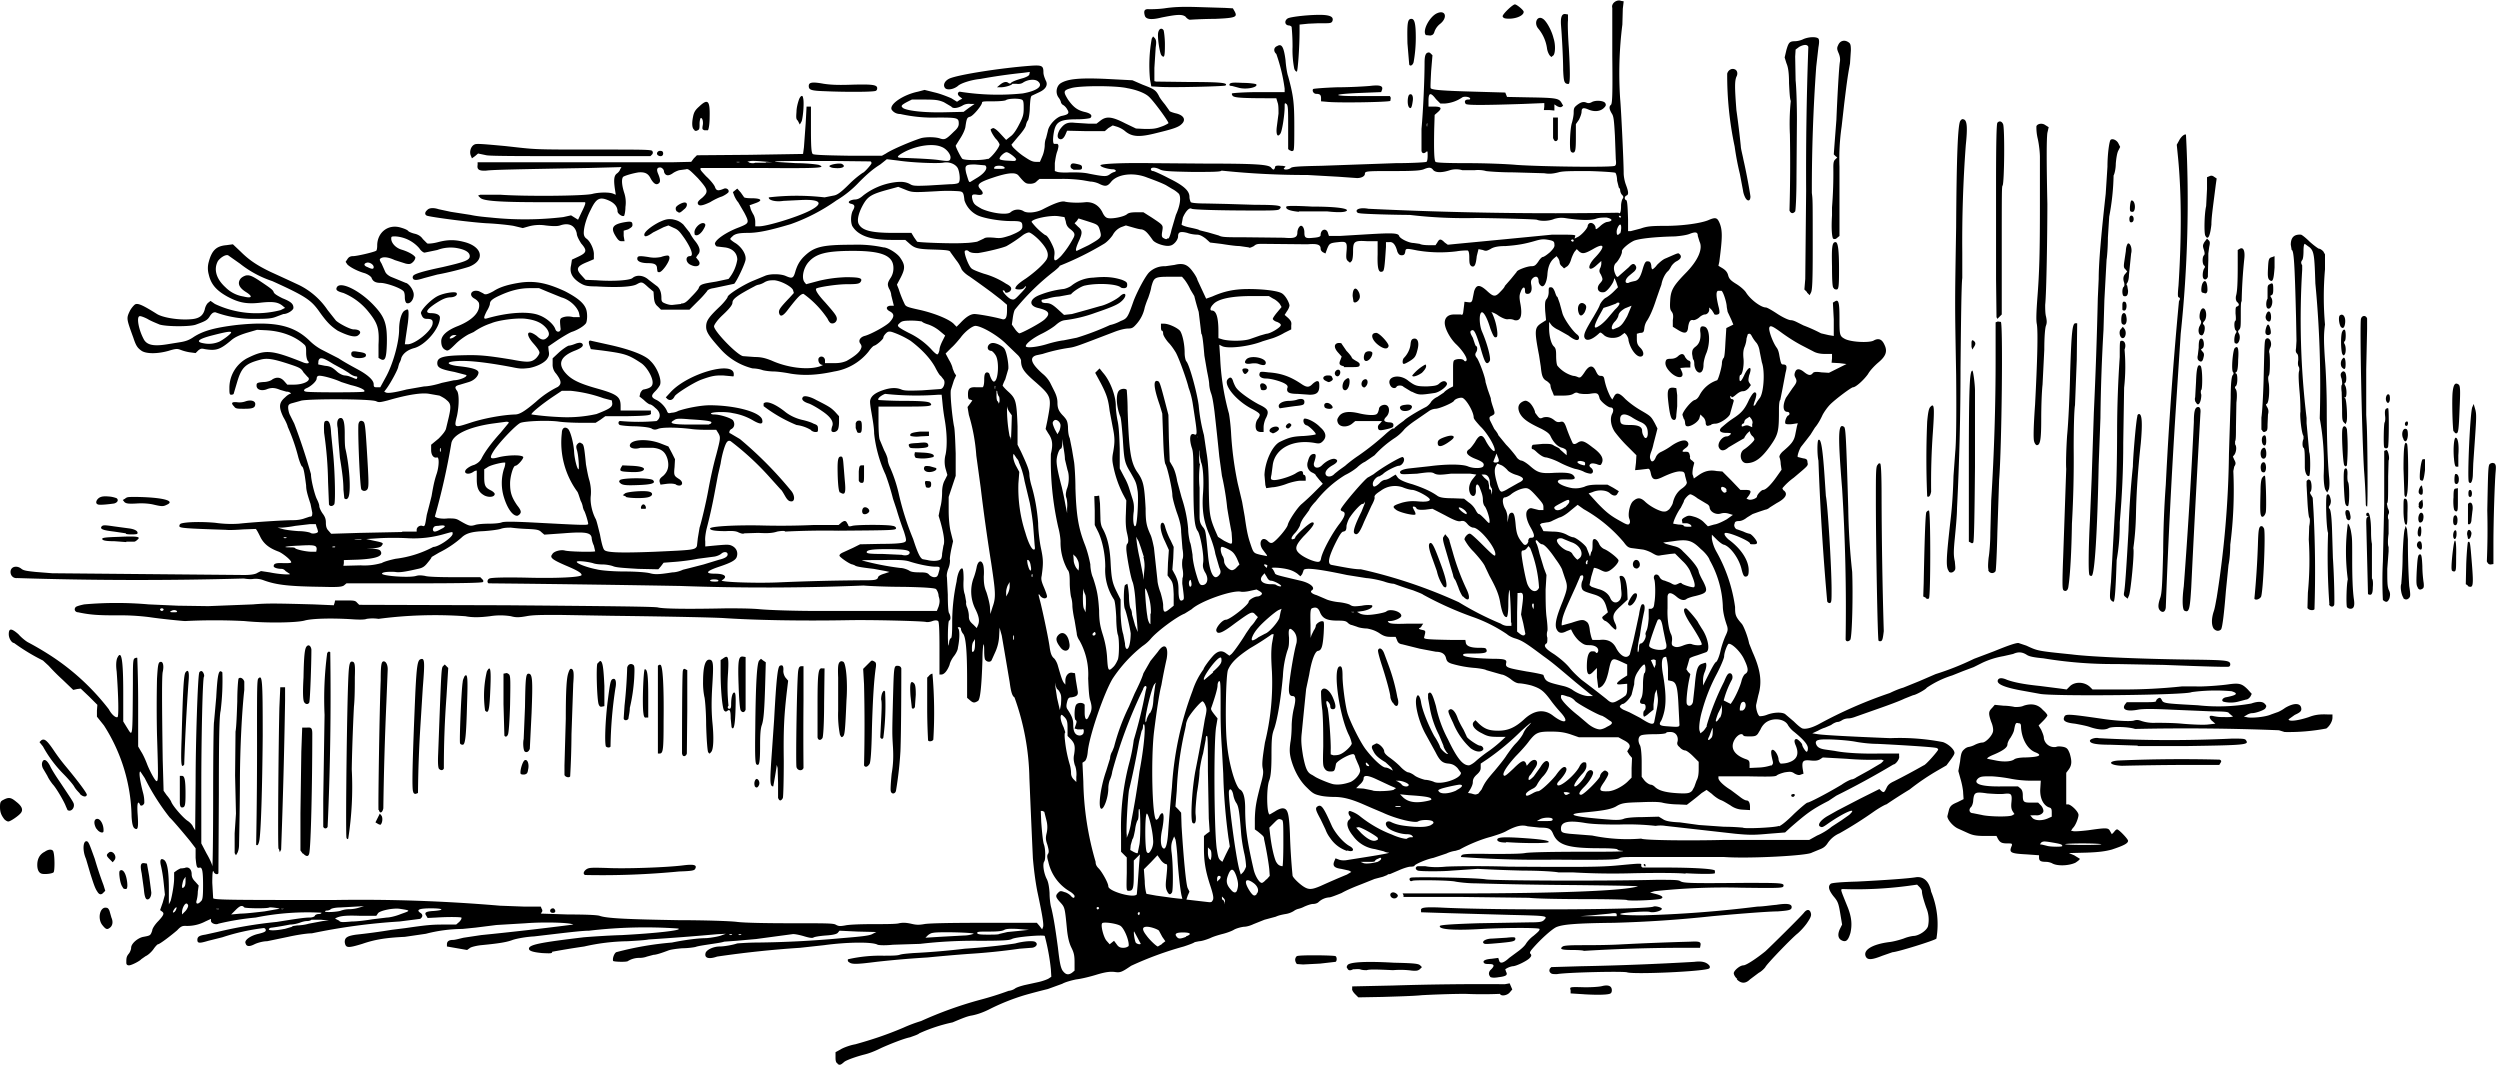 <?xml version="1.0" encoding="utf-8"?>
<svg xmlns="http://www.w3.org/2000/svg" xmlns:svg="http://www.w3.org/2000/svg" version="1.1" viewBox="0 0 570 243">
	<title>A cat in a dress sits at a table, writing a letter with a quill. On the windowsill behind her are pots of geraniums.</title>
	<path d="M191 242.5c-.4-.2-.5-.6-.5-1.4v-1.2l1.1-.6c.6-.4 2.2-1 3.4-1.2 3.6-1 7-2.1 11-3.8a33 33 0 0 1 4-1.5 89.2 89.2 0 0 1 13.3-4.8 73.3 73.3 0 0 0 6.7-2.1c.3 0 1-.2 1.4-.5.4-.3 1.4-.6 2.2-.8l3.2-.7c.9-.2 2-.6 2.3-.8l.6-.4-.1-1.7a49 49 0 0 0-1.4-7.6c-.4-.3-6.6.2-7.5.7-.6.3-2 .4-7.5.4a106.3 106.3 0 0 0-13.4.7l-6.2.2c-2 .2-3.2.1-3.5 0-1.2-.7-7.1-.6-12.2.1l-5.5.6a236.5 236.5 0 0 0-18.9 2c-2 .7-3 .3-2.6-.9.3-.7 1.8-1.4 3.2-1.4.9 0 2.8-.3 4-.7.1 0 2.3-.2 4.7-.2a235 235 0 0 0 19.1-1c5-.4 6.5-.6 7.1-1l.8-.4-4.2-.1-4.2-.2-.4.5c-.3.3-1.2.5-2.8.6-1.3.1-2.6.3-2.8.5-.4.1-1 0-2.3-.4-1.1-.3-2.1-.5-2.5-.4l-3 .4-5.2.7-4.5.4-2.8.2c-.5.2-2 .4-3.3.6-1.3.2-2.7.4-3.2.6-.4.1-1.8.3-3 .3-1.3.1-2.7.3-3.2.5-1.6.6-2.8 1-3.4 1l-1.5.4c-.5.2-1.2.3-1.6.3a5 5 0 0 0-2.7.7c-.2.3-3.2.2-3.4 0-.2-.5.2-1.7.7-2a72 72 0 0 1 12.7-2.2c2.4-.5 5.8-1 7.8-1 1.3-.1 2.9-.4 3.4-.6l1.1-.4-2 .1a606.6 606.6 0 0 1-15.6 1.2c-1 .2-3.2.3-4.8.4a47.7 47.7 0 0 0-9.9 1.2 194.5 194.5 0 0 0-7.3 1.2c0 .4-.3.4-2.3.3-2.1-.2-3-.5-3-1 0-.9 2.4-1.4 12.5-2.6 1.2-.1 5.2-.4 8.7-.5 7.5-.4 14.1-1.1 12.8-1.5a109.3 109.3 0 0 0-20.3.5c-1.3 0-3.9.3-5.7.5l-6.8.8c-1.9.1-4 .5-4.9.8-1.3.5-3 .8-7.2 1.2-1 .1-2.2.4-2.5.6l-.7.5-2.3-.4-2.3-.4v-.5c0-.7.5-1 1.4-1 .5 0 1.5-.3 2.4-.5l4-.6a741.3 741.3 0 0 0 21-2.4c-.8-.5-7.1-.6-10.8-.3l-6.7.4-4.8.6-3 .3a34 34 0 0 0-8.3 1.1l-4.8.7c-4.3.2-6.8.6-9.7 1.6-3.3 1-3.8 1-4-.4 0-1 .5-1.4 2.6-1.7a143.9 143.9 0 0 0 8.1-1.1l3.2-.4c4.8-.7 6-.8 8.6-.8h2.9l.7-.6c.4-.4.6-.8.5-1-.2-.1-2.5-.2-5.7 0l-2 .1-.3-.5c-.5-.7-.2-1 1.7-1.1 2.6-.2 2.2-.6-.6-.6-2.6 0-3.5.3-2.5 1 .7.4.6 1 0 1.4l-4.7.6a138.6 138.6 0 0 0-20 2.7c-1.2 0-3.6.4-5.4.8l-4.8 1c-1 0-2.3.4-2.9.7-1.2.6-1.8.5-2-.2-.4-.7 1.1-1.8 3-2.2 1.2-.3 1.6-.5 1.6-.8 0-.3-.2-.5-.5-.5a48.2 48.2 0 0 0-9.4 2.1l-3.2.8c-2 .6-2.5.6-2.5-.2 0-.7.4-1 1.8-1.2l2.7-.6a99.4 99.4 0 0 1 13.6-2.3c4.4-.7 6.3-1 7.5-1 .6 0 1.1-.2 1.2-.4 0-.2.5-.4.8-.4.4 0 .7-.1.7-.3a59.5 59.5 0 0 0-15 1.1 59.6 59.6 0 0 0-8.5 1.4c-.5.3-1.6 0-1.7-.6v-.5l-1.3.6a8.8 8.8 0 0 1-4.5 1c-.6 0-1 0-1.9 1-1.4 1.2-4 3.2-4.4 3.2-.1 0-.6.5-1 1.1-.5.7-1.3 1.4-1.8 1.6l-1 .7c-.3.4-2.2 1.4-2.8 1.4-.4 0-.6-.2-.6-.6 0-1 0-1.4.6-2.1.3-.4.5-1 .5-1.3 0-1 1.6-2.3 2.8-2.5 1.6-.3 1.6-.3 2-1.4 0-.5.7-1.5 1.4-2.2 1.3-1.4 1.4-1.8.8-2.2l-.4-.3.6-1.7.5-1.8-.3-2.9a31 31 0 0 0-.6-3.7c-.3-1.2-.1-1.8.6-1.4.8.4 1.2 2.4 1.2 6.7v3.5l.4-.8c.3-1 .8-3.7.8-5.1v-1.4l.7-.5c.5-.3.9-.5 1-.4l.7-.1c.9-.4 1.6.3 1.6 1.4 0 .6.2 1.1.8 1.7l.8.9-.2 1.4c0 .9-.2 1.8-.3 2.1-.2.8.4.8 1 .1.4-.3.5-1 .5-3.7 0-3.2-.2-4-.7-4-.7.2-.8 0-1-2.2v-2.2l-1.3-1.7c-1.8-2.2-4.2-5-4.6-5.3a51.8 51.8 0 0 1-5.7-9l-1-1.5c-.4 0-.1 2.1.6 4.8a8 8 0 0 1 .3 2.4c-.2.6-.9.8-1 .3-.5-1-.7-.1-.5 2.5.2 3 0 3.5-.8 2.9-.3-.3-.5-1-.6-2.6a39.6 39.6 0 0 0-6.3-20.8l-1.6-2V162l.1-1.3-1.9-1.9-1.9-1.8-.8.1-.9.2-2.4-2.3a46.8 46.8 0 0 1-3.2-3.2l-1.3-1.2a45.4 45.4 0 0 1-6.6-4c-.5 0-1.2-1-1.2-2 0-1.4.6-1.4 2.2 0 .7.8 1.6 1.5 2.1 1.8a69 69 0 0 1 4.5 2.6 53.5 53.5 0 0 1 14 12.7c.7 1.3 1.6 2 2 1.8.3-.2.2-4.8-.2-10.4-.2-1.5-.1-2.4.1-3 1-2.2 1.4.3 1.4 8v6.4l.8 1.3c1.4 2.2 1.3 3 1.4-10 0-4.4 0-5.5.4-5.7.2-.1.5-.2.6-.1 0 0 .2 4.7.2 10.2v10l.7 1.2c.4.6 1 1.9 1.4 3 .7 1.7 1.8 3.7 2.1 3.7.4 0 .4-.9.1-10.4a290 290 0 0 1 0-13c.2-3.3.3-3.8.9-3.8.5 0 .7 1 .4 2.3-.2 1-.2 6.4 0 20.1l.2 7 .7 1a8 8 0 0 1 1 1.4c.3 1 2.7 3.7 3.7 4.4.5.3 1.2 1 1.3 1.4l.5.8.1-10.7c0-9.7.5-24 .8-25.1 0-.3.3-.5.5-.5.4 0 .8 1 .6 1.3-.3.4-.6 13.5-.6 25.3v12.7l1.2 2.3c.7 1.2 1.3 2.5 1.3 2.9.1.3.2-6.8.2-16 0-9.1.1-16.7.2-16.9l.5-5.6c.3-5.6.6-6.5 1.4-5.7a56.5 56.5 0 0 1-.4 8.8c-.3 1.1-.4 6.8-.4 19l-.1 17.9c0 .5-.9.4-1.1-.3-.2-.4-.3.4-.3 2.6l.2 3.5c.3.4 5 .4 27.7.4a373.4 373.4 0 0 1 37.7 1.3l5.4.2h3.9l.2.5c.2.3.2.6 0 .8l-.2.3 6.2.2c3.8 0 6.5.1 7.2.3 1.6.6 6.6.8 18 1 6 0 12 .2 13.4.4 1.7.2 6.3.3 12.2.3 8 0 9.6 0 10.2.3.7.4 1 .4 2.2.2.8-.2 3.6-.3 6.3-.3 2.7 0 5.4 0 6-.2 1-.2 1.7-.1 2.7.1 1.2.3 1.8.3 3 .1 1-.2 5.7-.3 13.7-.3h12l.6.7.6.8.2-.5c.2-.5 0-2.1-1.3-8.2-.5-2.6-.8-5.2-1-7.5a4267.6 4267.6 0 0 1-.8-18.3 57 57 0 0 0-3.4-18.4c-.5-.3-.8-1.2-1.1-3.5a2662.5 2662.5 0 0 0-1.8-10.6l-.5-1.8-.1 2a10 10 0 0 1-.8 3.4l-.9 2c-.2.5-1 .5-1.4 0-.2-.1-.3-1-.3-2 0-3-.4-1.4-.4 2-.2 6-.5 8.9-1 9.3-.8.5-1.1.5-1.8-.1l-.7-.6v-4.1c0-6.8-.3-10-1-10.6-.2-.3-.4-.7-.4-1 0-.2-.2-.4-.4-.4-.4 0-.4 0-.1.5.2.6.2 2.3-.2 4.2 0 .5-.5 1.4-.9 1.9s-.9 1.4-1 2c-.5 1.3-1.2 2.2-1.9 2.2h-.4v-6c0-4.3-.1-6-.3-6.2-.3-.2-.7-.2-1.3 0-.5.2-1.2.3-1.5.2-1-.2-11.9-.5-17.6-.4-10.9.2-21.5 0-28.8-.5-2.2-.1-9.1-.3-25.3-.5l-11.9-.2c-4 0-6 0-7.5.3-1.7.3-2.4.3-3.5 0a15 15 0 0 0-4.8 0c-2.5.3-4 .3-5.6 0a98.8 98.8 0 0 0-19.8.6 9 9 0 0 0-2.7 0c-.4.2-1.8.2-3.2.1-4.6-.3-9.3-.2-11 .3-2 .5-8.8.6-13.7.1a134 134 0 0 0-13.5 0c-.5 0-5.6-.5-8.2-.9a53 53 0 0 0-7.4-.4c-4.1 0-6-.1-8.8-.7-.6 0-1-.6-.6-1.1 0-.2 1-.5 2-.7a83.7 83.7 0 0 1 14.7 0l6.7.3 6.9.1 10.2-.4c3.4-.3 6-.2 13.8 0l4.6.2.2-.6.1-.5h2.3c1.9 0 2.3 0 2.7.5l.5.5 33.5.1c23.8.2 33.8.3 34.6.5 1.2.3 6.4.4 15.6.2 2.1 0 5.5 0 7.6.2 2.2.2 7.7.4 13.7.4h26.7l.4-1c.3-1 .3-1.5 0-2.4 0-.7-.4-1.4-.6-1.6-.3-.2-2-.4-7.5-.5-3.9 0-8-.2-9-.3a545.7 545.7 0 0 1-41.8.1 5671.7 5671.7 0 0 0-43.7-.6c-.4-.2-.3-.9.2-1.1.4-.2 3.2-.3 8.2-.2 7.3.2 12.8-.1 12.8-.6s-1.1-1.1-3.7-2.2c-3-1.3-3.6-1.8-3-2.5.3-.7 1.9-1.1 2.8-.9.9.3 6.7.4 7 .2l-.3-1.3c-.3-.6-.5-1.4-.5-1.8-.2-1.2-1.5-1.4-6.5-1l-4.3.3-.7-.6c-.5-.5-1-.6-3.2-.7a43 43 0 0 1-3.7-.3c-.7 0-1.6 0-2.4.3-.7.2-2.4.4-3.8.5-2.7.1-4.1.5-5.1 1.5a23.3 23.3 0 0 1-5.1 3.4l-1.7 1c0 .2-.4.7-.9 1.3-.7.9-1.2 1.2-2.2 1.4-2.6.6-4.2.9-5.2.7-1.3-.1-3 0-3 .4 0 .5 6.2 1 7.8.5.7-.2 1.3-.1 2 0 .5.2 3 .3 6.7.3h5.9l.4.4c.3.3.4.5.2.7-.2.2-4.9.3-15.7.3H79l-.6.5c-.5.3-1.3.4-4.8.3-7.6-.1-10.5-.4-13.5-1.5a5 5 0 0 0-2.4-.3c-.6.1-1.5 0-2.1-.1a861.9 861.9 0 0 1-51.7-.1c-.8.1-1.5-.5-1.5-1.4 0-1.2 1.4-1.6 2.5-.7.5.4 1.3.5 3.2.7l3.8.3 43.8.4c1.6 0 2.6-.2 3-.5l.8-.4 2 .3c2.4.5 5.2.6 4.5.3l-.9-.6c-.2-.3-.6-.5-.9-.5-1 0-1.8-.3-1.8-.6 0-.6.5-.8 2.3-.7 1 0 1.7 0 1.7-.2 0-.5-1.9-2-2.8-2.4-2.2-.8-3.5-1.8-4.3-3.5-.4-.8-.8-1.6-1-1.7l-2.8.1c-1.3.1-3.2.2-4 .1-9.2-.3-10.5-.4-10.6-.8 0-.2 0-.4.3-.6 1-.4 4.7-.5 7.9-.2 2.1.3 3.9.3 5.4.2 2.7-.3 10-.8 12.4-.8 1 0 2-.2 2.5-.4l1.2-.4c.5 0 .6-.1.6-.9l-.4-2c-.8-2.4-1-3.3-1-4.2-.4-3.1-.6-4.2-1-4.4-.1-.1-.5-1-.8-2.1a42 42 0 0 0-2.4-6.9c0-.2-.4-1.2-1-2.2-1.1-2.3-1-3.3.4-4.5.5-.5 1-.8 1.2-.8.2 0 .1-.2-.1-.3-.3-.2-.6-.2-.8-.2l-1.4-.4c-1.2-.5-2-.6-3.2-.1-1.2.4-2.3 0-2.2-1 0-.5.3-.6 1.6-.7.8 0 1.7-.3 2-.6 1-.6 1.9-.5 2.7.4l.7.8H67c2.3 0 4.2-1 3.1-1.8l-.9-1c-.5-.9-.9-1.1-3-1.8-3.9-1.3-5.3-1.5-6.8-1.1-3.4.9-4.3 1.7-5.3 5l-.8 2.7c0 .2-.3.3-.6.3-.4 0-.4-.4-.4-1.7a7.7 7.7 0 0 1 4-6.6c4.2-2.1 5.5-2 13 1 .9.3 1.4.1.9-.4-.2-.2-.4-1-.4-1.8 0-1.2 0-1.6-.5-2-2-1.8-5-3-8.6-3.2l-2.1-.1-2.4.7c-1.6.5-2.7 1-3.5 1.7-2.6 2.2-3.5 2.4-6 2-.8-.2-1-.1-1.5.3l-.6.6-1.5-.2a11 11 0 0 1-2.1-.6c-.6-.2-1-.2-2.6.3-2.5.7-5 .7-6.1 0-1-.7-1.3-1.2-1.9-3-1.6-4.4-1.6-4.4-.8-6.1.3-.6.9-1.3 1.2-1.5.6-.3 1.5 0 5 2.2 1.3.8 4.8 1.4 7.5 1.2 2.1-.1 3-.8 3.4-2.3.1-.6.5-1.3.8-1.5l.5-.4 1 .7A22 22 0 0 0 64 70.7l1-.5-.6-.5c-1-.8-2.1-1-4.9-.7-3.3.4-5.1 0-7.7-1.4-2.5-1.4-3.7-2.8-4.2-5a5.3 5.3 0 0 1 0-2.9c.7-2.6 1.7-3.6 4-3.8l1.5-.2 1.8 1.7c2 2 3.9 3.2 6.8 4.6a667 667 0 0 1 6.5 3 16.8 16.8 0 0 1 6.5 5.7l1.9 2.4c.9.8 3.3 2 4 2 1.5 0 2 .7 1 1.4-.7.5-2.4 0-4.6-1.1-1.5-1-2.4-1.8-4.3-4.5-1.8-2.5-3.1-3.4-10.6-6.8a24 24 0 0 1-7.4-4L52 58.2c-.6-.2-1.7.5-2.3 1.3-1 1.8-.5 4 1.7 6a7.4 7.4 0 0 0 4.1 2.1c2 .5 2.2 0 .6-1s-2-2-1.3-3c.3-.4.9-.7 1.3-.8.7-.1 1.2 0 2.9 1.1 3 2 3.2 2.2 3.4 2.7.1.4 1 .9 2 1.4 2 .8 2.5 1.3 2.5 2.2 0 .5-1.3 1.4-2.3 1.4l-1.6.6c-1 .4-1.8.5-4.8.5a25 25 0 0 1-9.1-1.5c-.4 0-.7.1-1.2.8-.6 1-1 1.2-3.2 2-1.2.5-6.6.5-8.3 0-.7-.3-2-.8-2.8-1.3-.8-.4-1.6-.7-1.8-.6-.7.2-.2 3 .9 5.1.7 1.5 2.3 1.8 5.4 1.3l3.1-.5c1.2-.2 2-.5 3-1.2 2.2-1.4 4.8-2.1 9.7-2.7 8.6-.9 13 0 16.7 3.6a12 12 0 0 0 2.7 2l3.9 2c1.5 1 3.6 2.1 4.5 2.6 2.2 1.2 3.5 2.4 3.5 3.3 0 .6.1.7.7.7h.8l1.2-2.2c1.7-3 3.1-8.1 3.1-11 0-2.1.6-4 1.3-4.3.3-.2.6-.3.7-.2.2.2.2 1.3 0 3l-.5 3.4-.2 1.5h.6c1.7 0 5.3-2.9 5.7-4.5.2-1-.1-1.3-1.3-1.3-.7 0-1-.3-1.3-1.2-.3-.6 2.2-3.2 3.8-4 1.4-.7 4-1.1 4.3-.7.3.5-.4 1-1.6 1-1 .1-1.8.5-3.2 1.4-2.1 1.4-2.5 2.2-1 2.2 1.2 0 2 .4 2 1 0 2.5-3.4 6.4-6 7-1.4.4-2.4 1.2-2.8 2.2-.1.6-.4 1.1-.5 1.3l-.2.7c0 .5-1.6 3.5-2.6 4.9l-.6.8.4.2c.5.2 2 0 4.7-.7l4-.7c1 0 2.8-.4 4-.8l2.8-.6c1.2 0 3.2-.8 2.8-1.2l-2.7-.7c-3.2-.6-3.9-1-3.9-2 0-1.3 1.2-1.7 5.7-1.8 3.7-.1 5.3 0 11.4 1 3.6.7 4.4.6 5.4-.3.4-.4.8-1 .8-1.3 0-.4-.6-1.2-1.3-2-2-2.2-1.6-3.5.7-1.8 1 1 1.7 1 2.3.4.6-.5.6-1.1 0-2-1-1.3-2.4-2-4.7-2.3-2-.3-6.4.3-8 1a15 15 0 0 0-4 2l-1.1.5c-.6.3-2 1.2-3 2.2-1.5 1.5-1.8 1.7-2.3 1.4-.7-.3-1-1-1-2 0-1.3 1.3-2.5 3.9-3.5 3.4-1.4 5.1-3.3 4.7-5.2-.1-.3-.6-.8-1-1-1.5-.8-.7-2.2 1-1.7l1 .5c.4.4 1 .2 2.3-.5 1.5-1 3.6-1.6 6.4-2 3.3-.4 6 .2 9.9 2 2.9 1.5 4.3 2.7 4.8 4 .4 1 .3 2.8 0 3.3-.5.7-1.9 1.5-3 1.9-.5.1-2 1-3.4 1.9L125 79l.1 1c.2 1 0 1.3-.4 1.9-.7.9-2.4 1.7-4 2-1.7.2-2.1.2-4-.2-6.9-1.3-11.4-1.7-13.9-1.2-1.2.3-.1.8 1.9 1 2.7.3 4.3.7 4.4 1.4 0 .8-.9 1.8-2.2 2.2l-2 .6c-1.2.3-1.3.6-.7 1.4.5.7.5 3.3 0 5.7-.7 2.8-.7 2.8 3 1.6 3-1 7.3-1.8 10.2-1.9 1 0 2.1-.6 4.8-2.9a21.7 21.7 0 0 1 5-3.4c.9-.7.8-1.4-.4-3a3 3 0 0 1-.8-2.2v-1.3l1.5-1.4c.8-.7 1.8-1.4 2.2-1.5.4 0 1.2-.3 1.7-.5.7-.2 1-.2 1.3 0 .5.5 0 1-1.5 1.6-3.4 1.3-4.1 3-2.3 5.1 1.3 1.5 3 2.4 7.3 3.6 4.6 1.3 5.3 1.9 5.3 4v1h6.9v.5c.2.6-.5.7-5.7.8h-4.7l-1.1.8-1.1.7h-3.2c-1.7 0-4.1-.1-5.4-.3-2.5-.3-7.3-.1-8.5.3-1 .4-4.7 4.3-6 6.2-1.3 2-1 2.2 1.2 1.6 2.3-.5 5.1-.5 5.4 0 .1.4-1.3 2-1.8 2s-1.2 2.5-1.2 4c0 2 .3 3.1 1.6 5 .8 1 1 1.5.7 1.9-.1.2-.5.5-.7.5-1 0-2.2-1.6-3-4.2a11 11 0 0 1 0-6.5c.3-.7.3-1.3.3-1.4-.3-.2-3.3.5-4 1l-.8.5v1.8c0 2 .3 2.4 1.5 3 .4.2.8.5.9.8 0 .7-1.2.9-2.3.4-1.3-.7-1.8-1.6-1.8-3.7v-2c-.1 0-.4 0-.8.3-1.2.8-2.4.3-1.6-.6.3-.3 1-.8 1.8-1 .9-.4 1.4-.9 1.7-1.5.8-1.6 2.4-3.7 4.3-5.8l1.9-2.3c0-.2-.3-.3-.9-.2l-3 .4c-5.3.8-8.9 2.5-9.2 4.5a155.3 155.3 0 0 1-3.7 16.5c-.3.4 1.3.8 2.9.6 1.3 0 1.8 0 2.5.4 2.4 1.4 2.6 1.4 3.7 1.1.5-.2 2-.3 3.1-.3 1.2 0 2.5-.1 3-.3.5-.2 2.4-.2 6.5 0 11.4.6 13 .7 13.2.4.1-.2-.7-2.9-1-3.2l-.2-.6c0-.2-.2-1-.5-1.5l-.5-1.5-.2-.5a19 19 0 0 1-3.6-13.5c0-1 .6-1.5 1.3-1 .6.3 1.4 3.3 1.5 5.4.1 1.6.7 3.9 1 3.9.2 0 0-3.4-.4-4.5-.2-.7-.1-1 .2-1.3.3-.3.5-.4.9-.1.5.2.6.7 1 4.8.2 1.1.5 2.8.8 3.7.3 1.2.4 2.3.3 3.4-.2 1.6.3 3.8 1.1 5.3.2.3.6 2 1 3.6.3 1.7.7 3.3 1 3.5.5.6 3.7.7 11.5.4 8.7-.4 9.2-.4 9.6-1.3l.2-1.8.4-2.4c.4-1.2 1.5-5.8 2-8.6.5-2.7 1.1-5.5 1.8-8 1-3.8 1-4 .5-4.9l-.5-.8h-1.6c-1 0-2.8 0-4.2-.2-3.3-.4-6.7-.4-7.5 0-.6.2-.8.2-1.3 0-.3-.3-1.7-.5-3.7-.6-1.8 0-3.4-.2-3.7-.3-.5-.3-.3-1 .2-.9a47 47 0 0 0 8.2 0c1-.7 1-2-.3-3-.5-.5-1-.8-1.2-.8-.2 0-.8-.4-1.4-1l-1-.8.2-.8c.2-.4.5-.8.8-.8 1.5-.3 2-.7 2-1.6 0-1.3-1.4-3.6-2.6-4.4-3-2-3.8-2.2-9-2.9l-2.5-.3-.2-.6c-.4-1-.3-1.5.3-1.3l4.5 1c4.4 1 7.9 2.3 9 3.6 1.5 1.4 2.6 4.2 2.2 5.4-.1.3-.6 1-1.1 1.5-1 1-1 1.4.3 2 1 .5 2.1 1.7 2.4 2.6.2.4.3.5 1 .3.5 0 1.2-.2 1.5-.4 2-.7 5.3-1.3 7.2-1.3 5.9 0 11.8 1.6 12 3.4.2 1-.5 1-2.2 0a13.3 13.3 0 0 0-4.5-1.6c-1.6-.4-5-.3-5 .1 0 .1.3.2.7.2 1.4 0 3.8.8 4.3 1.3.5.7.4 1.6-.3 2-.5.2-.7 1-.3 1l2.2 1.3a87.7 87.7 0 0 1 11.6 11.7c1 1.1 1 2.7 0 2.5-.5 0-.9-.5-1.3-1.2s-.8-1.4-1-1.5l-2.7-3a63.6 63.6 0 0 0-8.7-8c-.4-.2-.7-.1-1 .4-.4.7-1 2.7-1.3 4.7l-.6 2.6-.6 3.2c-.7 3.8-1.3 6.4-2 9.1-.2.9-.4 2.1-.3 2.8v1.2l1-.1c4.2-.4 4.4-.4 5.2 0 .9.5 1.3 1.4 1 2.4-.2.8-1.3 1.4-4 2.3-3 1-3.4 1.6-1 1.6 2.3 0 3 .7 1.6 1.5-.8.4 7.2.7 12.5.5a526.4 526.4 0 0 1 20.5-.5c1.8 0 2.5-.1 2.6-.7.1-.3.7-.6 1.4-.8l1.2-.4-.9-.2-2.7-.5c-3.5-.4-4.1-.6-4.3-.8l-.5-.2c-.6 0-3-1.7-3-2 0-.3.3-.5.7-.7l2.4-1.1 1.6-.8 5-.1c3.6 0 5-.2 5.3-.5.3-.2.2-.7-.3-2.3a71.7 71.7 0 0 1-1.7-5.1l-.8-2.4a54 54 0 0 0-1.7-5.5c-1.4-3-2.3-6.4-2.6-9.4 0-1.4-.4-3.5-.6-4.7-.2-1.1-.4-2.4-.3-2.8.2-1 1.1-1.7 2.8-2.3 1.7-.6 3.1-.7 4.3-.2.7.3 1.7.3 4.7.2l4.2-.3c.7 0 1.2-1.4.8-2.1l-.7-.9c-.2 0-.8-1-1.3-2-1-1.8-2.8-3.9-5.6-6a20 20 0 0 0-4.2-2c-.7-.2-1-.1-1.4.3-.3.3-.6.7-.6 1 0 .3-1.3 1.5-2 1.8-.3 0-.9.7-1.4 1.4a12.6 12.6 0 0 1-7.8 4.5c-3.7.8-6.7 1-9.9.5-1.5-.3-3.2-.5-3.8-.5-.6 0-1.8-.1-2.6-.3-.8-.3-1.8-.4-2.3-.4a14.5 14.5 0 0 1-7.4-4.5c-2.5-2.8-3.2-3.8-3.2-5 0-1.3.5-2.1 2.9-4.4 1.1-1 2-2.2 2-2.4 0-.5 3.3-2.6 5.6-3.6l2.9-1.2c1.1-.5 3.5-.5 4.7 0 1.6.7 1.8.6 2.3-1.2.4-1.2.8-2 1.7-3 2.4-2.4 4-2.9 11.3-2.9a28.4 28.4 0 0 1 7 .6c1 0 3.1 1.3 3.8 2.3 1.2 1.7 1.2 2.5.2 4.5l-.9 1.7.4 1a25.1 25.1 0 0 0 1.3 3.3c.3.7.5.8 3.7 1.5 3.4.8 6.8 2.2 7.7 3.3l.5.5.9-.9c1.4-1.5 2.4-2 3.2-2 .7 0 4.3.6 6.4 1.2.7.1 1-.4 1-2.1v-1.2l-1.4-1.2-2.2-1.7a254 254 0 0 0-5-3.6c-1-.6-1.7-1.4-1.8-1.7a8 8 0 0 0-1.2-2l-1.3-1.8c-.1-.4-.7-.5-3.8-.6-3.8-.1-4.4-.3-5.7-1.5l-.8-.7h-3c-3.8 0-6-.5-7.6-1.6a5 5 0 0 1-1.5-1.6c-.4-1-.3-2.5.1-3.4.6-1 .5-1.4-.2-1.6-1.1-.2-.8-.8.5-1 .9 0 1.4-.3 2.2-1a15 15 0 0 1 6.8-2.9c2-.3 3-.1 4 .5.6.3 1.3.3 3.9.2l5-.3c1.2 0 2-.2 2-.4.4-.4.2-2.3-.2-3.2-.5-1-2-1.6-3.4-1.3-1.4.2-7 0-10.3-.5l-2.5-.3-.5.4-1 .8c-1.6 1-2.8 2-4.8 4a23.6 23.6 0 0 1-5.2 4.2 42.7 42.7 0 0 1-10.4 5.4c-4.7 1.4-7.4 2-9.8 2-2 0-2.7.2-3.3.6-.3.3-.7.6-.7.8 0 .1.6.6 1.3 1 1.3.9 2.3 2.4 2.2 3.6 0 .8-2 5-2.6 5.6a987.8 987.8 0 0 1-4.7 1c-.8.1-1.4.4-1.5.7a23 23 0 0 1-2.1 2.3l-1.9 1.9h-6.5l-.7-.7c-.6-.5-.8-1-.9-2l-.1-1.4-1.2-1c-1.4-1.3-1.5-1.3-2.6-.7-1 .6-4.3.8-9.3.5-2.2 0-2.7-.2-3.7-.8-1.7-1.1-2.4-2.3-2-4l.2-1.3 1.5-.7c1.9-.9 2-1.4.6-3-.5-.8-1-1.7-1-2.3-.4-1.8-1.8-2.5-3.8-1.8-.6.2-1.6.2-3.3 0a9.4 9.4 0 0 0-3.8.2l-1.4.4-2.1-.5c-1.1-.2-3.9-.5-6.2-.6-3.5-.2-12-1.3-13.5-1.7-.6-.2-.6-.8 0-1.3.4-.5 1.4-.6 2.6-.2l2.8.6 4.5.7c1.3.3 3.4.5 4.6.6a74.5 74.5 0 0 0 16.5-.1l1.8-.4.8.5.8.5.8-1.7c.9-1.8 1-2.3.7-2.3h-9.8c-10 0-13.3-.3-14-1l-.5-.5.5-.2h4.6c5.5.4 19.3.3 21-.2 1.6-.4 4-.4 4.8 0l.5.2-.2-1.3c-.3-2.1-.2-3 .4-3.5.3-.2.7-.6.8-1l.3-.5-7.4.2c-16.7.3-22 .4-23.4.6-1.6.1-2.2-.2-2-1.3v-.6h44.3l4.4-.1.6-.8.7-.7 12-.1 12.2-.2.2-1.5.4-5.5.2-3.8h1v5.2c0 4 .1 5.3.4 5.6.2.2 2 .3 8 .4h7.8l.9-.5c1.3-.9 5.8-2.8 8-3.5 1.1-.3 3.4-.3 4.4.1 1 .3 1.3.2 3.1-1.6.8-.7 1.1-1.2 1.1-1.8 0-1.3-.2-1.4-4.7-1.4a34 34 0 0 1-8.6-.8c-.9 0-1.6-.4-2-1-.6-1.2 2.6-3.4 6-4.1l1.5-.4 2.4.6c1.3.3 3 1 3.7 1.3l1.3.8.6-.4.6-.3-.5-.4c-.6-.4-.7-1-.1-1.2a55.7 55.7 0 0 0 14.4.4c3.3-.6 4.8-1.7 3.4-2.8-.7-.5-2.2-.4-3.3.3-.4.3-1 .4-1.6.3h-.9c0 .3-1.6.8-2.6.8h-.9l.6-.5c.8-.7 1.5-.9 2-.5.3.2.5.2.6 0 .3-.3 1.3-.7 2.8-1.1.9-.3 1.4-.6 1.4-.9l.1-.5-1.5.2a126.5 126.5 0 0 0-9.8 1.4c-2.1.2-4.5 1-5.1 1.6-1 .8-2.4 1-2.9.5-.6-.7-.1-1.7 1-2.2 2.1-.9 11.7-2.4 18.4-2.9 2.7-.2 3 0 3 1.5 0 .6.3 1.3.5 1.8.6 1 .1 2-1.4 2.7l-1.7.8c-.3.1-.4.8-.5 2.7 0 1.4-.3 2.7-.4 2.9-.2.2-.4.7-.5 1.2-.1.5-.9 1.6-1.8 2.6l-1.5 1.8.3.5a16 16 0 0 0 2.3 2c1.5 1 2.1 1.4 3 1.4h.9l.6-1.4c.3-.7.5-1.8.5-2.4 0-.5.1-1.2.3-1.6l.4-1.6c.2-1.4 2-3.3 3.3-3.5 1.4-.3 1.7-.6 1.1-1.5-.2-.4-.7-.9-1-1-.2-.2-.4-.4-.4-.6a3 3 0 0 0-.5-1c-.8-1-.6-2.6.4-3.3 1.6-1 4.2-1.3 10.6-1l5.8.3 2.3 1c2.6 1 3 1.2 3.7 2.5.2.5.9 1.4 1.4 2l1 1.4c0 .2.6.4 1.3.6 2 .4 2.6 1.5 1.5 2.5-.7.7-1.9 1.1-5.6 2-3.9 1-5.7 1-7.4-.5a6 6 0 0 0-1.7-.9l-1-.3-1 .6-.8.7h-4.3l-4.3-.1-.3.7c-.4 1-.9 1.4-1.4 1.2-.6-.2-.6-1 0-2.1 1-1.4 1.7-1.8 3.5-1.6l3.2.2h1.7l.9-.7c1.3-1 2.5-1 5.6.6l2.5 1.2 2 .1c1.7 0 2.4 0 3.7-.5a7 7 0 0 0 1.7-.8c.2-.2-3.3-5-4.4-6-.8-.8-2.7-1.6-5-2-2.5-.6-10.9-.6-12.8 0-1.8.5-1.8.8-.7 2.6 1.2 1.7 2.1 2.4 3.7 2.8 1.4.3 2 .8 1.4 1.4-.2.1-1.5.3-3 .3-3.7 0-4.7.5-5.2 2.4-.4 1.7-.4 3.3 0 3.2h.7c.3.3.3.5 0 1.6-.3.7-.5 2-.6 2.8V39l.6.2c.3.1 1.6.2 2.9.1 1.4 0 3 0 4.3.3 3.6.7 4 .7 4.8.1a3 3 0 0 1 1-.5c.1 0 .3-.1.3-.3 0-.1-.3-.3-.6-.3-1 0-2.9-.5-2.9-.9s5.6-.6 11.7-.5l12.5.1c11.1 0 14.1.2 14.7.9.5.6.7.6.9 0 0-.4.3-.5 1.4-.4.7 0 1.1.2 1 .2l-.4.4c0 .4 1.1.3 1.6-.1.3-.3 1.8-.4 7-.5l8.4-.3 8.5-.3c3.8 0 7-.2 7-.3.2 0 .3-.7.3-1.4 0-1 0-1.1-.3-.9-.5.5-1 .4-1.1-.2v-5c.4-4.4.7-11.5.7-15 0-1.6.2-2 .5-2.3.4-.2.6-.2.9.1l.4.4-.3 3.6c-.1 2-.2 3.8-.1 3.9.2.4 2.7.6 10 .8l7 .2.2.5.2.5 5 .1c6.1.1 6.8.2 7.4 1.2l.4.7-.4.3c-.3.1-.6 0-1-.2l-.6-.4v1.4l-1.1-.1H352l.1-.8v-.8l-4.9.2c-9.1.3-12.6.3-13 0-.4-.5-.2-1 .5-1 .3 0 .5 0 .5-.2 0-.4-1.3-.6-1.8-.3a8 8 0 0 1-3.9 1.4h-1.1l-1-1c-1.2-1.6-1.7-1.5-1.7.3v1.4h1.2c1.6 0 2 .3 1 1.2l-.8.7-.1 3.2c-.1 5 0 7.2.3 7.5.2.2 2.5.3 7.5.3 4 0 8.9.2 11 .4 5.8.4 22 .6 22.4.2.3-.2.3-.6.2-1.5l-.2-5.4c-.2-3.6-.3-4.4-.7-5-.6-1-.7-1.6-.2-2 .3-.3.4-2.3.3-11.1v-11c-.3-1 1-2 2-1.6l.6.1L370 2l-.1 3.6a88.7 88.7 0 0 0-.5 17c.2 2 .8 14.3.8 16.9 0 .7.2 1.8.5 2.6.6 1.6.7 2.3.1 2.5-.4.2-.5.8-.1 1 .3 0 .4 1 .5 4.5v2.6h.6l2.3-.6c1.4-.5 2.4-.6 5.6-.6 4 0 8.1-.6 9.8-1.3 1.6-.7 2-.6 2.5.5.8 1.8.7 3.6 0 9l-.2.9 1 .6c.6.4 1 .8 1.2 1.5.2.8.5 1.2 1.8 2 1 .6 2 1.5 2.3 2 1 1.6 3.4 3.4 4.5 3.4.3 0 1.5.7 2.7 1.5 1.4.9 2.6 1.4 3 1.4.5 0 1.1.3 1.5.5l1.4.7a36 36 0 0 1 4 1.8l1.7.4 1.2.2v-3.8l-.2-3.8.5-.3c.8-.5 1 .3 1 3.7 0 3.8 0 4.2 1.1 4.8 1.3.8 5.4 1 6.6.5 1.2-.7 2-.4 2.6 1 .7 1.5.2 2.6-1.5 4-.7.6-1.8 1.7-2.3 2.6-1 1.4-2.8 3-3.4 3-.4 0-4 2.7-5.2 3.9-.6.6-1.4 1.7-1.8 2.5-.3.7-1 2-1.7 2.8l-1 1.6-1 1.3-1.1 1.4c-.4.5-1 2.2-.8 2.4l1.2.3c.8.1 1 .3 1 .9.2.8.2.7-3.1 3.5a14.1 14.1 0 0 0-2.6 2.4c0 .2.2.5.4.6.9.8.2 1.8-1.7 2.8l-1.6 1c-.3.3-.8.5-1 .5l-1.5.5-1.4.5-1.3.8c-.6.5-1.3.8-1.8.8-.7 0-1 .2-1 .6-.3.5.2 1.3.6 1.3l1.4.5a6 6 0 0 0 1.4.5c.4 0 1.7 1.5 1.7 2 0 .3-.2.4-.8.4-.5 0-.8 0-.8-.2 0-.5-4.3-2.4-5.5-2.4-.6 0-.3.7.6 1.5 2.9 2.1 4.6 4.8 4.6 7 0 .9-.1 1.2-.4 1.4-.6.2-.8 0-1.2-1.5-.5-2.4-2.5-5.2-4-5.7-.3 0-1.1-.6-1.7-1.2l-1.1-1.1v.9a9 9 0 0 0 1 2.9 35.5 35.5 0 0 1 4.3 12.7c0 1.8.1 2.2 1.5 3.8.4.4 1.4 2.9 1.7 4.5l.8 2c1.8 4 2.2 6.8 1.3 9.8l-.5 2.2c-.1.7.3 2.3.8 2.6.1 0 .8 0 1.6-.3 1.5-.6 3.4-.7 4.2-.2l2 1.7c.7.7 1.6 1.5 2 1.6.8.2 2.2-.2 3.7-1a102 102 0 0 1 16.2-7.1c.8-.4 2.2-1 3-1.2l3.7-1.5 3.7-1.6a63.2 63.2 0 0 0 8.8-3.5l4.5-1.7c3.2-1.3 4.9-1.9 5.6-1.9l1.8.6c2.6 1.2 2.4 1.2 10.3 2 4.6.6 17.7 1.1 28.4 1.2 7 .1 7.8.2 7.8 1.1 0 .2-.1.4-.3.5-.4.1-4.5 0-14.8-.4l-10.8-.2a97 97 0 0 1-16.7-1.3c-2.1-.2-3.2-.4-3.8-.8-1.1-.7-2-.7-3.1-.2l-2.2.5a19 19 0 0 0-4.8 1.5l-2 1-2.4.9-2.5 1a22 22 0 0 0-5.8 2.8c-.2.4-2.6 1.7-3.1 1.7l-2 .8c-1 .5-3.7 1.5-6 2.3l-5.1 1.8c-.5.2-1.2.4-1.7.4s-1.1.2-1.4.4c-.3.2-.7.4-1 .4-.3 0-1 .3-1.5.7l-1.4.6a8 8 0 0 0-1.6.7l-1.3.6 1.3.2c1.4.2 6.5.5 16.5.9a52 52 0 0 1 12 .9c1.4.5 2.8 1.9 2.6 2.6-.1.5-1 1.6-1.8 2.7l-1.9 1.1a53.8 53.8 0 0 0-6.5 4.4 119 119 0 0 0-5.3 3.4c-.2 0-1.5.7-2.8 1.6a92 92 0 0 1-7.9 5 6.2 6.2 0 0 0-2.8 2.4c-.5.7-1 1-1.8 1.3l-1.7.7c-1 .7-14.3 1.4-20 1h-20.5c-2 0-3 0-3.4.3-.6.3-2.6.4-14.6.3a249 249 0 0 1-21.5-.6c0-.1 0-.3.3-.5.4-.2 2-.3 6.4-.2 3.3 0 6.8 0 7.9-.2 1-.2 6.6-.3 12.7-.3 5.9 0 10.2 0 9.6-.2-.7 0-1.2-.2-1.2-.3 0-.2-1.7-.3-4-.3-7.3 0-9.6-.7-10.7-3.3-.5-1.2-1-1.4-3-1.4l-2.8-.3c-1.3-.4-2.6-.1-4.7 1-.8.5-2.4 1-3.7 1.4-2 .5-5 1.7-7.1 2.9l-1 .3c-.2 0-1.2.2-2 .6l-3 1c-1.6.3-4.3 1.5-4.3 1.8 0 .1-.4.2-.9.2s-1.7.4-2.6.8l-2.1.9c-.2 0-.5 0-.6.2l-1 .4-1.9.5-3 1.2c-1.3.5-3.3 1.3-4.5 2-1.2.5-2.5 1-2.8 1a4 4 0 0 0-2.5 1.1c-.2.2-.7.4-1.2.4s-1.3.3-2 .6a6 6 0 0 1-1.3.5 3 3 0 0 0-1.1.5 5 5 0 0 1-1.9.7c-.6.1-1.6.3-2.2.6l-2.6.7-2.5 1c-.4.2-1.4.6-2.2.6-.8.1-1.8.4-2.3.7-.5.3-1.6.7-2.4.9-.8.2-2.2.6-3 1-1 .4-2 .7-2.5.7l-1 .2c-.2.2-1.3.6-2.5 1a77.8 77.8 0 0 0-12 4.4c-2.2 1.5-2.5 1.6-3.8 1.4-1-.1-2 0-4 .6-1.6.5-3.7 1-4.7 1.1-1 .2-2.5.6-3.2 1l-3.3 1.2a140.7 140.7 0 0 0-5.3 1.4 50 50 0 0 0-7.6 3c-1.9 1-3.5 1.5-4.8 1.7-.8.2-1.4.4-4 1.5a37 37 0 0 0-7.6 2.5c-.3.3-1.3.6-2.1.9-1.5.3-4.7 1.6-6.5 2.4-1.8.9-3 1.3-3.8 1.5-2 .5-4.2 1.3-4.7 1.7-.8.7-1 .8-1.5.5zm53.4-20.7.6-.5v-1.8c0-1.5-.1-2.2-.7-3.4-.5-1-.8-2.2-1-3.9-.5-5.2-.5-5.3-1.5-6.4-1.2-1.3-1.2-1.6-.5-2.3.4-.4.6-.4 1.4-.1.5.1 1.1.5 1.4.8.5.6.9.7.9.1 0-.2-.5-.7-1-1a10.4 10.4 0 0 1-5-6.9c-.3-1-.3-1.4 0-1.8.2-.4.1-.9-.2-2-.4-1.1-.4-1.6-.2-2.5a6 6 0 0 0 0-3l-.5-2-.4-.2h-.4l.1 2.5c.2 2.7.4 4.5.6 5.1.4 1 .4 3.5.1 3.9-.4.5-.2 2.4.5 3.9.4.7.6 1.8.7 3.3 0 1.3.2 2.8.4 3.4.6 2.5 1 5.3 1.5 9 .4 3.5.6 4.4 1 5.2.7 1 1.3 1.2 2.2.6zm12.9-6c.3-.9-.8-3.8-1.7-4.6-.6-.6-4-1.1-4.3-.7-.4.4.3 3.2 1 4l.7.8.5-.4.5-.4.6.8c.4.6.8.8 1.5.8.6 0 1-.2 1.2-.4zm7.6-.6.8-.6-.7-1-.7-1.3c0-.3-1.8-1-2.8-1-1.1 0-1.2.6-.1 2 .7 1 2.3 2.5 2.6 2.5l1-.6zm-4.8 0-1.5-2.8c-.2-.2 0 1.6.3 2.4.1.4 1.2.7 1.2.3zm10.3-1.7c1.4-.5 1.1-.9-.7-.9-1.5 0-2 .3-1.4 1 .4.5.8.5 2.1 0zm-50.7-.2a7 7 0 0 0 2.3-.4c0-.3-8.4-.5-9.3-.2-.4 0-1 .4-1.2.6l-.5.5 3.2-.2 5.5-.3zm-52.8-.3h-.5c-.2 0-.2.1.1.2.3 0 .5-.1.4-.2zm2.1 0h-.5c-.2 0-.2.1.1.2.3 0 .5-.1.4-.2zm59-.1 1.7-.4 3.1-.3 1.8-.2-2.6-.2c-1.9-.1-2.6 0-3 .2-.5.3-1.5.4-3.4.4-2.2 0-2.8 0-2.8.3s.5.4 2.4.4c1.4 0 2.6 0 2.7-.2zm-163.1-1.1 1.7-.5c0-.2.6-.2 1.1-.3.5 0 1.7-.1 2.7-.4l3.2-.6 1.4-.1-1.8-.2H71c-.2.2-.6.3-1 .3-.5 0-1.2.2-1.7.4-.6.2-1.5.4-2.2.4a69.2 69.2 0 0 1-4.1.7c-.4 0-.7.2-.7.4 0 .3 1.6.3 3.5-.1zm20-2.2 3.3-.4c.6 0 2-.3 3.2-.8 2.3-.8 2.3-.8-.3-1.2-1.5-.2-4.4.4-4.9 1l-.4.6H82c-2.8-.1-4 0-4.9.3-.6.2-.8.4-.6.4l.8.4c.3.4.7.4 2.9.2 1.3 0 3.5-.3 4.7-.5zm175-1.3c0-.3-.2-.4-.3-.3-.2.1-.2.3-.2.4.3.4.4.3.4-.1zm-217-1.8c0-.2-.2-.5-.4-.5-.4 0-1 1.1-1 2v.5l.7-.7c.4-.4.7-1 .7-1.3zm17.4 1.3 3.4-.6c.2-.1-2-.4-2.3-.3-.4.3-5.4.2-5.7 0-.5-.6-1-.4-2 .6l-1 1 2.2-.2c1.2 0 3.6-.3 5.4-.5zm-20-.7c0-.3-.2-.3-.5.1-.5.7-.5 1.1 0 .7.2-.2.4-.5.4-.8zm37.5.5a6 6 0 0 1 1.9-.3 8 8 0 0 0 2.3-.4l1-.3-1.8.1-3.6.2c-1 0-2 .2-2.2.4-.2.2-.6.3-.8.3-.3 0-.5.1-.5.2 0 .3 3.1.1 3.7-.2zm-27.9-.4h-.5c-.2 0-.1.1.2.1.3 0 .4 0 .3-.1zm14.9 0h-.6c-.2 0-.1.1.2.1l.4-.1zm185.8-.1c0-.2-.2-.3-.3-.3-.1 0-.3.1-.3.3l.3.3.3-.3zm28.4-2.3-.4-.4v.4c0 .2.1.4.3.4l.3.5v.5l.1-.5c0-.3 0-.6-.3-.9zm-2.6.6c.4-.4.3-1.2-.5-3.6-1-3.1-1.4-5.2-1.4-8.3v-2.9l.6-.5.7-.5-.2-3-.2-10.8c0-4.7 0-8-.2-8-.2-.1-.3.3-.3.8l-.6 3.2c-.4 1.3-.7 3.1-.8 4 0 1-.3 3.3-.6 5-.2 2-.4 4-.3 4.9.2 1.6-.1 2.4-.7 1.9-.5-.6-.2-7 .6-11.6a328.2 328.2 0 0 0 2.2-12c.4-1.8.5-2.3.2-3-.2-.6-.5-1-.7-1.1-.3-.1-2.7 2.6-3.4 4-.2.5-.4 1-.4 1.4l-.2 1a75 75 0 0 0-1.9 14l-.3 3.6.7.7.6.7.1 3.1c.4 6.5 1 13.3 1.4 14.1l.4.8-.4.9-.3.9 5.2.6c.3 0 .6 0 .7-.3zm-6.9-.8c-.3-.9-.7-4.2-1-8.2-.1-2.4-.4-4.7-.5-5l-.3-.7-.4 1c-.3.8-.3 1.6-.2 2.5.4 2.8.4 9 .1 9.3-.4.6-.7.5-1.1-.3-.3-.6-.4-1.2-.2-2.9.3-3 .3-3.3-.1-3.3-.2 0-.8-.4-1.2-1l-.7-1-1.5 1.6-1.6 1.6.2 2.7c0 1.4.3 2.7.4 2.9l2.2.4 3.6.5c2.5.3 2.5.3 2.3 0zm-10.3-.8.2-2.3.3-4.3.2-2.4-.7.7-.7.7v3.2c0 3.2-.2 3.7-1.1 3.7-.6 0-.6.1-.5-4.1v-3.5l-.6-.6-.7-.7V190a57.6 57.6 0 0 1 1.8-15.8 39.2 39.2 0 0 0 1.1-5.5 107.2 107.2 0 0 0 2.7-11.1l.2-.8c0-.7-.6-.4-.8.4a107.4 107.4 0 0 0-7 18.7 7 7 0 0 1-.5 1.8c-.2.4-.4 1.3-.4 2 0 2.1-1 4.8-1.6 4.7-.8-.2-.2-4.9 1.1-8.6l.9-2.9c0-.6.3-1.3.5-1.6l.4-1a48.2 48.2 0 0 1 3.4-9.2l1.3-3c.7-1.4 1.7-3.5 2-4.6l1.6-2.8 1.7-2.1c1.5-2.2 2.5-1.3 2 1.6a129.4 129.4 0 0 0-1.2 6c-.5 1.9-1.1 6-1.7 10.8-.7 6.2-.4 19.3.5 19.9.2 0 .5-.2.7-.7.2-.5.5-.8.7-.8.4.1.4 1.4 0 3.6-.5 2.2-.4 4 .2 4.4.5.4.9-.7 1.1-3.1a365.1 365.1 0 0 1 .9-10.8 74.6 74.6 0 0 1 4.7-22 17.4 17.4 0 0 1 2.5-4.9c0-.3 1.2-2 2.3-3.2 1-1 1.9-1.2 2.9-.4l.7.5.5-.4c.7-.7 2.6-3.5 3.3-4.7l1.1-1.6a7 7 0 0 0 1.1-1.4l.5-.7-.6-.6c-.7-.8-1-.6-4.6 2-3 2.3-4.1 2.7-4.3 1.6 0-.7 1.4-2.4 2.2-2.4.9 0 5.2-3.4 5.2-4.1 0-.4 1.3-1.2 2-1.2.3 0 .7-.2.9-.4.2-.3.2-.4-.4-.8l-.7-.4-1.4.3c-.8.2-1.8.3-2.2.2-2-.4-9.3 2.2-11.2 4l-1.6 1c-1.8.7-6.1 3.9-7.6 5.6a9 9 0 0 1-2 1.8 32 32 0 0 0-6.8 7.4c-2 3.3-5.4 13.2-5.7 16.8-.1 1-.3 1.6-.6 2l-.6.4.2 4.3a68.7 68.7 0 0 0 2.8 18.3c0 .6.2 1 .7 1.5.7.7 2.2 3.3 2.2 4.1 0 1.1 5.9 2.8 6.5 1.8zm27.3 0c.6-.6.4-1.6-.6-2.4-2-1.5-2.5-.5-.8 2 .6.8.9 1 1.4.5zm-4.4-1c.3-1 .2-1.7-.2-3-.7-2-1.3-2-2 0-.4 1.2-.2 2 .7 3 .7.9 1.3.9 1.5 0zm19-.8a184.4 184.4 0 0 1 6-2.6l1-.6-.5-.3-1.8-.4c-1.6-.2-2-.7-1.6-1.7l.3-.7.8.3c.5.2 1.3.2 1.8.1l4.4-.7c4.5-.7 5.7-1 5-1a3 3 0 0 1-1-.3l-2-.5a7.4 7.4 0 0 1-5-3c-1.3-1.6-1.6-2.9-1-3.6.5-.4.5-.6.3-.9-.4-.4-.5-1.2 0-1.2a7 7 0 0 1 2.4 1.3 27 27 0 0 0 7.2 4.1c1.5.7 3.3 1.1 3.4.9.1-.1.5-.3.8-.3.6 0 .7 0 .4-.3-.2-.3-.7-.4-1.2-.4-1.6 0-4-.9-4.5-1.6-.8-1 0-1.7 1-1.1 1.3.6 2.6.8 5.1 1 2.2.1 2.8 0 3.7-.3.7-.4.9-.6.6-.9-.3-.4-2.6-.5-3.4 0-.8.4-5-.6-8-2l-2.6-1.1-2.3-1c-2.4-1-4.2-1.5-6.2-1.5-1 0-2.4-.1-3.2-.3-1.3-.3-1.7-.5-3-1.8-1.7-1.6-3-4-3.7-6.7-.3-1.3-.3-2-.1-3.6.2-1 .3-2.8.3-3.8s.2-2.8.5-4c.5-2.1.4-2.8-.3-2.8-.8 0-1-.9-.7-3.1.2-2 1-6.9 1.6-9 .2-1.2-.1-2.3-1-3-.7-.6-.9 0-.7 1.8 0 1.4 0 2-.4 3a23 23 0 0 0-1 5.8c-.5 5.5-1.3 10-2 12-.5 1.3-.6 2.3-.6 6.1 0 3.3-.2 4.8-.5 5.6-.7 1.7-.6 7.8.1 7.8l1.2-.7c.6-.4 1.3-.7 1.7-.7 1.2 0 1.5 1 1.7 5.7a147 147 0 0 0 .6 9.6c0 .4 1.3 1.7 2.3 2.4 1.3.9 2 .9 4.1 0zm6-8a7.4 7.4 0 0 1-3.8-2.9 7.4 7.4 0 0 1-1.1-2l-1.1-2.3c-1.2-2.2-1.3-2.6-.6-3 .8-.4 1.3.3 3.2 4.6.9 1.8 2.7 3.8 4 4.5 1.3.7.9 1.5-.5 1zm-264.8 6.9v-1l-.4.6c-.2.3-.3 1-.4 1.4 0 .6.1.7.4.4.3-.2.4-.7.4-1.4zm246.5-.4.7-.8-.1-1.4c-.1-1.2-.6-4.3-1.2-7 0-.6-.2-.7-1.4-1.7l-.7-.5v-2.5c.1-2.7.3-3.8 1.4-8 .5-1.8.6-2.5.4-3.4-.2-1-.1-2.1.5-5.9a56.7 56.7 0 0 0 1.6-16.2c-.2-3.1-.2-4.6 0-6.3l.4-2.2h-.4a65.5 65.5 0 0 1-5 3.2c-3 2-4.3 3.3-5 4.9-.5 1-.7 12.3-.3 16.3.4 5.1 2 10.3 3 11 .8.4 1.2 1.9 1.2 4.3 0 4.2.4 7.3 1.9 13.8.3 1.5 1.3 3.2 1.9 3.2.2 0 .7-.4 1-.8zm-10.5-.5c0-.2-.1-.3-.4-.3-.2 0-.4.2-.4.7v.6l.4-.4c.3-.2.4-.5.4-.6zm5.8-2.4c0-.4-.1-1.7-.4-3a36 36 0 0 1-.7-4.3c-.4-5.3-.6-6.4-1.1-7.2-.3-.4-.6-1.2-.7-1.8-.2-1.2-.8-1.8-1-.9-.2 1.5 1.5 14.8 2.4 18l.3 1 .5-.5c.3-.3.6-1 .7-1.3zm8.5-5.3c0-4.6 0-5.3-.4-5.4-.7-.3-.8-.2-1.8.8l-1 1 .2 1.7c.3 2.5.8 4.8 1.3 6 .4.7.7 1 1.5 1.1.1 0 .2-2.3.2-5.2zm21.5 4.2c.4-.2.8-.5.8-.7 0-.3-.2-.3-.7 0-.4.1-.7.4-.7.5 0 .1-.3.2-.7.2h-2.6l.7.3c.7.2 2.1 0 3.2-.3zm-34-5.4a131 131 0 0 1-1.2-14.7l-.3-5.6a116 116 0 0 1-.3-9c0-5.2 0-6.6-.3-6.5-.2 0-.4.5-.4 1 0 .8-.8 3.3-1.4 5-.2.4 0 .7.6 1.5l.8 1-.3 1.8c-.6 3.2-.5 23 .1 27.8.3 1.9.4 2.3.8 2.7l.5.4.8-1.7.9-1.8zm-4.3 2.5-.4-.4v1.2c0 .7.2 1.4.4 1.5.2.3.3.2.4-.7 0-.8 0-1.3-.4-1.6zm-16-1.1c.3-2 .2-7.8 0-8-.2-.2-.2.3-.2 1 0 .8-.1 1.5-.3 1.6a8 8 0 0 0-.5 2.1c-.2 1-.4 2-.6 2.1l-.4 1.4-.1 1.1.7.4c.4.2.8.4 1 .3l.4-2zm2.8 1a4 4 0 0 0 .3-2.1c-.1-2.1-1-5.7-1.4-5.9-.5-.1-.5 8.4 0 8.8.3.4.6.2 1.1-.8zm51.4-2c.2 0 .2-.3.1-.5-.4-.5-3.9-2.5-4.4-2.4l-.5.1 1.2 1.3c1.7 1.6 2.8 2 3.6 1.5zm79.2 0h19.3l1.8-1c1-.4 2.5-1.3 3.3-2l2.3-1.5 1.7-1.2c2.2-2-1.1-.6-4.7 1.9-1.4 1-1.5 1-2 .7-.5-.4.2-1.4 1.7-2.3l2.3-1.3 5.2-2.7 4.4-2.2.4.4c.6.5.7.4 1.2-.6.3-.7.7-1.1 1.8-1.6a153.6 153.6 0 0 0 6.7-3.6c.4 0 3.3-3.3 3.3-3.6 0-.2-.3-.4-.6-.4-.8-.2-9-.7-13.3-.9-1.8 0-4-.3-5-.5-2.2-.4-7.3-.7-8.3-.4-.5.1-.7.3-.7.7.2.9.8 1.3 2.2 1.5l2.1.3c2.4.5 6.6.7 10.3.6h4.4v.6c.2.6-.8 1.9-1.3 1.9a190.1 190.1 0 0 1-13 7.1l-1.8 1.2c-3.9 2-5 2.9-8.6 6l-1.3 1.2-3.8.3c-3.3.3-4.3.3-7.5 0a52239.5 52239.5 0 0 0-16-1.8 7 7 0 0 0-2.2 0 58.2 58.2 0 0 0-8.5-.3c-3.5 0-6.2-.1-7.8-.4-3.7-.6-5.3-.2-5.3 1.3 0 .9.3 1 2 1.2l5.1.4a39.5 39.5 0 0 0 11.2.7c.5.4 11.3.5 19 .3zm-135.3-4.1a185.2 185.2 0 0 0 1.9-11.5c1-5.3 1.5-10.5 1-10.8 0 0-.2.1-.2.5 0 .3-.1.8-.3 1l-.6 2.5a171.3 171.3 0 0 1-2.3 11.1c-.3 2.2-.7 9.3-.5 10.1v.7l.4-1c.2-.6.5-1.7.6-2.6zm147.7 1c.7-.3 1.9-1.3 3.5-2.9 1.5-1.4 2.8-2.5 3-2.5.4 0 4.3-2 7.8-4.1 1-.7 2.1-1.2 2.3-1.2.2 0 .7-.2 1.1-.5l2.9-1.6 2.7-1.6.6-.6-.5-.2a67.3 67.3 0 0 1-8-.2l-5.4-.3-.6.4c-.5.3-1 .4-2.1.3-1.8-.2-2.1.1-1.9 1.8l.2 1.2-.6.2c-.4.2-.8.1-1.4-.2-.7-.5-1-.5-2.3-.3-.8.2-1.6.5-1.8.7-.3.3-1.7.3-6.8.2h-6.5v.4c0 .6 1.3 1.8 2.8 2.7l2 1.5c.6.5 1.3.9 1.6.9.5 0 .8.5.8 1.5v.7l-1.7-.1a5 5 0 0 1-2.8-1c-.7-.4-1.6-1-2.2-1.2-.5-.2-1.4-.8-2-1.4l-1.2-.9-1.1.7a55 55 0 0 1-2.1 1.7l-1.3 1-2.1-.1c-1.2 0-2.8-.2-3.5-.4-.9-.2-2.5-.2-4.9-.1-3.8.1-4.4.2-5.7 1-1.3.7-3.4 1-7.9 1.4-3.8.4-1.3 1 6.9 1.6 1.5.1 2.3 0 2.8-.2.4-.2 1.9-.4 4.3-.4l3.7-.1 1 .6c.6.4 1.6.6 3.8.7l4.4.6 5.7.4c2.3 0 4.2.2 4.3.2.2.3 7.3 0 8.2-.4zm2.8-7s0-.3.2-.3c.5-.2.8.1.5.4-.2.3-.5.2-.7 0zm-54.4 5.4c0-.5-2-.5-2.9 0l-.7.4h1.8c1.4 0 1.8 0 1.8-.4zm-34.7-3h-1c-.4.1-.2.2.4.2.6 0 .8 0 .6-.1zm6.2-1.2c.9-.2 1-.3.7-.6-.4-.3-1.8-.5-5-.7l-2-.2.7.7c1.2 1.1 2.9 1.4 5.6.8zm23.9-1.7c.5-.3 1-.5 1.3-.5.5 0 2.7-2 4-3.6 1.2-1.7 1.9-2.2 2.3-1.8.4.4 0 1.3-1.2 2.7-.7.7-.9 1-.7 1.3.6.6 4-2.3 5-4.2.2-.5.7-1 1-1 .5 0 .6 0 .6.8 0 .6-.3 1.2-1.1 2-1.4 1.6-2 2.7-1.5 2.7s2-1.6 2.5-2.8c.5-1 1.3-1.2 1.6-.5.2.5-.8 2.2-2 3.4-1.2 1.2-1.4 1.8-.7 1.8.6 0 4-3.4 4.3-4.2 0-.3.3-.8.6-1 .4-.4.6-.4 1-.1.5.4.4.7-.6 2.3-1.4 2-1.3 2.3 1 2.2 1.2-.1 3-1 4.2-2.1l1-1v-2.2l.1-2.3-.6-.7-.5-.8.3-.5c.6-.8.2-1.4-1.2-2.1l-1.1-.6h-9l-2-.7c-1.6-.5-2.6-.6-4.6-.6-2.8 0-3.3.3-4.8 2.2-.4.6-1.8 2.2-3 3.4-2 2.2-3 3.8-2.8 4.3.2.4.5.2 2.3-1.5 1.8-1.8 2.4-2 2.8-1.2l.2.6.6-.7c1.3-1.4 2.4-.3 1.3 1.2l-1 1.5c-.4.3-.5.8-.5 1 0 .4.3.3 1.2-.6l1.5-2.1c.7-1.2 1.4-1.7 1.8-1.2.5.5 0 2-1.1 3.2-.6.6-1.2 1.5-1.4 1.9a2 2 0 0 1-1 1c-1 .5-1.6 1-1.6 1.3 0 .5.4.4 1.5-.2zm8.6-.1-.8-.2c-.7 0-.8 0-.5.4.2.3.4.3.8.1l.5-.3zm-21 .2.8-1c.7-1.5 1-2 3-4.3 1-1.2 2.3-2.8 2.7-3.5.5-.7 1.4-2 2.1-2.7.7-.7 1.5-1.8 1.7-2.3.2-.5.7-1.3 1.2-1.7l.6-.7c-.2 0-1.2.9-2.2 1.8a57.6 57.6 0 0 1-7.8 6.5l-1.5 1v.9c0 .6-.2 1-1 1.7-.6.6-.8 1-.8 1.7 0 .4-.3 1.1-.6 1.6l-.5.8.7.1c1 .3 1 .3 1.5.1zm-5-.8c1.4-.7 1.8-1.3.7-1.3-.8.1-3.6.7-4.3 1-.5.2-.6.3-.3.6.5.6 2.3.5 4-.3zm53.8.1.5-.9.5-1.4c.4-.7.5-1.6.5-2.7v-1.6l-1.3-1.3c-.7-.7-1.5-1.3-1.8-1.3-.3 0-.9-.3-1.2-.7-.6-.5-.7-.8-.5-1.4.2-1.2-.5-2.1-1.6-2.1-.5 0-1 0-1 .2-.2.2-1.4.3-2.8.3s-2.7.1-3 .3c-.6.3-.7 1.3-.2 2.2.2.3.4 1.8.4 3.9v3.3l.6.8c.4.5 1 .9 1.4 1 .4 0 .8.3 1 .5 1 1 3 1.4 6.3 1.5 1.3 0 1.7-.1 2.2-.6zm-68-.3.5-.3-1.4-.6-3-1.4c-2.1-1-3-1-3-.2 0 .4-.4 1-.9 1.4l-.8.8 1.7.1 2 .4c.3.3 4.5.2 5-.2zm3.4-1c0-.4-1.5-1-2.4-1h-.6l.5.2c.3.2.7.4.9.7.4.5 1.6.6 1.6 0zm-13.3-.7c1.1-.5 2.2-1.8 2.2-2.6 0-.3-.2-1-.5-1.6l-.6-1.4a1 1 0 0 0-.3-.7c-.5-.4-4 1.5-4.1 2.2-.3 1.6-.3 1.7-1.3 1.7-.6 0-1-.2-1.3-.7-.4-.6-.4-1.2-.3-5 0-2.8 0-5.6-.2-8.2a31 31 0 0 1-.3-4.4c.5-1.3 2-.4 2.8 1.7.7 1.7.6 2.4-.1 2.4-.4 0-.6-.2-.6-.7 0-.4-.3-.8-.5-1-.3-.3-.4-.2-.4.3l.2.9c.3.1.9 8 .8 9.8v1l.6.2c.4 0 1 0 1.5-.2 1.1-.4 2.7-2 2.7-2.5a8 8 0 0 0-.7-2c-2.1-4.3-3.6-14.6-2.2-15.5.6-.3.8.3.8 2.2 0 1.9.6 6.5 1.1 8.3.5 1.8 3 6.9 4.3 8.5 1.7 2.2 3.7 4 4.4 4 .3 0 .8.2 1.1.4l.6.3-.4-.7-1.3-1.2c-1.7-1-2.4-1.7-2.8-2.6-.4-.7-.4-1-.1-1.3l.8-.4c.7 0 1.8 1.2 1.8 1.8 0 .4.5.9 1.2 1.4a21 21 0 0 1 2.4 2c.7.8 1.6 1.4 1.9 1.4.2 0 .9.3 1.4.7.5.4 1.6.8 2.4 1 .7 0 1.6.3 1.9.4 1.5.9 6.3-.6 6.3-2l-.8-1.1c-.6-.6-1.1-.9-2-1-1.4-.1-2-.6-3-2.6l-2.2-4c-1.7-3-2.8-7.6-2-8.8.2-.5.7.1.9 1.4.3 2 1.8 5.5 3 7.7.8 1.2 1.3 2.3 1.3 2.4 0 .4 1.3 1.7 1.7 1.7.2 0 .2 0 0-.2-.3-.3-.9-1.3-.9-1.7l-1-2.4a21.8 21.8 0 0 1-2.1-6.2l-.4-2.2v-1c.6-.8 1 0 1.8 2.8a28 28 0 0 0 2.7 7.5c2.1 4.4 3.4 6 4.8 6 .2 0 .8-.3 1.4-.8a29 29 0 0 1 3.2-2.5 31 31 0 0 0 2.5-2l1.3-1.2h-2c-1.7 0-2.3-.2-3.4-.8-1.7-.8-2.5-1.9-1.9-2.6l.4-.4.8.8c1.3 1.2 2.3 1.6 4.4 1.6 2.2 0 3.8-.7 5.8-2.5 2.3-2.2 4.6-2.5 6.6-1 2.7 2.1 4 1.7 1.8-.7a37 37 0 0 1-2-2.4c-1.8-2.5-2.5-3-4.6-3.7-1.1-.3-2.4-.5-2.8-.5-.6 0-1.3-.4-2-1-.7-.5-1.6-1-2-1l-3.5-1c-.3-.2-1.5-.4-2.5-.5a25.4 25.4 0 0 1-5.5-1c-.8-.3-1-.5-1.2-1.2-.2-1-1-1.5-2.3-1.5l-3.7-.7-4-1c-.7-.1-1-.4-1.2-1l-.3-.7H317c-1 0-1.6-.2-2.6-.9-1-.6-1.7-.8-2.7-1-.8 0-1.9-.2-2.3-.4l-1.2-.4c-.2 0-.6-.2-.9-.5-.4-.4-.8-.5-2.3-.5-2.5 0-3.4-.5-4-1.8-.4-1.1-.9-1.4-1.9-1-.3.2-.4.7-.3 3.8 0 2 0 3.2.1 2.8 0-.4.4-1 .6-1.5.3-.4.5-.9.5-1.1 0-.5 1.2-1.3 1.7-1 .2 0 .2.8.1 2.7-.2 3-.5 3.9-1.3 4-.7.1-1.5 2.3-2 5.4l-.7 3.3a2524.7 2524.7 0 0 0-1 10c-.2 1.7-.1 2.8.3 5.3.6 3 1 3.8 2.1 4.3l.8.5c.9.5 3.1 1.4 4 1.6 1.2.2 2.5 0 3.9-.5zm27.4-7.7a16 16 0 0 1-4-5.8c-1.1-2.3-1.3-2.8-.8-3 .5-.4 1.3.4 1.8 1.8.3.9 1 2.1 1.4 2.8l.7 1.5c0 .4 2.5 2.1 3 2.1.6 0 1 .7.7 1-.6.6-1.7.4-2.8-.4zm-17.8-10.4c-.3-.5-.5-1-.5-1.3 0-.7-1-4.4-2-7.4-.5-1.6-.9-3-.8-3.3.3-.7 1-.3 1.4.8l1 2.7a42.2 42.2 0 0 1 2 7.3c.6 1.8-.2 2.7-1 1.2zm-72.4 14.4c-.3-1-.4-1.7-.2-2.6.3-1.9.1-2.5-.7-3.4l-.8-.8V166c0-1.4-.1-1.8-.6-2.4-.4-.4-.7-.7-.8-.6-.4.3-.1 1.6.5 2.8l.4 1.2c-.2 0-.2.8-.1 1.7a30 30 0 0 0 1.1 5.6c.2.6.3 1.5.3 2s.2 1 .6 1.4l.6.6v-1.2c.1-.7 0-1.8-.3-2.6zm158.7 0c.4-.3.5-.5.4-1-.4-1.6-.5-2.4-.2-2.6.4-.3 1.3.8 1.5 2 0 .5.3 1 .5 1.1.1 0 .9 0 1.6-.2 2.1-.6 2.7-1.9 1.8-4-.4-.9-.3-1.4.2-1.4.3 0 1.3 1 1.3 1.3 0 .4.8 1.6 1 1.6.2 0 .3-.4.3-.8 0-.8-.9-1.9-3.1-3.7a6 6 0 0 1-1.4-1.5c-.8-1.7-4-1.9-5.5-.3a4 4 0 0 0-.8 1.2l-.6 1c-.4.5-.7.6-1.8.6-.7 0-1.4 0-1.5-.2-.3-.6-1.1-.3-1.8.6-1.4 2-.5 3.8 2.4 4.8.6.2.8.4.8 1.1v.9l2.1-.1a10 10 0 0 0 2.8-.5zm-92-.5c-.3-.3-.4-.3-.4 0 0 .2.2.5.3.5.6.2.6 0 .1-.5zm78.3-5.8c.3-.2.4-.8.4-1.5 0-.9 0-1-.2-.5l-.6 1.6c-.5.9-.2 1.1.4.4zm-143.1-1c.2-.8.1-1.2-.3-1h-1l-.7-.2.3-.9c.2-.6.2-.8 0-1-.4 0-.4-2.7 0-3.4.3-.7 1.7-.7 2-.1v1.8c0 1.6.5 2 1 .7.7-1.3.7-2 .3-3.4-.3-.8-.4-2.6-.5-5.1a15.8 15.8 0 0 0-2-8.7c-.3-.4-.6-1.1-.6-1.6l-.5-3c-.3-1.3-.5-2.8-.5-3.3 0-.6-.1-1.4-.3-2-.1-.4-.3-2-.3-3.2 0-1.8-.1-2.6-.5-3a13 13 0 0 1-1.6-6.4c0-.7-.2-2.1-.5-3.2a68.5 68.5 0 0 1-1.7-16.8c.5-2.1.4-3.3-.6-4.7l-.6-1 .4-1.9c1-5.3 1-5.5-2.6-8.7-2.8-2.4-3.4-3.3-3.4-5 0-.2-.3-.8-.7-1.2l-2.7-2.6c-2-2-5.7-4.1-7-4.1-.7 0-2.4 1.3-3.4 2.7-.5.6-1.4 1.7-2.1 2.3l-1.3 1.3.8 1.5c.5.8.8 1.7.8 1.9l.4 1 .4.6-.5 1.1-.7 2.2c-.2 1.1.3 6 .7 8.2.2.6.3 3.5.4 6.3v5.1l-.8 2.4-.8 2.4v3.1c0 1.9.2 3.9.5 5l.5 2-.4 1.8c-.2 1-.4 2.2-.3 2.5a5 5 0 0 1-.4 2c-.3.8-.4 1.5-.3 1.9l.2 4c0 2.2.1 4 .3 4.2.4.7.4 1.6 0 1.7-.3.1-.4 5.5-.1 5.7l.1-.7c0-.4.2-.9.4-1 .2 0 .3-1 .3-3.4a44.8 44.8 0 0 1 1-9.5c.2-1.8.8-3.1 1.3-3 .2.1.3.9.3 2.5-.1 1.7 0 2.7.3 3.5l.3 1.7c-.1.2 0 .8.2 1.2.2.5.4 1.3.4 2 0 .8.2 1.2 1 1.9l.8.8.3-.7c.4-1 .2-2-.7-3.8a9 9 0 0 1-.4-6.7c.4-1 .7-2.2.8-2.8.3-1.3 1-1.6 1.4-.6.2.4.3 1.7.2 2.8 0 1.5.1 2.4.6 3.6.3.9.7 2.4.8 3.3l.1 1.7.5-1.6c.8-2.2.7-3.3-.3-10a456 456 0 0 1-2.4-17.2l-1-7.3a42 42 0 0 0-1.7-9.3l-.3-1.8.6-.8.5-.7-.5-.2c-.4 0-.5-.3-.5-1.2 0-1.3.4-1.7 1.9-1.6h1.4c.2 0 .4-.6.4-1.7 0-1.3.2-1.6.6-1.7.2 0 .5.1.6.4.3 1 .7 1.7 1 1.7 1 0 1.3-4.6.4-6-.3-.5-.8-1-1-1-1.3-.1-.9-1.8.4-1.8.8 0 2.2.7 2.6 1.3.5.7 1 3.4.9 4.6l-.7 2.4a9 9 0 0 0-.6 1.4c0 .1.6.8 1.4 1.5 1.6 1.5 1.8 2.1 2 7.8v4.2l.8 1.6c1.4 3 1.9 4.3 1.9 5.2 0 .5.2 1.6.5 2.6.8 2.7 1.3 5.7 1.5 8.5 0 1.4.3 4 .6 5.5.6 2.8.6 3.6.2 6.5-.2.8 0 1.4.6 2.8.4 1 .7 1.8.6 2-.2.5-1 .4-1.5-.2-.3-.5-.4-.5-.4-.2l.3 1.2c.3 1 1.8 7.8 2.2 10.5.2 1.6.5 2.2.9 2.6.3.2.8 1 1 1.8.8 2.8 1 3.3 1.3 3.8l.4.5v-.9c0-1.1.7-2 1.6-1.8l.6.1.2 1.6.4 2.4c.2 1-.2 1.3-1.4 1.5-.6 0-.8.2-1 1-.2.8-.2 1.2 0 1.6 1.2 1.8 1.4 2.5 1.4 3.7 0 1.6.5 2.4 1.5 2.4.3 0 .7-.2.8-.5zm-5.3-19.8c-1-1.3-1-2-.5-2.6 1-1.2 2.3-.4 2.6 1.7.4 1.8-1.1 2.4-2.1.9zm147.4 18a58.2 58.2 0 0 1 4-10.1c.6-1.5.9-1.9 1.3-1.9.6 0 .8 1 .4 1.6a21 21 0 0 0-1.6 3.9l-.2.7.8.4.8.4.4-.6c.6-.9 1.8-3.4 2.1-4.8.2-.7.6-1.4.9-1.5.7-.5.6-1.3-.3-3.2-.8-1.8-2.9-3.8-3.6-3.6-.3.2-1 2-1 2.9 0 .3-.7 2.1-1.7 4a40 40 0 0 0-3.3 8.3c-.6 2-.8 4-.6 4.6l.2.6.5-.4c.3-.2.7-.8 1-1.3zm-22.7.2c1.3-.6 1.4-1 .6-1.4l-1-.7-.7-.4c-.6 0-5.7-2.8-6.2-3.4-.3-.4-1-.9-1.7-1-1.5-.5-1.5-.5-1.5.2 0 .6 1.8 2.5 4 4.2l2 1.7c.9.8 2.1 1.4 2.9 1.4.3 0 1-.2 1.6-.6zm16.5-.7-.2-4c-.2-4.4-.5-5.4-1.5-5.7l-.9-.2v-2.6a12 12 0 0 0-.4-2.7c-.1-.1-.4 0-.6.1-.5.4-.5 2-.1 4.1.6 3.6.7 6 .3 8-.2 1-.6 2.1-.8 2.4-.6.9-.2 1.1 1.5 1.2 2.6.2 2.8.2 2.7-.6zm-5.7-.6.5-2.5c.3-1.5.4-2.3.2-3.3l-.2-1.4-.4 1-.3 2.4v1.2l-1 .8a4 4 0 0 1-1.1.8c-.3 0-.3-1.2 0-1.4.2-.1.3-.5.3-.8 0-.5-.2-.7-.5-.7-.8 0-1-.4-.5-1.3.3-.6.4-1.6.4-3.2 0-1.3.2-2.4.3-2.5.4-.2.3-2 0-2-.2 0-.8.6-1.3 1.4-.7 1-1 1.8-1 3.1l-.6 2.4c-.4.9-1.6 2.1-2 2.1-.2 0-.4.2-.6.4-.2.2 0 .5.7.9l1.4.6 2.5 1.3c2.3 1.5 3.1 1.7 3.2.7zm-115-1.8c.5-.9.7-1.5.8-3.5l.4-3 .2-.5-.4.4c-.6.6-2.4 8.1-2 8.6 0 .2.1 0 .2-.3 0-.4.4-1.2.7-1.7zm130 1a4 4 0 0 0 .4-1.9v-1l-.2.6-.7 1.4c-.5 1.4-.6 1.8-.4 1.8.2 0 .5-.4.8-.9zm-150.6-5.8c-.2-.4-.5-.7-.6-.7l-.3-.7-.1-.8v.8l.4 2.7.6 2.6c0 .4.1 0 .3-1.1.1-1.7.1-2.1-.3-2.8zM398 161c.1-.9-.5-1.3-1-.7-.2.4-.4 1.2-.3 1.7h.6c.4-.2.6-.5.7-1zm-12-1 .4-3.6c.3-3.5.6-4.6 1.5-5l.9-.3c.4 0 .3 1.2-.2 2.3a5 5 0 0 0-.3 2v.9l1.3-2.6c.7-1.4 1.4-2.7 1.7-2.8.2-.1.7-1.2 1-2.6.3-1.3.9-2.9 1.2-3.5.4-.9.5-1.2.3-2-.8-2.3-1-3.7-1-4.7a23.2 23.2 0 0 0-3-10.4c-.1-.5-1-1.7-2-2.5-2-2-3-2.3-6.3-1.8l-2.3.3.6.3 1.8.5c.9.2 1.5.5 2.1 1.2 2.2 2.1 3.5 3.8 3.6 4.6.1.5.6 1.5 1 2.2 1.2 2.4 1 2.7-1.8 3.4-1 .2-2 .6-2 .7-.6.4-1.4.2-2.3-.6-1.2-1-1.9-1-2 0v2.7c-.1 2.1.2 4.7.8 5.9.2.4.3 1 .2 1.6-.1.8 0 1 .5 1.2.4.2 1 .2 2-.2s1.7-.5 2.1-.3c.8.3 2.2.3 2.2 0 0-.5-1.2-2.6-2.8-5-1.3-2.1-1.6-3.2-.8-3.2.3 0 2.8 3 2.8 3.3l.8 1.3c1.4 2 2 5 1 5.4l-2 .7c-1 .3-1.8.6-1.8.8l-.4 1.4-.3 1 .4.6.5.5-.3 1.4c-.4 2-.7 4.9-.5 5.4.3.7 1.2.5 1.4-.5zm-15.4-1.4c.3-.3.4-.8.4-1.6v-1.1l-1.2.1c-1.5.2-1.5-.2.1-1.3l1.1-.7v-2.5l-1.3-.6c-2.2-1-2.3-1-3 2.4-.4 1.6-.7 2.3-1.3 3-.4.4-.8.6-1 .5l-.3-2.4v-2.1l-.8.8c-1 1.1-1.5.8-1.5-1.1 0-2.3.4-3.5 1.2-3.5.3 0 .7 0 .8.2.2.4.6.1.6-.4 0-.7-.8-1.2-2-1.2-1 0-1.3-.1-2.4-1a7.6 7.6 0 0 1-1.5-2l-.3-.6-1 .4c-1.3.7-2 .4-2.4-.7-.3-1.2.2-2.9 1.5-6.1 1.1-2.9 1.2-3.4.5-5.3l-.6-1.8c0-.2-.6-1.3-1.5-2.5-1.4-2.1-2.6-3.4-3.1-3.4-.2 0-.5-.2-.8-.5-.5-.7-.9-.5-.5.3.2.3.5 1.4.7 2.3l1 3.3.6 1.6-.2 3.3c0 2 0 4.5.2 6.2.2 1.5.3 3 .2 3.3-.1.2-.2 1 0 1.5 0 .7 0 1.2-.2 1.3-.8.5-.3 1.2 1.8 2.5 1.4 1 2.6 2 3.5 3.1.8 1 2 2.1 2.7 2.7a244.4 244.4 0 0 1 5.7 4.4c1 .9 1.4 1 2.6.3a11 11 0 0 0 1.7-1.1zm-8.1-.4-3.2-2.6c-4.5-3.8-5.3-4.5-7.4-6-4-3-4.8-3.5-6.3-4-.8-.2-1.7-.7-2-1a34 34 0 0 0-8-4 77.7 77.7 0 0 1-11.1-5c-.2-.2-1.3-.6-2.3-1a71 71 0 0 1-4.4-1.5c-.4 0-1.4-.2-2.2-.5-1-.3-2.7-.7-4.1-.8l-4.4-.7c-6.6-1.4-9.9-1.8-9.9-1l-.3.8-.4.5-.7-.6a6 6 0 0 0-2.2-1c-1.6-.4-4.1-.5-3.6-.2.2.1.4.5.6.9.2.6 0 .5 5.9 1.9 2.2.5 3.5 1.6 2.6 2.2-.5.3 0 .8 1.1 1.1l2.1.9c.6.3 1.9.6 3 .7 1 .1 2.2.4 2.5.6.6.4 1 .4 2.7.2a7 7 0 0 1 2.3-.1c.4.4-.5 1-2 1.3l-1.4.2.7.4c.4.2 1.1.3 1.7.3 1.3 0 4-.5 4.3-.8.8-.7 3.4 0 3.4 1 0 .5-1.6 1.2-2.6 1.2-.5 0-.6 0-.3.3s1.2.4 4.1.3h3.8l-.3.4c-.1.3-.4.6-.6.6-.2.1 0 .3.6.4.9.2.9.2.5 1.7-.1.4.3.5 6.1.6h3.3l.1.6c.1.8 1.1 1.2 3 1.2 1.2 0 1.6 0 1.7.4.3.7-.3.9-2.9.9-2 0-2.5 0-2.4.4.2.4 2.7.7 6.6.8 3 0 3.4.2 3.2 1-.2 1 .3 1.1 4.7 1.9 2 .3 3.8.7 3.8.8.5 1.5.7 1.6 4.5 2.5a7 7 0 0 1 2 .8c1.2.9 3 1.6 4 1.5h.8l-.7-.5zm-86-5c1.6-1.4 2-2 2-2.6 0-.7-.1-.8-.5-.6-1.2.7-4.2 5-3.4 5l2-1.7zm-22.6-1.2c.4-.4.8-1.2 1-1.7.3-1.1.3-4.5 0-5.5-.2-.4-.4-2.3-.4-4.1-.1-2-.3-3.7-.5-4a12.2 12.2 0 0 1-2-7.5c0-2.9-.7-6-1.6-7.9l-.8-1.6v-3.3l-.1-3.3h.5l.6-.1.2 1.8.1 3.4c0 1 .2 1.8.5 2.3 1 1.8 1.6 4 1.8 7.4.2 4.1.4 5 1.5 7.2l.8 1.6v3.3c.1 2.2.3 3.7.6 4.6l.4 2.1c0 .5.1 1 .3 1.2.6.4 1-1.6 1-3.5-.2-1.5-1-4.8-1.3-5.5-.4-.7-.3-5.1 0-5.5l.5-.3c.1 0 .3 1.2.4 2.7 0 1.4.2 2.8.4 3 .1.1.3.7.3 1.3l.7 2.5.6 1.5-.1-1.6-.4-5.2c-.1-2-.4-4-.7-4.7-.5-1.3-1.4-6.4-1.4-7.5 0-.4 0-1 .3-1.2.2-.4.2-.9-.1-2.2-.3-1.2-.4-2.5-.3-4.6l.1-3-.8-1.5a25 25 0 0 1-2.1-6c-.3-1.4-.4-2-.1-3.5.4-2.3.4-3.3-.1-5.7l-.7-3.7c-.3-2.5-.6-3.6-2-6.3l-1.3-2.4.5-.5.5-.5.8 1c1.6 1.8 2.9 5.2 2.9 7.5 0 .9.2 2.4.4 3.4.3 1.3.4 3.3.5 6.4v4.5l1.1 2.1a13 13 0 0 1 1.1 2.6l.6 1.9c.4 1.2.5 1.8.4 3.2-.3 2 0 3.8.4 3.3.4-.3.7-6 .5-7.8-.3-2-.4-2.2-1.6-4.3-1.4-2.3-1.5-2.8-1.8-7.8-.2-2.5-.4-4.8-.6-5.1-.9-2.3-1-5-.3-5.8.4-.5 1.5-.6 1.8-.2 0 .1.2 2.2.2 4.6.3 9.2.7 11.8 2.1 14 1.5 2.1 1.7 3 2 8.4 0 3.1.2 4 1.1 6 .3.6.6 2 .8 3l.8 7.4c0 .5.3 1.8.7 2.8.3 1 .6 2.3.6 2.9 0 1.7.3 1.8 1.4.9l1-.8v-2.6c-.1-2.3-.2-2.7-.8-3.5l-.6-.8.1-2.9.2-2.9-.9-2c-1-2-1.3-4.1-.6-4.2.2-.1.5.2.7 1.1.2.7.7 2 1.2 2.9l.7 1.5-.1 2.6-.2 2.6.7 1.3c.5 1.1.7 1.7.7 3.3 0 2 .3 2.8 1 2.3.3-.2.3-.4-.1-3.4-.1-.5 0-1.2 0-1.6.2-.3.2-1.3 0-2.2a7 7 0 0 1 0-2.1c.2-.3.2-1.4 0-2.4l-.3-3.8c0-1.3-.3-2.6-1-4.5-.5-1.5-1-3.3-1-3.9 0-1.2-1.1-6.3-1.6-7.1-.2-.4-.4-2.5-.5-6l-.2-5.5-.6-2c-1.4-4-1.5-5.8-.4-5.4.4.1.6.8 1.7 5l.7 2.7.1 5.3.2 5.3.7 1.2c.4.7.8 2 1 3.3l1 3.7c.8 2.4 1.3 4.8 1.5 7.2 0 1.2.3 2.5.4 3 .2.3.4 1.7.6 2.9 0 1.2.5 3.3.9 4.6.6 2 .8 2.3 1.3 2.3 1.2 0 1.6-1.5.6-3-.4-.8-.5-1.2-.4-2 .3-1.5-.6-6.4-1.2-7.3-.8-1-1-3.7-1-11.4 0-5.2 0-6.7-.4-7.7-.6-2-.4-3.3.5-3 .9.4.8-.1-.2-6.6a18.7 18.7 0 0 0-1-4c-.3-1.4-2-6.3-2.9-8-.3-.5-1-1.6-1.7-2.3-.7-.8-1.2-1.7-1.2-2 0-.4-.1-.7-.3-.7-.1 0-.2-.3-.2-.8v-.8h.7c1.1 0 3.2 1 3.7 1.7.5.8 1 2.9 1 5 0 .8.2 1.7.4 1.9.7.8 2.4 7 2.8 10a39.3 39.3 0 0 0 1.2 6.8l.6 4.1c.3 1.7.5 4.2.5 8 .1 5.7.2 6.6 1.4 9.5l.7 1.6 1.4.9c1 .5 1.6.8 1.7.6.2-.1.1-1 0-2.5a179 179 0 0 1-1-5.6c-.3-3.2-1-6.5-1.2-7.3l-.6-4.4a762.3 762.3 0 0 0-1.1-10.3c-.3-2.3-.5-3.4-.8-4.2a8 8 0 0 1-.4-1.9c0-.7-.3-2.1-.5-3.1l-.6-3.5c-.3-3.6-.5-4.9-.7-5l-.2-1.7-.4-3.3a55.2 55.2 0 0 1-1-3.6l-.9-1.5a12 12 0 0 0-1.3-2.2l-.6-.7h-3c-3.3 0-3.4.2-4 2.3-.1.8-.5 1.9-.7 2.5a20 20 0 0 0-.8 2.2 8 8 0 0 1-1.9 3.8c-.7.8-1 1-1.8 1s-2 .3-3.3.8c-8.1 3.1-8.8 3.4-10.2 3.6a38.2 38.2 0 0 0-6.1 1.4l-1.4.3c-1.7.5-1.2 1.9 1.4 4.2a7 7 0 0 1 1.7 2l1 2c.5 1 .7 1.8.7 2.6 0 1.3.3 2 1.4 3.1.7.8.9 1.1 1 2.4 0 .9.1 2 .4 2.6l.5 2.5.5 3c.1.7.3 3.4.3 5.9.2 6.3.7 9.2 2.2 13 .6 1.6 1 3.3 1.2 4.4 0 1 .3 2.4.6 3 1 3 1.2 4.4 1.4 7.5 0 2.6.3 3.8.9 5.7a22 22 0 0 1 .9 4.7c.2 3.5.3 3.6 1.5 2.4zm123.5-1.5c-.1-.1-.4-.2-.6-.1l-.4.1.4.9.4.9.3-.8v-1zm-5.8-1.3.8-3.1.7-3.2.6-2.8c.2-1.4.5-2.3.7-2.3.5-.2.7.4.5 1.5a65 65 0 0 0-1 5.6c-.4 1.6-.7 3.8-.4 3.8 0 0 .2-.4.2-1s.1-1 .5-1c.6-.2 1.2-1.5 1-2-.1-.1 0-.5.2-.9s.4-1.4.5-2.8v-2.2h.6c.5-.2.6-.4.7-1.4.3-1.6.2-4.6 0-5.2-.5-1.2.7-1.7 1.2-.6.2.4.6.7 1.2.8.4.2 1.2.4 1.6.7.6.3.8.3 1.4 0 .4-.2.7-.3.8-.1.2.3 2.1.9 2.7.9.5 0 .3-1.1-.2-2.3l-.6-1.5a8 8 0 0 0-1.7-2.2l-1.7-1.7-1.1.1-2.1.3c-.8.2-1.1 0-2-.5-.5-.3-1.5-.7-2.1-.8l-2.3-.3c-1-.1-1.3-.3-2.1-1.4a33.2 33.2 0 0 0-9.1-7.5l-1.4-1-1.6 1.3c-.9.8-2 1.5-2.6 1.6l-1.5.7c-.3.2-.9.4-1.3.4l-1.2.2-.4.3.4.7.4.8 2 .1c1.6 0 2.5.3 3.3.7.7.4 1.3.6 1.5.6.5 0 2.5 1.5 3 2.3l.6 1.5c.2.6.2.7.3.3l.2-.8c.2 0 .3-.7.3-1.4s0-1.3.2-1.4c.3-.3.9.1 1.3 1 .2.5.7 1 1.2 1.2 1 .4 3 2 3.2 2.5.2.5-1.2 2-2.2 2.5-.7.3-1 .2-2-.3-.6-.3-1.3-.5-1.4-.4l-.6 2-.4 1.9.5.4 1.5.5c1.3.3 2.4 1.1 2.8 2.2.5 1 1.5 1.2 2.2.2.3-.6.4-1 .2-2.5 0-1-.2-2-.3-2.4-.1-.4 0-.5.3-.5.8 0 1.2 1 1.4 3.2l.1 2.2-1.6 1.5c-1.8 1.6-2 2.4-1.2 4 .2.4.3 1 .2 1.2-.1.3-.3.2-1.2-.7a4.5 4.5 0 0 0-1.2-1.1c-.2 0-.4-.2-.6-.4-.3-.4-.3-.5.4-1l.7-.6-.4-1.4c-.5-1.6-1.2-2.2-2.9-2.7-2.3-.7-2.5-.8-2.7-1.6-.1-.4 0-1 .1-1.3.4-.8.4-1.6-.1-1.4-.2 0-.4.2-.4.4l-.9 2.1c-2 4.4-2.6 5.7-3 7.1-.2.9-.3 1.7-.2 1.8l2.2-.6c2.4-.8 2.7-.8 3.5-.2.4.3.6 1 .7 2.1.2 1 .4 1.8.6 2h1.7c1.7-.2 2.9.4 3.6 1.7 1 2 2.5 2.8 3.2 1.6zm-.4-11.4c-.1-.4 1-2.4 1.5-2.5.7-.2.7.6.1 1.7-.6 1-1.3 1.4-1.6.8zm1.5-8.3c-.8-.6-.3-2.1.6-1.8.5.2.8 1.1.4 1.6-.4.4-.5.4-1 .2zm-150.4 17.4v-1.2l-.3.5c-.3.3-.4 1-.4 1.6 0 .8 0 1 .4.7.2-.3.3-.8.3-1.6zm157.5 1c.2-.4.2-.8 0-1.5l-.6-2.9c-.3-1.9-.6-2.6-1.2-2.2-.2.2-2 5.2-2 5.9 0 .8 3.1 1.4 3.8.6zM231.2 145c-.1-.3-.2-.1-.2.3s0 .7.2.5v-.8zm55.7.3 1.5-.8c1-.3 3-2.7 3.3-3.6l.3-1.5.2-.6-.7.3c-.8.4-3.6 2.8-4.6 4-1.1 1.2-1.9 2.9-1.3 2.9.2 0 .8-.3 1.3-.7zm-37.1-.8c0-.2-.1-.4-.3-.4l-.4.4c0 .3 0 .4.3.4.2 0 .4-.2.4-.4zm98 .1-.5-2.5-.5-2 .3-2.3c.3-2.3.2-2.8-.7-2.6h-.4l-.1 4.4v4.4l.5.4c.7.6 1.2.6 1.3.2zm-3.3-2.6a105.1 105.1 0 0 0-.3-7.5c-.2.2-.3 1.5-.3 3.2 0 2-.2 3-.4 3-.6 0-1-1-1.4-3-.3-2-.9-3.5-2.5-6.4l-1-2.1c-.2-.6-1.4-2.1-2.6-3.4a11.5 11.5 0 0 1-2.1-2.8c0-.6.9-1.5 1.3-1.3.2 0 1.5 1.2 3 2.7 2 2 2.6 2.5 2.7 2.2.5-1.3-3.5-6.3-5-6.3-.3 0-.9-.3-1.3-.8-.6-.7-.9-.8-1.5-.7-.5.2-1.4-.1-3.6-1.3l-2.9-1.5-1.6.2c-1.3.1-1.7 0-2-.2-.1-.3-.4-.5-.7-.5-.3 0-.2.2.1.8.3.5.4.9.3 1-.3.3-3.4-.4-4.3-1-1.1-.8-.9-1 1.3-1.7 1.2-.3 2-.4 3.4-.3 2 .2 2.9 0 2.9-.4 0-.5-2.7-2-3.9-2.2-.6 0-1.6-.3-2.3-.6a5.4 5.4 0 0 0-5 .8c-1.1.7-1.5 1.1-1.4 1.5.1.2-.2 1-.7 1.9L311 119c-1 2.5-1.6 3.2-2.2 2.6-.4-.4.2-2.1 1.6-4.9l.8-2c0-.4 0-.4-.1-.1-.1.2-.3.3-.5.3-.3 0-1.8 1.5-2.8 3-.3.4-.7 1.4-.8 2 0 1-.2 1.2-.7 1.3-.4 0-.9.8-1.9 2.8-1.5 3.1-1.8 4.6-.8 4.8 4.2.8 5.4 1 6.7 1a113.4 113.4 0 0 1 22.3 7.5 69.4 69.4 0 0 0 9.6 4.9c.4.3 1 .5 1.5.5h.9v-.8zm-11-6c-.3-.4-.8-1.4-1-2.1-.3-.7-.6-1.6-.8-1.8a2 2 0 0 1-.4-1l-.6-2-1.2-4.1c-.6-2-.6-2.4-.3-2.7l.3-.5.5.6c.3.3.5.8.5 1l.7 2.4a53.3 53.3 0 0 0 3.2 8.6c1 2.1.5 3-.8 1.6zm-4.4-2.3a10 10 0 0 1-1.5-3.5l-1-2.8c-.9-2.4-1-3.4-.5-3.6.5-.1 1 1 2.5 5.1 1.4 3.8 1.6 5.7.5 4.8zm-66.7 6.2a12 12 0 0 0-.6-4.2c-.3-1-.6-1.6-.7-1.5-.1.3.2 4.7.5 6.3.1 1 .5 1.8.7 1.8v-2.4zm-222-.5c-.3-.4-1-.4-1.5 0-.3.1-.1.2.6.2.6 0 1 0 .8-.2zm207-3.9a5 5 0 0 1-.4-1.3l-.1 1.6c0 1.4 0 2.7.3 3.1l.3.7.1-1.8c0-1 0-2-.2-2.3zm61.3 4h-.5c-.2 0-.2 0 .1.1.3 0 .5 0 .4-.1zM37.3 139c0-.2-.2-.3-.4-.3s-.4.1-.4.3c0 .1.2.3.4.3s.4-.2.4-.3zm312.4-1.3c-.3-.3-.5.2-.3.7l.2.5.1-.5v-.7zm-119.5-4v-1l-.4.7c-.2.4-.4 1.1-.4 1.6v1l.4-.7c.2-.4.4-1 .4-1.6zm120.7.3a28.5 28.5 0 0 0-2-9l-.4-.5-.4.5c-.2.3-.6.5-.8.5-.3 0-.4.2-.4.6 0 1.1 1 6.4 1.4 7.2.7 1.6 2 2 2.6.7zm-79.3-1.3c-.1-.6-.2-.6-.4-.3-.3.5 0 1.7.3 1.3.2-.1.2-.6.1-1zm20.5.9c0-.3-1.7-1.2-2.3-1.2-.4 0-.7-.3-1-.9l-.5-.8-.5.6c-.8 1 0 1.9 2 1.9.5 0 1 0 1.2.2.5.3 1.1.4 1.1.2zm-128.3-1.2c0-.2-.4-.3-1-.3-.5 0-.9.1-.9.3 0 .1.4.2 1 .2.5 0 .9 0 .9-.2zm97-5.4-.7-2.2-.5-1.4-.4-.7c-.3-1.2 0 1.8.6 4.4l.8 4 .1 1.1.2-2.2a8 8 0 0 0-.2-3zm-46.8 3.6c.4-1.4.4-1.4-.8-1.4-1.3 0-4.1-.6-5.9-1.2-1-.3-2.3-.4-6.4-.3-2.9 0-4.8 0-4.3.1a62.1 62.1 0 0 0 8.7 1.7c.7 0 1.7.4 2 .6.4.3 1.2.4 2.4.4 1.4 0 1.8.1 2.2.6.2.2.7.5 1.1.5.6 0 .8-.2 1-1zm21.4.4c0-.2-.2-.1-.2.2 0 .2 0 .4.2.3v-.5zm42.7 0c.3-.6.2-.9-.1-1.6l-.9-3.1c-.2-1.3-.9-3.3-1.4-4.5-1.3-3-1.7-5.6-1.4-9.5.2-3 0-6-.5-7 0-.3-.3-1.2-.3-1.9 0-1.1-.1-1-.1.5 0 1 0 1.8.2 1.9a23.8 23.8 0 0 0-.1 5.4v6.4c0 1.4.2 1.8.7 2.5.7.8.7 1 1.2 6.2.3 3.5 1 5.3 1.8 5.3.3 0 .7-.3.9-.7zm-124.8-.5c.8 0 1.8-.3 2.4-.6l1.6-.4 3.1-.8 3.6-1.1c1.3-.3 1.9-.7 1.9-1.2 0-.6-.8-.7-1.4-.2-.3.3-1 .6-1.6.7l-3.8.5c-1.4.3-3.8.6-5.2.7l-2.6.2-.6.8-.6.7-4.6-.1c-3.3-.2-5-.3-5.7-.6-.5-.2-1.6-.4-2.3-.4-.8 0-1.8-.1-2.3-.3-1.5-.4-3.7-.6-3.7-.3 0 .4 2.4 1.3 4.5 1.7 1.1.3 4 .5 6.5.5 2.6 0 5 .2 5.7.4 1.1.3 2 .3 5.1-.2zm81.7-1.5c-.1-.9-.5-1.5-.8-1.3 0 0 0 .7.2 1.3.4 1.5.9 1.4.6 0zm10.8-1.1c-.2-.5-.5-1-.7-1.1l-.4-.4.1 1.3c0 .7.4 1.5.6 1.8l.5.6.1-.8c0-.4 0-1-.2-1.4zm36.2 1.4.6-.6-.6-1.4c-.6-1.2-1-1.6-2-2.1-.8-.4-1.4-.6-1.5-.5-.3.2-.2 1.2.2 2 .3.4.4 1 .4 1.3 0 .8 1.1 2 1.8 2 .3 0 .8-.3 1.1-.7zm7-.2c0-.2-.3-.4-.5-.4-.4 0-.4 0-.1.4l.4.4.1-.4zm-202-.7c.4-.3 1.8-.7 3.2-1a24.6 24.6 0 0 0 8.6-2.7c1.2 0 4.4-2.2 4.4-3 0-.5.1-.5-1.7 0a25 25 0 0 1-8.8 1 63 63 0 0 0-6 0l-3.2.2 1.8.4c2 .4 2.2.5 1.8 1-.2.4-.7.6-2 .7l-1.6.1H85c1.1.1 1.6.2 1.8.6.6 1.1-1 1.7-5.2 1.9l-3.2.1v.7l-.1.6 3.9-.1a14 14 0 0 0 4.7-.5zm275-.3c0-.5-.1-.5-.3-.2-.1.2-.2.4-.1.6.2.3.4.2.3-.4zm-60.8-.8c.3-1.6 2.5-5.7 4.3-8 1.2-1.6 1.4-2.5.6-2.7-.3-.1-.5-.3-.4-.5.4-1 5.8-7.3 6.3-7.3l1.2-.7c1.7-1.4 6.2-4 6.6-3.9.8.4 0 2-.9 2-.5 0-3 1.2-3.6 1.9l-.8.5c-.6 0-1.5 1-1.5 1.7 0 .9.5.8 1.5-.1.4-.5 1-.8 1.3-.8.3 0 1-.3 1.4-.6l1-.6.5.7c.3.4 1.4 1 3.3 1.5 2.7.9 4.4 1.7 5.8 2.7.5.3 1.3.5 3.4.5l2.6.1 1 .8a5 5 0 0 1 1.6 1.7c.3.6.6 1 .8 1 .2 0 .8.6 1.4 1.2.8.9 1 1 1 .7.2-.6-.6-3.1-1.1-3.7-.2-.2-.4-.8-.4-1.4 0-.9-.2-1.5-.8-3-.5-1-.9-.5-.8.7.1 1.3-.6 1.8-1.2 1-.6-1-.4-2.4.5-3.5l.8-1-1.4-.2h-4.4c-2.4.3-3 .3-3.7 0-.6-.4-1.2-.4-4 0-2.4.1-3.5.2-3.7 0-.6-.5.2-1 1.9-1.2l4.6-.5c3.8-.5 7.3-.5 8.7 0 1.4.6 3.4.5 3.6 0 .3-.6-.1-1-1.6-1.6-2.1-.8-2.7-1.6-1.6-2.3.3-.2.9-1 1.3-1.6 1-1.8 1.7-1.9 2.5-.2.8 1.5 2 2.8 2 2 0-1-1.8-4-3.3-5.4-.9-1-1.5-1.7-1.5-2 0-1.3-1.7-4.2-2.6-4.5-.5-.1-1.6.2-1.9.7-.3.5-3.4 1.8-4.2 1.8a3 3 0 0 0-1.6.6l-2.9 2c-1.2.8-2.4 1.8-2.7 2.2a10 10 0 0 1-2 1.8 24.1 24.1 0 0 0-4.7 4l-2.2 1.5c-.5.2-1.3.8-1.8 1.3a14 14 0 0 1-2.7 1.7 25 25 0 0 0-6.7 6c-.7.7-1.4 1.6-1.5 2l-1.1 1.5c-.4.5-.9 1.4-1 2-.2.5-.7 1.3-1.2 1.8-.8.8-1 1.6-.3 1.3.2 0 .4-.2.4-.3 0-.5 3.3-3.5 3.9-3.5.8 0 .2 1-2 3.2-2 2.2-2.1 3-.7 4.1 1 .8 3.1 1.7 4 1.7.4 0 .6-.2.7-.8zm26.6-26.3c0-.5.2-.8 1.2-1.2 1.3-.5 2.1-.6 2.4-.3.2.3-.2.7-1.4 1.5-1.4.9-2.2 1-2.2 0zm-113.3 26.5c.2-.2.3-.8.3-1.3l.3-1.8c.4-.9 0-3-.7-5.5l-.4-1.3.4-2c.3-1 .4-2.6.4-3.4 0-1 .2-2 .6-2.7l.6-1.2-.4-1.4a6.3 6.3 0 0 1 0-3.3c.4-2 .3-5-.2-7.9a45 45 0 0 1-.5-3.7l-.2-2h-.8a66.9 66.9 0 0 1-12.1-.2c-1 .4-1.8 1.1-1.5 1.4 0 0 2.7.2 5.8.2 4.5 0 5.7.2 6 .5.7.7-.2.8-5.2.8h-6.6v3.4c0 2 .1 3.8.3 4.2l1 2.4c.5.9.8 1.8.8 2.1 0 .3.2 1.1.5 1.7a32.7 32.7 0 0 1 2 6 64 64 0 0 0 3.3 10.4c1 3.1 1.6 4.4 2.2 4.6l1.1.2c1.2.3 2.6.2 3-.2zm-3.4-16.5-.2-.8c0-.5 0-.6.7-.5.6 0 .7.2.7.7 0 .5-.1.7-.5.8-.3 0-.6 0-.7-.2zm-.1-3.6c-.3-.2-.4-.5-.3-.8.1-.4.4-.4 1.3-.3l1.4.4c.6.6-1.6 1.3-2.4.7zm-2.2-3c-.2-.2-.3-.5-.3-.8l.1-.5 2 .1c1.9.1 2.6.5 2.2 1a9 9 0 0 1-4 .2zm-1.5-2.6c-.3-.6-.1-.7 2-.8 1.8-.2 2.1-.1 2.3.3.2.6 0 .8-2.2.9-1.6 0-2 0-2.1-.4zm.3-2.4c-.3-.6.4-.8 2.2-1h2v1l-2 .1a6 6 0 0 1-2.2-.1zm21.4 27.4v.6-.6zm131.2.4c1-1 0-3-2-3.6l-1.7-.7c-.7-.4-1.7-.1-1.5.5.2.8 1.6 2 2.5 2.2.4.1.9.4 1 .7.3.5 1 1.3 1.2 1.3l.5-.4zm-152.8-1.2c0-.6-1.4-.8-5.3-.8-3.3 0-4.5.2-4.5.7 0 .3.8.4 3.7.4l4.3.2c1 .3 1.8 0 1.8-.5zm81.4.5-.9-1.2c-1.1-1.5-.2-3.2 1.1-2 .5.5.8.6 1.2.4.9-.5 3.2-3.2 3.4-4 .2-1 2.3-4.1 3.2-4.8a54 54 0 0 0 2.8-2.6l2-2-.8-.9-.8-1c0-.2-.3-.4-.7-.6-1-.4-1.5-1.5-1.1-2.6.3-1.2.7-1.7 1.4-1.7.5 0 .5.5 0 2-.3 1.2.9 1.5 1.8.6 1-1 2.1-1.5 2.8-1.5 1 .2.9.8-.4 1.5-1.4.8-2 1.8-1.3 2.4.5.3 1.3.1 1.8-.5l1-.8 1.4-1c.2-.2 1.5-1.3 3-2.3a59.9 59.9 0 0 0 6.5-5.2c.6-.5 1.2-1 1.4-1 .2 0 .4 0 .4-.2l1-.8 1.1-.8c.4-.5 3.2-2.2 5-3.1.4-.2 1-.8 1.2-1.2.3-.4.9-.9 1.4-1.1l1.5-1c.3-.4 1-.8 1.3-1l.8-.4v-4.1c0-.8 0-1.5.2-1.8.4-.4 2-.5 2.3 0 .2.3.6.2.6-.2 0-.7-1.2-2.4-2.5-3.6-1.3-1.3-2.5-3.5-2.5-4.8 0-1.2.8-1.9 2.1-1.9h1.6c.3.2.4 0 .5-.4l.2-1.6.1-.9.8.1c.7.1.8 0 1-.5l.4-2c.5-1.5 1.2-1.6 2.8-.2 1.6 1.5 2 1.6 3.2.3.6-.6 1-1.1 1-1.3l1.4-1.6 1.3-1.6c0-.4 2.4-1.3 3.3-1.3.8 0 1-.2 1.6-1 .4-.7.9-1.1 1-1.1.3 0 1-.5 1.7-1.1.9-.9 1.1-1.3 1-1.8 0-.6-.2-.8-1.3-1-1.1-.2-1.6-.2-3 .2-2.4.7-4 1-6.8 1.2-2 0-2.9.3-3.5.7-.8.4-1 .5-1.7.2l-1-.2-.4 1.6c-.2 2-.5 2.6-1.2 2.3-.4-.3-.5-.6-.5-1.9 0-1-.1-1.6-.4-1.7-.2 0-1.3 0-2.5.2a31 31 0 0 1-9-.2c-2.5-.5-2.6-.5-2.7.3-.1.6-.3.8-.8.8s-.7-.2-1-.8c-.4-1.6-1-2.3-1.8-2.2h-.8v1.1c-.3 4.6-.4 5.5-.8 5.6-.9.4-1.2-.7-1.1-3.9v-3h-2.3c-3-.2-3.3 0-3.3 2.3 0 1-.1 1.9-.3 2.2l-.4.4-.5-.4c-.4-.4-.4-.8-.3-2.1.2-2.2 0-2.4-1.8-2.2-2 .2-2.1.3-2.6 1.5l-.4 1.1-.6-.3c-.3-.2-.5-.5-.5-.8 0-.9-.7-1.2-3-1l-10.2-.1c-1 0-1.5 0-2 .5-.6.3-1 .5-1.2.3l-2.1-.3c-1 0-2.9-.3-4.2-.5l-2.5-.3-1-.9c-.8-.6-1.4-.9-2-.9-.4 0-1.4-.1-2.2-.4-1.6-.4-2.1-.2-2.1.8 0 .8-1 2-1.8 2.1-1 .3-3.5-.5-4-1.3-1.2-1.7-1.7-2.2-2.5-2.4-.5 0-1.5-.3-2.2-.5l-1.4-.4-1.1.4a4 4 0 0 0-1.9 1.8c-.4.6-1.3 1.6-2 2a69 69 0 0 1-10.1 5c0 .2-.6.7-1.2 1.2a53.4 53.4 0 0 0-9 8.8c-.2.3-.4 1.2-.5 2l-.2 1.4.7 1c.4.6.9 1 1 1 .5 0 5-2.4 5.8-3.2 1.4-1.3 1-2-1.6-2.6-2-.5-1.9-1.9.1-2.8a21 21 0 0 1 5.7-1.5c.3 0 1.2-.3 1.8-.7a8.5 8.5 0 0 1 5.1-1.9c2.9-.3 4.6-.1 6.5.5 1 .4 1.2.6 1.2 1.1 0 .5-.1.7-.6.8-.3 0-.7 0-.9-.2-1-.8-5.4-1-8.1-.4-.8.1-2.8 1.4-3.2 2l-2.7.5a11 11 0 0 0-2.7.5l-.9.2c-.4 0-.5.2-.4.4 0 .3.5.4 1 .4 1 0 1.6.4 3 1.7l1.1 1 1.8-.2 3.6-1 2.8-.8c1.2-.2 3.8-1.5 4.6-2.3 1.2-1.1 1.7-.2.5 1-.8.8-1.7 1.3-6.1 2.8a31 31 0 0 1-7 1.7c-.8.1-1.4.5-2.2 1.2-.6.5-1.9 1.3-2.9 1.8-2.3 1.1-4 2.5-3.8 3 .3.4 2.8.1 5-.6 1-.3 2.6-.7 3.6-.8l3-.6a61.4 61.4 0 0 0 7.6-2.9c.6-.1 1.7-.5 2.4-.9 1.5-.6 1.6-.7 3-4.7 1-2.5 2.7-5.6 3.5-6.4a5 5 0 0 1 3.7-1.4l2.1-.3c2-.5 3-.1 4.2 1.6.6.8 1 1.6 1 1.8l2 4.3 1.4-.5c2.7-1.2 5-1.7 8.3-1.7 3.3 0 6.7.4 7.6 1 .8.5 1.6 2 1.7 2.7 0 .4-.3 1-.6 1.4l-.5.8.8.7c.7.7.8 1 .7 1.7v.9l-1.6.8c-.8.5-2 1-2.6 1.2l-2.3.7c-3 1.2-8 1.8-9.3 1.1l-.6-.3.2 3a56.4 56.4 0 0 0 2 12.7c.1.5.4 2.6.5 4.7a77.3 77.3 0 0 0 1.5 11.2 1539.4 1539.4 0 0 1 1 4.2l.6 3.4c.5 3.6.8 4.7 1.3 6.2.7 2.1.7 2.1 2.3 2.5l1.5.3-.1-.3zm-.3-15.9-.2-2.3c.1-3 1.8-6.8 3.6-7.6 2.1-1 2.9-1.2 5.4-1.3 1.5-.1 2.7-.3 2.7-.4 0-.4-1.5-1.8-2-2-.7-.1-1-1-.7-1.5.4-.3 2.5.6 3.7 1.9 1.4 1.2 1.5 2.3.6 3.2-.5.5-.8.6-1.8.4-5-.9-9 1.2-9.6 4.9l-.3 2.3c-.2.9-.2 1.1.2 1.2.7.3 3.8-.6 5.2-1.4 1.2-.8 1.8-.8 1.8 0 0 .1.1.3.3.3.1 0 .3.3.3.7v.6h-1.2c-.6 0-2 .3-3.1.7-1 .4-2.6.8-3.3.8l-1.4.2zm1.3-12c-.6-.2-.4-.9.4-1.2.8-.3 1.4-.1 1.4.4 0 .4-1.1 1-1.4 1l-.4-.2zm-3.2-.4c-.5-.5-.4-2 .2-2.7.3-.4.5-.9.4-1 0-.3-1-.9-2-1.4-3.5-1.9-6.3-5.4-5.3-6.6.6-.7 1-.5 1.3.6.2.5.5 1.2.8 1.5.8 1 3.3 2.7 5 3.6 2.1 1 2.4 1.5 1.7 3-.3.5-.6 1.5-.6 2.2v1.1h-.6c-.3 0-.7-.1-.9-.3zm27.6-.6c-.1-.3 0-.7.4-1l.5-.6h-3L309 96l-.6.5c-1.1 1-3 1-3.4-.2-.2-.6-.1-.8.3-1.4.7-1 2.2-1.2 4.4-.7 2 .5 4 .6 4.3.1.2-.2.3-.6.4-1 0-.8 1.3-1.3 1.9-.8.6.5.5 1.8-.2 2.5-.8.8-.6 1.2.6 1.3.7 0 1 .2 1 .6 0 .5-.1.6-1.3.9-1.7.4-2 .4-2.2-.1zm-21-.2c-.2-.4.7-1.2 1-.8.3.2.3.4 0 .7-.4.5-.7.5-1 .1zm26.2-4c-.5-.6-.1-1 1-1.1 1.2-.2 1.8.2 1.4.8-.4.7-2 .8-2.4.3zm-27.6-.3c-.8-.8.4-1.7 2.1-1.7.5 0 1.4-.1 1.9-.3 1-.3 1.6-.1 1.6.5 0 .7-.2.8-2.2 1a130.9 130.9 0 0 0-3.4.5zm10.2-.3c-.4-1 .8-1.3 1.6-.4.2.2.3.5.2.6-.3.4-1.7.2-1.8-.2zm-6.2-3c-2 0-2.5-.4-2.3-1.3.2-.4 0-.7-.5-1-.8-.5-3.1-1.2-4.4-1.2-1 0-1.7-.5-1.4-1.2.1-.4.4-.4 2-.2 3 .2 5.1 1 7.6 2.7 1.2.8 1.7.7 2.4 0 .4-.4.9-.7 1.1-.7.4 0 .5.2.5 1.1 0 1.5-.6 2-2.2 2l-2.8-.2zm26-.5-1.8-1.1c-.3-.4-1.4-.4-1.6 0-.3.5-1.1.3-1.4-.3-1.1-2 2-2.9 4.2-1 1.5 1.1 1.9 1.2 4.2 1.2 1.8-.1 2.3-.2 2.8-.7.7-.6 1.4-.7 1.7 0 .2.6-1.6 2-2.8 2.2-3.4.5-3.6.5-5.2-.3zm-34.3-.5-.2-.8c0-.4.2-.6.5-.6.7 0 1.2.7 1 1.2-.1.4-1 .5-1.3.2zm18.8 0c-.4-.4-.2-1.7.4-2.2.7-.6 1-.5 1 .4 0 1.4-.8 2.4-1.4 1.8zm4.3-.7c-.4-.5-.1-1.4.5-1.6.8-.3 1 1 .2 1.7-.2.2-.4.2-.7-.1zm-8.4-1.3c-.8-.4-.6-1.1.4-1.2.6 0 1 0 1.1.4.3.5.2.6-.2.9-.6.3-.5.3-1.3-.1zm2.2-1.4c-.3-.6.5-1.4 1-1 .4.4.1 1.3-.4 1.4a.6.6 0 0 1-.6-.4zm17.6.2a10 10 0 0 1 3-2.5c.4.4 0 1.1-.8 1.9-1 .7-2.2 1.1-2.2.6zm-38.6-.8c-.3-.6-.1-.8.5-.8.7 0 1 .4.5.9-.4.5-.7.5-1-.1zm23-1.3c-1-.2-1.2-.5-.8-1.4l.3-.8-.8-.9c-1-1.1-1-2 0-2.2.4 0 .8 0 .8.2L307 80c.7.7 1.2 1.4 1.2 1.5 0 .2.5.5 1 .8.6.3.9.6.8.9 0 .4-.3.5-1.5.5h-2.1zM287 83c-.4-.2-1.2-.2-1.8-.1-1.3.2-1.7-.2-1-1 1-1 4.4-.3 4.4.8 0 .6-.5.7-1.6.3zm32.8-.5c0-.3.1-.7.3-.9.8-.8 1.4-2 1.5-3.1.1-1 .3-1.2.8-1.3.9-.1 1.2 1 .8 2.5-.4 1.6-.6 1.9-1.9 2.7-1.2.7-1.5.8-1.5 0zm-8.7-.4c-.3-.4-.1-1.5.3-1.8.6-.4 1.5-.2 1.5.2 0 1.1-1.3 2.3-1.8 1.6zm3.2-3.4c-1.6-1.2-2-2.8-.5-2.8.7 0 2.9 2.4 2.8 3-.2.8-1.1.7-2.3-.2zm-5.7-9.9-.2-1.3c0-1.9.8-2.3 1.5-.7.2.6.2 1 0 1.4-.3.6-1 1-1.3.6zM72.2 125.2c0-.9-.6-1-4-.8-2.9.1-4.2.4-2.1.4.5 0 1.1 0 1.2.2.3.3 2.5.8 3.8.8h1zm163.7-.9-.3-3.9c-.1-1.6-.5-4.1-.8-5.7l-1.2-5a18 18 0 0 0-1.3-4.3c0-.2-.2-.6-.5-.9l-.6-.9c-.1-.2-.2 0-.2.5s.3 1.5.7 2.2l.7 1.3-.2 2.6a32.6 32.6 0 0 0 1.6 11.3c.6 2.1 1.4 3.8 1.9 3.8.3 0 .3-.2.2-1zm-159.5.3h-.5c-.2.1-.2.2.1.2.3 0 .5 0 .4-.2zm272-1.3c.2-.6.3-.7.8-.7.8 0 .7-.7-.2-2.3-1-1.7-1.3-3.4-.7-4 .3-.4.7-.5 1-.4l1.6.4h1v-.5c0-.8 0-.9-1.8-2.9-1.1-1.2-1.6-1.6-2.2-1.6-1 0-2.6.7-3.5 1.5-.4.3-1 .6-1.3.6-.6 0-.6 1.3 0 2.5.4.6.6 1.5.6 2.1v1.1l.2-1c.1-.8.3-1.1.7-1.2.6-.1.8.7 1 3.1.2 1.8.5 2.6 1.7 4 .4.5 1 .2 1.2-.7zm-266-.3H81c-.4 0-.1.1.6.1h.8zm-17.1-.5h-.5c-.2 0-.2.2.1.2.3 0 .5 0 .4-.2zm7.2-1.3a4 4 0 0 0-.3-1l-.2-.7h-1.3l-3.4.4a27 27 0 0 1-3 .4h-1l1.1.3c.6.2 2.2.4 3.7.5 1.4 0 2.6.3 2.7.4.4.3 1.7.1 1.7-.3zm19.2 0H95v-.4c0-.6.7-1.1 1.3-.9.6.2.6 0 1-2.5l.6-2.3.5-2c.5-3 .8-4 1.2-5.2.5-1.6.6-3.8 0-3.6-.7.2-1.3-.5-1.3-1.7v-1.2l1.7-1.4c1-1 1.6-1.8 1.7-2.3l.6-2.5c.6-2.6.5-3.2-.5-4-.4-.4-1.2-.8-1.6-1l-2.3-.4c-1.6-.3-4.7.1-9.5 1.5-1.6.4-2 .5-2.6.2-1.1-.6-16.3-.6-17.3-.1l-1.8.5c-.8.2-1 .4-1 1 0 .3.1 1.1.4 1.7l1 2a141.8 141.8 0 0 1 3.8 11.5c0 1.3.8 4.5 1.3 5.6.3.6.6 1.3.6 1.7 0 .3.3 1 .7 1.6.6.8.8 1.3.8 2.2 0 .9.2 1.4.6 1.8l.6.7 6.5-.2 9.7-.2zM75 114.9l-.2-5a86 86 0 0 0-.9-11.2c-.1-2.2 0-2.6.3-2.7.8-.3 1.2.5 1.3 2.9l.5 5c.4 4.5.5 10.7.2 11.1-.4.5-1 .5-1.2 0zm3.5-1.3-.2-2c0-1.7-.2-3.6-.8-7.2l-.3-3.6-.2-3.2c-.3-1.4 0-2.3.7-2.3.6 0 .9 1 .9 3.5 0 1.4 0 3 .2 3.7.9 4 1.2 9.2.7 10.7-.2.6-.6.8-1 .4zm3.9-2c-.3-.3-.8-11.4-.7-14.5 0-1 .5-1.4 1.1-1 .4.2.5 1.1.8 5.8.5 8 .5 9 .2 9.6-.3.5-1 .6-1.4.1zm18.2 9c1.3-.6 1-1-.7-.7-.9 0-1 .2-1.2.7 0 .8.5.8 1.9 0zm284.9-.9c-.2-.2-.7-.4-1-.4h-.9l-.1-.6c-.1-.2.1-.5.7-.8.7-.4 1-.4 2-.1.8.2 1.7.7 2.2 1.2l1 1 1.4-.4c.8-.1 2-.7 2.9-1.2l1.4-1-1-.3a3 3 0 0 0-1.8 0c-1 .3-2.3-.3-2.5-1.3 0-.5-.4-.8-.8-1l-2-1.2c-.6-.5-1.4-.9-1.6-.9-.4 0-1.5 1.2-1.5 1.7l-.7 1.4c-.7.9-1.7 3-1.7 3.6l1.2.2c.7 0 1.2.1 1.2.3 0 .1.4.2 1 .2.8 0 .9 0 .6-.4zm-13.9-.5c.1-.2 0-.6-.1-.9-.4-.8 0-3.2.8-4 1-.9 1.7-.9 2.7 0 1 1 2.8 2 4 2.3.8.1 1 0 1.6-.5.3-.4.7-1 .8-1.4.3-1.4 1-2.6 2.2-3.4.8-.6 1-1 1-1.3l-.4-1.5c-.1-.8-.3-1-1-1-.7-.1-2.1.3-4.2 1.3-1.7.8-2.3.6-2.6-.8-.2-1-.4-1.2-.8-1.1l-1.7.2-1.1.1.2-1.7.1-1.7-2.1-2.1a30.4 30.4 0 0 1-2.8-3.2c-.9-1.3-1.2-3.1-.6-4.2.4-.8.2-1.4-.4-1.4-.6 0-2.4-1.5-2.5-2.1-.3-1.2-.5-1.3-2.3-1-1.1.1-1.9 0-2.4-.1-.6-.3-.8-.2-1.3.1-.5.3-1.3.4-2.6.4h-1.8l-.4-1c-.2-.4-.4-1-.4-1.4 0-.2-.4-.6-.8-.9-1-.5-1.2-1.3-1.4-3.3l-.4-2.6c-1.1-5.7-1-6.3.5-7.3l1.1-.7-.2-2.1c-.1-1.9 0-2.3.3-2.7.3-.3.5-1 .5-1.6 0-1 0-1.1.5-1.1.4 0 .6.3.9 1 .2.6.4 1.2.6 1.2l.5 1.4.6 2.2c.3 1.3 2.3 4.1 3.3 4.9.4.3.6.6.5 1-.2.6-1 .4-2.4-.7l-2.3-1.3c-.5-.2-1.1-.6-1.5-1l-.6-.8v1.4c0 1.9.5 3.7 1.1 4.2.4.4.5.8.5 2.1 0 1 .1 2 .3 2.3a7 7 0 0 0 3.6 2.3c.4 0 .9.2 1.1.3.5.2.7 0 1.4-1 1.1-1.8 2-1.9 2.7-.3.4.8.6 1 1.1 1 .5 0 .7.2.8.8a15 15 0 0 0 1.4 4l.4.6.4-.7c.5-1 1.2-.9 2.6.6a21 21 0 0 0 3.4 2.5c2.4 1.4 2.4 1.4 3.3 3l.6 1.2-.3 1.2-.6 2.3a11 11 0 0 1-.6 2c-.2.6-.3 1.1-.1 1.5.2.8.8.6 1.2-.4.2-.5.6-1 1.3-1.3a15 15 0 0 0 2.2-1.3c1.4-1 3-1.6 3.6-1.1.5.4.5 1-.2 1.5-1 .7-1 1-.2.9.6 0 .8 0 1 .5.1.4.2.7.1.8 0 .2.1.5.5.7l.5.5-.3 1.2c-.1.7-.2 1.4 0 1.7l.2.7 1-.7c1.4-1 2.6-1.3 4.2-1l1.3.1 2 2 2.1 2.2h1c1.4 0 1.6.2 1 1.2l-.6.8.5.2c.6.2 1.9-.3 1.9-.7 0-.4 1-1.5 1.4-1.5.6 0 1.8-1.2 3-2.9l1.2-1.7-.2-1.3c0-.7-.2-1.4-.3-1.6 0-.3.2-.7.7-1.2 2-1.7 2.6-2.4 2.9-3.8l.4-2 .2-.7-1.3.2c-.9.1-1.4 0-1.5-.1-.3-.4.3-1.9.7-1.9 0 0 .2-.1.2-.4 0-.2-.2-.4-.5-.4-1 0-1.1-1.5-.3-3.2l1.5-2.2c1-1.3 1.1-1.6.6-2.5-.2-.4-.2-.7 0-1.2.3-.8 1-.8 2 0s1.5.9 2 .3c.2-.3.7-.4 2-.2l1.7.1 2-1 2-1-1.6-.2-1.8-.1.1-1v-1h-1.6c-1.1 0-2-.2-2.7-.6l-2.7-1.4c-1.5-.8-2.9-1.7-4.3-2.7-2.3-1.7-2.8-1.9-3-1.3-.2.6.8 3.4 1.7 4.6.3.4.5 1.1.6 1.8.3 1.6.4 2 .8 2 .9 0 1 .4.6 1.9l-.7 3.7-.5 2.5c-.2.1-.3 1.1-.3 2.1 0 5-.1 5.7-2 8.4-2 2.8-3.5 3.9-5.4 3.9-1.4 0-1.8-2.3-.6-3.1 1.1-.7 2.4-2 2.4-2.3 0-.2-.2-.6-.5-.8-.3-.3-.5-.7-.5-.9 0-.3-.2-.1-.7.4-.3.4-.6.8-.6 1l-1.4.8-2.2 1.3c-1 .9-1.8.9-2.2 0-.4-.9.7-2.5 1.8-2.5.3 0 .6-.2.8-.4.3-.3.2-.4-.9-.4-1.5 0-1.9-.6-.9-1.4 1.4-1.2 1.7-1.4 2.9-2.2 1.6-1.1 2.3-2 3.2-4 .8-1.5 1.3-2 1.6-1.4.1.1 0 .8-.2 1.4-.5 1.4-.5 1.7 0 1.2l.4-.7.5-.7c1-.9 1.4-6.1.6-8.3l-.5-2.5c-.1-.8-.4-1.5-.7-1.9a8 8 0 0 1-1-1.4c-.4-.8-.6-.8-1-.6l-.3 1c0 .5-.2 1.3-.4 1.8-.3.7-.4 1.4-.3 2.6.2 1.5-.2 3.9-.7 3.9-.1 0-.2.3-.2.8 0 1 .4.8 1.2-1 1-2 1.8-1.8 1 .3-.2 1-.2 1.2 0 1.6l.4.6-.5.7c-.4.4-.8.7-1.3.7s-1 .3-1.6.8c-.7.6-1 .7-1 .5-.2-.3-.3-.3-.3 0s.2.5.4.5.4.2.4.4l-.4 1.4-.4 1.4c0 .8-2.3 2.4-3.4 2.4-.4 0-.9.1-1 .3l-.7.2c-.3 0-.5-.2-.5-.7 0-.3-.2-1-.6-1.3l-.6-.6-.2.7c-.1.8-1.6 1.9-2.6 2-.5 0-.6-.1-.7-.7 0-.5-.2-1-.3-1l-.3-.9c0-.7 2-3.2 2.8-3.4.4-.1.8-.5 1.1-1.1a7 7 0 0 1 4-3.4c.3-.2 1.1-3.1 1.1-3.9 0-.5.2-1 .4-1.2.2-.2.3-1.6.4-3.6l.2-3.2.8-.4.8-.4-.5-1.2-.8-1.7-.2-1.1c0-1-.8-3.5-1.2-3.7h-.8c-.5.2-.4 1.4.1 3.5.2.7.3 1.4.2 1.6-.1.4-1.2.5-1.2.1l-.5-.8-.6-.6v.5c0 .6-.5 1.1-1 1.1-.3 0-.9.3-1.3.7-.5.4-1 .6-1.3.6-.7-.2-1 .3-1.2 1.5-.1 1.5-.7 1.7-2.2.8l-1.3-.8v-1.5c.2-1.2 0-1.6-.3-2-.3-.4-.4-.8-.3-2.4.1-2.4.7-3.4 3.4-6.2 3-3 4.1-5.7 3.3-7.3l-.4-1.3c0-.9-.5-1-1.8-.5-.7.3-2.1.5-3.4.6-4.6.1-8.2.5-9.4 1-1.4.7-2.8 2-2.7 2.4.1.5-.7 2-1.3 2.6-.6.5-.7 1.5-.2 2.6.2.5.4.7.6.6l2.5-2.2c.7-.8 1-.8 1.3-.6.5.5.5 1-.1 1.6l-1.2 1c-1 .9-1 1.8-.1 1.6.3-.2.9-.3 1.3-.4.8-.1 1.3-.7 1.8-2.3.6-2.1.8-2.3 1.4-2.2.4 0 .6.3.7 1 0 .4.1.8.3.8a4 4 0 0 0 1-1c.6-.6 1.4-1.3 2-1.5 3-1.3 2.8-1.3 3.2-.9.5.5.2 1.1-.8 1.6-.4.2-1 .8-1.2 1.2-.2.4-.6 1-.8 1.1-.6.6-1.2 1.8-1.4 3l-.4 1.1-.8 2.3c-.7 2.2-1.5 4-2.2 5a4 4 0 0 0-.5 1.6c-.1.8-.2 1-1 1l-.7.2v1.2c0 1 .2 1.4.8 2 .9.9.9 2 0 2-1 0-2.3-1.8-2.7-3.7 0-.5-.3-1-.5-1.3l-.4-.4-.8.6c-1.1.8-3.2.7-4-.2-.6-.5-.7-.6-1-.3-1.7 1.6-3.2 2-3.4.7 0-.7.2-1.3 2.2-4.6.5-.9 1.2-2 1.4-2.7.3-.6.9-1.3 1.3-1.5.4-.2 1.2-.8 1.8-1.4l1-1-.4-1.2c-.3-.7-.4-1-.5-.7 0 .8-1.5 2.8-2.2 3-1.4.3-2-.9-1-2 .7-.8.7-.9.2-2-.4-.6-.4-.9-.2-1.4.2-.3.3-.9.3-1.1v-.6l-1 .9c-2 1.9-2.4.4-.5-1.6 2.5-2.6 2.3-3.6-.4-2-1.8 1-2.4 1.2-3.2.5l-.5-.5-.5.6c-.2.3-.6 1.1-.8 1.8-.2.7-.6 1.4-1 1.6l-.6.4-.5-.5c-.3-.2-.5-.6-.5-.9a2 2 0 0 0-.4-1l-.3-.4-.6.5c-.9.8-1.4 2-1.5 3.8-.2 2-.9 3-1.5 2.4-.3-.2-.5-.7-.5-1 0-1-.6-1.3-1.3-.7-.4.4-.5.7-.4 1.4.3 1.3 0 2.2-.8 2.2-.5 0-.6-.2-.6-.8 0-1-.6-.8-1 .4-.3.7-.3 1.2-.1 2.4.6 3 .1 4.3-1.3 4-.4-.2-1-.3-1.6-.2-.5 0-1.2-.3-2-.8a5 5 0 0 0-1.5-.8c-.2 0-.2 0 0 .2a13 13 0 0 1 1.2 4.5c0 .7 0 1-.4 1-.3.1-.6-.4-1.2-2-.8-2.7-1.7-4.1-2.1-3.6-.5.5-.4 2.9.2 4.3 1.3 3 2 6 1.8 6.6-.1.3-.4.6-.6.6-.4 0-.7-.5-1.6-3.7-1-3.2-1.4-4-1.9-3.8-.5.2-.5.5.2 1.7l.5 1.5.2.4c.4 0 .4 1 0 1.5-.2.4-.2.7.3 1.3.6 1 1.9 4.5 1.9 5.4l.5 1.7.7 2c0 .5.3 1.4.5 2 .5 1.5.5 1.6-.3 2-.5.2-.6.4-.4 1l1 2c.5.6.9 1.2.9 1.4l1.8 2.2c1 1 2 2.3 2.3 2.7.2.4.7.8 1.1.9.4 0 1.3.6 2 1.2 1.8 1.6 2.5 1.8 5.6 1.6 2.8-.1 4 0 4.5.8.4.6 0 .8-1.8.7-1.3 0-1.7 0-1.9.4-.2.5 1.5 1.3 3.3 1.6 1.1.1 1.7 0 2.7-.3.8-.4 1.8-.5 3.3-.5h2l1.3.7 1.3.8-.3.5c-.3.7-1 .6-1.7 0-.8-.8-2.7-.9-4-.3l-.9.3 2 2.2c2.2 2.3 3.2 3 5.4 4.2 1.4.8 1.8.9 2 .3zm-10.4-11.6c-.5-.3-1.5-.6-2.1-.7-.7-.2-2.3-.8-3.6-1.5a14 14 0 0 0-2.9-1.1c-.6 0-1.3-.4-2.2-1.2-.4-.4-.8-.7-1-.7-.3 0-.2-1 .2-1l2.2-.2c1.5 0 2 0 2.5.4l1 .5.3.2c0 .2.5.5.9.9l.7.6v-.7c0-.5-.2-.7-1-1-1-.2-2-1.2-2.7-2.7-.3-.6-.9-1-2-1.6-3.2-1.5-4.3-2.3-5-3.6-.6-1.3-.3-2.2.8-2.7.5-.2.7-.2 1.3.2.6.4 1.4 1.8 1.4 2.4l.6.8c.4.5.6.6 1.2.3 1-.3 1.9 0 2.7.7.4.3.7.4 1.2.3.7-.2 1 0 1.5 1.5a37.3 37.3 0 0 0 1.4 3.4c.3.2.5.2 1-.1 1-.7 1.6-.5 3.5 1 2.1 1.5 2.7 2.7 2 3.8-.1.3-.4.3-1.1 0-.8-.2-1.1-.2-1.4 0-.3.3-.3.5.2.9.6.5.5 1.3-.2 1.3a5 5 0 0 1-1.4-.4zm.2-2c0-.3-.4-.4-1-.5-1 0-1 .4 0 .8 1 .3 1 .3 1-.2zm19.9-10c-.4-.3-.7-1.7-1-4.6-.2-2.2.1-2.7 1.3-2.6l.6.1.2 1.6v2.5l-.2 2c0 1-.3 1.4-.9 1zm-.2-10.5c-1.1-1-1.6-2-1.3-2.8.1-.4.4-.5 1.2-.5.6 0 1.2-.2 1.6-.6.8-.7 1.3-.6 1.6.2.2.3.5.7.8.8.4.1.5.4.4.9v.7h-1.1l-1.2.1.3.7c.8 1.6-.7 1.9-2.3.5zm5.6-.7a3 3 0 0 1-.4-1.5c0-.4-.1-.9-.3-1l-.2-1.2c0-.8.1-1.1.7-1.6 1-.7 1.3-1.8 1.2-3.2-.2-1.3.1-1.7 1-1.4 1.1.4 1.3 3.5.4 5.9-.4.9-.7 2.1-.7 2.8 0 1.7-.9 2.3-1.7 1.2zM360 71.5c-.6-1.5.1-2.8 1.1-2.3.7.4.7.9.2 2-.5.8-1 1-1.3.3zm-25.7 45.3c-.2-.6-1.7-1.4-1.7-1 0 .4 1.6 1.6 1.8 1.4v-.4zm-91.1-3.1c-.3-.8-.2-1.2 0-2.1.6-1.4.6-3.4.2-4.4l-.6-2.5c0-1-.3-2.4-.4-3.2l-.2-1.4v1c0 .7-.2 1.2-.3 1.2-.4 0-1 1.7-1 2.8 0 1.1.4 3 1.2 6l.5 2.3.4 2.1.3 1.5v-1.2c.1-.7 0-1.6-.1-2.1zm113.6 2c.5-.5 1-1 1-1.3 0-.6-.2-.6-1.7.2-1.7.9-1.8 1-1.7 1.3.3.7 1.4.5 2.4-.3zm-16.8-4.5c-.1-.1-.3-.6-.3-1 0-1.2-.5-2-1.3-2h-.6l.6.7.9.8.2 1c0 .5 0 .9.2.9s.3.2.3.6v.6l.2-.7c0-.3 0-.7-.2-.9zm53.6.7c.2-.4-.3-.8-.9-.9-.4 0-.4.6 0 1 .4.5.7.4 1 0zm-49.7-.5 2.3-1.3c1.5-.7 1.4-1.2-.4-1.8-.8-.2-1.7-.7-2-1-.3-.4-1-1-1.4-1.2l-1-.4-.3.5c-.4.6-.4 1.7.1 3.5s.8 2.4 1.2 2.4c.2 0 .9-.3 1.5-.7zm-2.2-6.2c.1-.1 0-.6-.2-1l-.3-.8-.3.8-.4 1c0 .4 1 .3 1.2 0zm-241.2-3c-.1-.1-.2 0-.2.4 0 .3 0 .5.2.3v-.7zM273 99.7c0-.4-.1-.1-.1.6v.8-1.4zM230.2 94c-.3-.4-.6-1-.6-1.5a33.4 33.4 0 0 0 .6 7c.1 0 .3.4.3.9l.1-2.4.1-3.3zm145.5 4.8c0-1.4-.5-2.1-1.7-2.6a14 14 0 0 1-2-1.1c-1.5-.9-2.5-.8-2.6.3 0 1.3.2 1.5 2.3 1.5 2 0 2.7.5 2.7 1.3 0 .3.1.8.3 1.1.4 1 1 .6 1-.5zM241.8 97c0-.8-1-1.6-1.5-1.1-.4.4-.4.6.2 2l.6 1.1.4-.7c.2-.4.3-1 .3-1.3zm157 .1.7.3v-.7c.2-.4 0-.9-.2-1.2l-.4-.5-.6.4c-.4.2-.6.6-.6.8 0 .2-.2.4-.3.4-.1 0-.3.2-.3.4 0 .3.1.3.6.1.3-.1.7-.2 1.1 0zm-237.1-.4c.3 0 .5-.2.5-.4 0-.3-1.5-.5-5-.7-2.3-.2-3-.2-3.5.2-1.3.7-.5 1 3.6 1h4.4zM136 94.4c3.1-1.2 3.6-1.6 3.6-2.4l-.1-.7-1.9-.5a31.2 31.2 0 0 0-7.5-1.7h-2l-1.8 1.2c-2.7 1.8-5.4 4-5.1 4.2a67 67 0 0 0 6.7.6 30.6 30.6 0 0 0 8.1-.7zm91.7-4-.3-.8c0-.3 0-.5-.2-.5v1.2c0 .6.1 1.2.3 1.2l.2.4c0 .3.1 0 .2-.4 0-.5 0-1-.2-1.2zM83 89.3c.5-.3-.8-1-3-1.5l-2.2-.7c-1.7-.8-4.7-1.6-5.2-1.4-.2 0-.4.3-.4.6 0 .6-1.3 1.8-2.3 2.2-.7.3-.8.7-.1.8.8.2 12.9.2 13.2 0zm144-1.2c-.2-.2-.2-.1-.2.2 0 .3 0 .4.1.3v-.5zm-145.5-2c0-.2-.2-.3-.4-.3-.3 0-1-.3-1.6-.8l-1.3-.8L76 83c-2.4-1.5-3.1-1.7-3.4-.7 0 .4-.1.8 0 .8l1.5.3c1.1.1 1.6.3 2.6 1.2.6.6 1.5 1 1.9 1 .9.1 1 .2 1.8.5.9.4 1 .4 1 0zm105.2-2.5c.7-.2 1-.4.9-.4-.7 0-1.1-.7-1-1.4.3-.8 1.4-.6 1.5.3v.7h1.9c1.3 0 2-.1 3-.5 1.6-.9 2.8-1.8 3.2-2.6.3-.6.3-.8 0-1.3-.6-.7-.1-1.5.9-1.8 1.3-.3 4.8-2.2 5.7-3.1 1.1-1.2 1.2-1.9.1-2.5-1-.5-.9-1.2.1-1.3h.8l-.2-.8-.4-1.6c0-.5-.3-1.2-.5-1.5-.4-.9-.4-1.3.4-2.5a4 4 0 0 0 .6-2.2c0-2.8-2.6-3.9-9.2-3.9-6 0-8.4.6-10.1 2.5-1.2 1.3-1.7 3.6-1 4.6l.4.5 3-.8c2.2-.5 3.8-.7 6-.8 3.2 0 4 .2 3.4 1.1-.3.4-.8.5-3.1.5-2.4 0-6.7.7-7 1-.3.3.5 1.5 2 3.1 2.1 2.4 2.7 3.1 2.7 3.8 0 .7-.7 1.2-1.3 1-.2 0-.6-.5-.8-1a22 22 0 0 0-5.5-5.7c-.6 0-1.3.7-3.4 3.4-1.3 1.8-2 2-2.2.8 0-.6.2-1 2.4-3.3l1-1.1-.2-.7c-.4-.8-2.6-2-4.2-2.2-.9 0-1.4 0-2.2.4-.6.4-1.3.6-1.4.6a3 3 0 0 0-1 .4c-4 2.1-5 2.9-5 3.7 0 .5-.6 1.3-2.2 2.8-1.3 1.2-2 2.3-2 2.6 0 1.1 5.2 6.5 6.6 6.8l2.7.2c1.6 0 2.5.3 3.8.8 3.5 1.6 8 2.2 10.8 1.4zm27.5-3.8c0-.6.4-1.5.7-2.1l.6-1.2-1.2-1a8.5 8.5 0 0 0-2.6-1.5c-.7-.2-1.4-.5-1.5-.7 0 0-1.1-.2-2.3-.2-1.9 0-2.3.1-2.8.6-.7.6-.6.8 2.1 2.2a17 17 0 0 1 5.1 3.7c.6.7 1.2 1.2 1.4 1.2.2 0 .4-.5.5-1zM50 77.9c1-.5 2.7-1.8 2.7-2.1 0-.4-1.7 0-4.8.8-2.9.8-3.3 1.4-1.3 1.7a6 6 0 0 0 3.4-.4zm235-.6 2.3-.8 1.4-.4c.9 0 3.2-1.4 3.3-1.9.1-.3-.2-.5-.8-.8-.5-.1-1-.5-1-.7 0-.2.5-.9 1-1.5l1-1.2-.4-.7c-.3-.4-1-1-1.5-1.2l-1-.6h-4c-4.7 0-7.7.7-8.7 1.9-.7.7-.8 1.4-.3 1.4 1 0 1.5 1.5 1.5 4.8v1.5l1 .3c1.6.4 4.7.4 6.2-.1zm-181.4-.5.5-.4h-.6c-.3 0-.7.2-.8.4-.5.5.2.5.9 0zm24.2-2c-.2-2.1-.2-2.2.7-2.5.7-.2 1.3-.2 2.2 0h1.5l-.2-1c-.5-1.5-2.2-3-4-3.5l-3.2-1.3-1.9-.8h-2.1c-2.4 0-4.5.6-6.7 1.6-1.8.8-2.4 1.3-2.4 2 0 .2-.3 1-.7 1.6-.8 1.6-.8 1.9 0 1.7 4.8-1.4 9.6-1.7 12-.7 1.6.6 3.2 2 3.6 3.1.3 1 1.4.7 1.2-.2zm241.2-.2c.7-.4 1.1-.9 2-2.5l1-2.4-1.5.6c-1 .6-1.4 1.1-1.5 1.6 0 .3-.4 1-.8 1.4-.7.7-1 1.8-.4 1.8l1.2-.5zm-2.5-2 1.7-2c1-.9 1.3-1.6.8-1.6-.2 0-.4 0-.5.2l-1.6.6-1.3.4-1.1 2c-1.2 2.3-1.2 3 .1 2.1.4-.2 1.3-1 1.9-1.7zm-211.2-3.4c.7 0 1.1-.2 2.3-1.5.8-.8 1.6-1.7 1.7-2 .3-.9.9-1 4-1.5l2.8-.6a9 9 0 0 0 2-4.4c0-1.5-1.1-2.6-2.9-2.8l-1.7-.2c-.2 0-.4-.3-.5-.6 0-.9 2.6-2.7 5.6-3.8 2.2-.9 2.3-1 1.1-3.3l-1.4-2.4c-.3-.3-.7-1-.9-1.5l-.3-.8.5-.4.5-.4.8.9.7 1c0 .2.8.3 1.7.3 2.3 0 2.7.5 1 1.1l-1.4.5.2.6c0 .3.4 1 .6 1.4.3.4.5 1.2.5 1.8v1h.9c1.7 0 8.4-2 11.4-3.5 3.4-1.7 2.7-2.7-1.8-2.5l-4.1.2c-1.8.3-3.5-.2-3.3-.8A55.2 55.2 0 0 1 188 45l2-.4c.8-.1 1.6-.6 3.7-2.7a22 22 0 0 1 3-2.5c.3 0 2-1.9 2-2.2 0-.2-.1-.4-.3-.4l-8.7-.1c-10.9 0-13 0-13 .2l4.8.3c2.5 0 4.9.3 5.2.4 1.8.7 0 .8-13 .7h-13.9c-.3.3 0 .6 1.2 1.9.9.8 1.8 1.9 2 2.4.3.9.7 1 2.1.4.6-.2 1.2.3 1 .8-.1.2-.8.7-1.5 1-.7.2-1.9.8-2.7 1.3-1.7.8-2.6 1-2.8.3-.1-.3.2-.7 1-1.3 1.5-1.4 1.4-1.8-1-4.5-1.8-1.8-2.2-2.2-2.7-2l-1.5.2c-.4.1-1.1.4-1.5.7-1 .7-1.7.6-2-.3 0-.5-.3-.8-.7-1-.8-.1-1.1.3-.7 1.3.6 1.4.6 2 .2 2.3-.6.5-1.2 0-1.8-1-.6-1.3-1.4-1.6-2.8-1.5-1.3.2-3 .7-3.5 1-.4.4-.4 1.7.2 3.6a7 7 0 0 1 .3 3.3c0 1-.2 1.8-.3 2-.4.3-1.5-.5-1.5-1 0-1-.6-1.8-1.8-2.4-2.2-1-3-.7-4.3 2-1 1.9-1.6 4-1.6 5.3 0 .6.2 1 .6 1.3.9.6 1.8 2.6 1.7 3.7v1l-1.4.6c-2.5 1-2.8 1.6-1.4 3.1l.9 1 2.5.1c4 .3 7.6 0 8.2-.5.9-.8 2.5-.7 3.7.4l1.7 1.3c.8.5 1.2 1.5 1.2 2.8 0 .8.1 1 .9 1.3.5.2 1.2.4 1.8.3l1.8-.2zm-5.4-7.3-.1-.7c0-.9-.6-1.2-2-1.2-1.6 0-2.5-.4-2.5-1 0-.7.5-.7 2.5-.4 1 .2 1.8.2 2.9 0 .8-.3 1.6-.4 1.7-.3.5.3.2 1.2-.7 2.5-.9 1.2-1.4 1.5-1.8 1.1zm7.6-1.5c-1.2-.5-1.3-2-.2-2 .9 0 .4-1.6-1.2-4-1-1.4-1.4-2-2.4-2.4l-1.3-.6-1.1.4-2.4 1.2c-1.4 1-2 1.1-2 .5 0-.6 1.4-1.8 3.3-2.8 1.5-.7 2-.8 3.1-.7 1 .2 1.6.4 2.5 1.2l1.5 1.9c.2.5.8 1.4 1.3 2 1 1.3 1.2 2.3.5 3l-.4.6.4.5c1 1.1 0 2-1.6 1.2zm-17.1-6.5c-1.2-1.9-.8-2.7 1.8-3.2 1.7-.3 2-.2 2 .6 0 .4-.3.6-1 1l-1 .3v1.2l.2 1.2h-.7c-.5 0-.8-.3-1.3-1.1zm18-.6c-.4-1 1.2-2.7 2.1-2.4.5.2.4.6-.3 1.7-.7 1-1.6 1.4-1.9.7zm-4-5c-.3-.3-.4-.6-.3-1 .2-.5 1.7-1.3 2.2-1.1.5.1.4 1-.3 1.5-.9.8-1.1 1-1.6.5zm35.8-10c-.6 0-1.1-.3-1.1-.4 0-.4 2.4-.8 2.9-.5 1 .6 0 1.1-1.8.9zM232.6 67c.7-.7 1.3-1.4 1.3-1.6 0-.2-.1-.2-.3.1-.2.3-.6.5-1.2.5-.5 0-.9-.1-.9-.2 0-.5.7-1.2 2.4-2.3 2-1.4 4-3.2 4.7-4.3.7-1.2.2-2.5-1.7-4.5-1-1-2-1.7-2.3-1.7-.3 0-1 .3-1.5.7a31 31 0 0 1-3.6 2.4c-.8.4-4.5 1.3-6.5 1.6-.9 0-1.4 0-2-.3-.4-.4-.7-.4-1-.2-.3.4.8 3.4 1.5 4 .3.3 1.6.8 2.8 1.2a18.1 18.1 0 0 1 5.1 2.3c1.2.6 1.4 1.1.9 1.7-.5.4-1.2.5-1.2 0 0 0-.1-.2-.4-.2-.4 0 1 1.7 1.8 2 .7.2.8.2 2.1-1.2zm9.3-8.6a21 21 0 0 0 2.7-3.9c.6-1 .5-1.4-.5-2.2-.7-.5-1-1-1.1-1.8l-.3-1-1.3-.2c-1.9-.3-6.2.6-6.2 1.3a14 14 0 0 0 3.1 3c.4 0 1 1 1.4 1.8.7 1.4.8 1.9.7 2.8-.2 1.5.2 1.5 1.5.2zm6.3-2.5c3-1.7 3-1.8 2.6-3.3-.4-1.4-.5-1.4-3-2.2l-1.9-.6-.4.6-.5.5.8.8c1 .8 1 1.4.3 3-.7 1.5-1 2.5-.6 2.5l2.7-1.3zm79.5-.6c.5-.9.8-.9 1.7 0l.7.5 2-.2a7374.8 7374.8 0 0 0 21.8-2.1c5.6 0 5.4 0 5.2.5l-.1.4.8-.4c.9-.5 2.2-2 2.2-2.5 0-.2.2-.5.4-.6.6-.3 1.4.4 1.4 1.1 0 .4.2.3 1-.4.5-.5 1.3-1 1.7-1 1.3-.2 1.2-.7-.2-1-.9 0-1.7 0-2.5.3-1.2.4-4 .3-7.1-.2-1-.1-1.5 0-2.3.2-1.1.5-3 .6-4 .2-.3-.1-6.1-.3-13.7-.4a106.8 106.8 0 0 1-15.3-.7c-2.9 0-11-.2-11.5-.4-.4 0-.6-.3-.6-.5 0-.5 1.1-.8 2.7-.5a885.5 885.5 0 0 0 57 .9c.4.4.6-.2.6-1.6 0-.6.2-1.3.3-1.5.3-.4.3-.6-.1-1-.2-.2-.4-.7-.4-1 0-.2-.1-.5-.3-.6l-.4-1.6c0-.8-.2-1.6-.4-1.8-.1-.1-2.5-.3-6-.4-4.3 0-6 0-7 .3-1.2.3-2 .4-3.2.2l-7-.2c-3 0-5.6-.2-6.3-.3-.6-.2-1.7-.3-2.5-.2h-2.9a5 5 0 0 0-2.8 0c-1.8.6-3.2.6-3.8 0-.5-.7-1-.7-2.2-.2-.8.3-2.2.4-6.8.4-6 0-6.6 0-6.6.6s-.8 1-1.8 1l-4.2-.3-7.1-.4a185 185 0 0 1-19.6-1c-.1.3-2.4.3-6.7.3-5.5-.1-6.7-.2-7.4-.6-1-.5-2-.5-2 0 0 .2.2.4.5.4.2 0 1.8.7 3.5 1.6 3.5 1.7 4.8 2.9 4.8 4.3 0 .5.2 1 .3 1.2.3.2 1.7.3 3.7.3l4.5.1 6.5.2c5.5 0 6.4.2 5.5 1-.3.3-1.7.3-5.6.3-8.5 0-14-.2-14.4-.4-.5-.4-1.4.6-2 2l-.3 1.6c.1.2 1 .5 2 .7.9.2 1.9.4 2.1.6l2 .5 2.4.7c.7.4 1.8.4 5.9.4a16226.6 16226.6 0 0 1 8.9.1c2.4.2 3.1 0 3.1-1.2 0-.4.2-1 .4-1.2.5-.8 1.2 0 1.2 1.2 0 1.3.3 1.4 2.2 1.2 1.2-.1 1.5-.3 1.5-.6 0-1.4 1.4-1.7 1.7-.4l.2.6h2.4l6.7-.4c5.2-.3 6.7-.3 6.9.4.2.6 2.2 1.6 3.3 1.6l1.4.2c.3.2 1.2.3 2 .3h1.6l.4-.6zm-31.5-7c-2.1-.2-3.2-.6-2.9-1.2.1-.2 2.1-.2 5.8 0 5.4 0 8.2.4 8 .9-.3.4-1.7.5-4.5.2h-6.5zm-73.4 6.8 1.5-.7c.4-.3 1-.3 2.4-.2 1.5.2 2 0 3.6-.5 2-.8 2.8-1.3 2.8-2 0-1.2-.2-1.3-2.7-1.3-2.4 0-6-.6-7.5-1.3a5.8 5.8 0 0 1-3-3.4c-.2-1.8-.3-2-1.3-2.1a37 37 0 0 0-5 0c-5.5.3-5.6.3-7.3-.4l-1.5-.6-2.2.6c-3.7 1-4.6 1.5-5.6 3.1-1.2 2-1.7 3.9-1.2 4.8.8 1.5 3 2 8 2h4l.6 1 .7 1c.3.2 8.4.5 10.9.3 1 0 2.3-.2 2.8-.3zm136-.2c0-.2-.1-.3-.3-.3-.1 0-.3.1-.3.3l.3.2c.2 0 .3-.1.3-.2zm-92.4-.5c.2-.2.5-1 .7-2l1-3.4c1-2.2 1.2-4 .7-4.8-.3-.3-.9-.8-1.5-1.1l-1.5-.9c-.6-.3-1.7-.8-4.2-1.7-3.2-1.3-6.9-.8-8.3 1-.8 1-1.3 1.1-2.7.4-.6-.3-1.5-.5-2-.5l-1.7-.3a32 32 0 0 0-5.3-.3H237l-.6.5c-.3.4-.9.6-1.5.6-1 0-1.2-.1-2.7-1.9-.7-.8-2.5-.6-5.8.5s-3.8 1.6-2.9 2.6c1 1 .6 1.5-.7 1.3-1.2-.2-1.4 0-1 1.4.3.8.6 1 2 1.8 2.2 1 5.8 1.5 6.6.8.8-.7 2-.8 2.9-.3.8.6 3 .4 4.5-.4 2.5-1.3 4.3-2 5.1-1.7 1 .2 3 .3 4.6.1 1.7-.1 3 .7 3.8 2.2.4.9.8 1.3 1.2 1.4 1 .3 3.9-.3 4.5-.9.4-.3 1-.4 2.1-.4h1.6l1.9 1.2c2.7 1.8 2.6 1.7 2.4 3.1-.2 1.1-.1 1.4.3 1.6.6.3.6.3 1 0zm103-1.2c.2-.3.4-2 0-2-.3 0-.8 1-.8 1.6 0 .8.2 1 .7.4zm.2-3.8-.2-.2h-.3c0 .2.1.4.3.4.1 0 .2 0 .2-.2zM223 40.4c1.7-1.1 2.3-2.2 1.6-2.7l-2.3-.2c-2.2 0-2.4.2-2 2 .6 2 .6 2 .9 2l1.8-1.1zm6-2.2c-.1-.5-2.2-.6-2.3 0-.2.3 0 .3 1.1.3 1 0 1.3 0 1.3-.3zM174.6 37h1.6l-2.4-.2c-1.3-.1-2.6-.2-3 0h-.4l.5.3c.3.1.9.2 1.3 0h2.4zm-6-.1h-.5c-.3 0-.2.1.1.1.3 0 .5 0 .4-.1zm48.1-.8c.2-.8-.9-2.2-2-2.6-2-.9-5.8-.3-8.6 1.2-1.8 1-1.8 1.3-.2 1.3 3.3.1 7 .3 8.2.5 2.1.3 2.5.3 2.6-.4zm15 .3c0-.4-1.7-1.7-2.2-1.7-.5 0-1.6 1-1.6 1.5 0 .2.5.3 1.3.4l1.8.1c.4 0 .6 0 .6-.3zm-6.5-.1c.8-.3 2.7-2.7 2.7-3.4a4 4 0 0 0-.9-1.3c-.7-.9-1.4-2.2-1-2.2l.4-.2c.3 0 .9.4 1.7 1.3l1.3 1.4 1-.8c.6-.4 1.3-1.4 2-2.8.9-1.7 1-2.3 1-3.6 0-.9 0-1.7-.3-1.9-.4-.4-3-.4-3.7 0-.2.2-1.6.3-3 .3-2 0-2.5 0-2.5.3 0 .6-2 3-2.7 3.2-.7.2-.8.3-1.1 2.4-.1.6-.6 1.7-1.2 2.6l-1 1.6c0 .4 1.2 2.7 1.5 3 .5.4 4.7.4 5.8 0zm100.3-8c-.1-.2-.2-.2-.2.1 0 .3 0 .5.1.4v-.5zm-104.6-3.7 1.3-.9h-.9c-.5-.1-1.3 0-1.9.4-1.1.6-2.2.7-2.5.2l-1.7-1c-1.2-.5-1.9-.6-4.4-.6h-2.9l-1 .5c-1.5.8-1.6 1-.9 1.5 1.2.6 4.8 1 9.3.9l4.4-.1zM309 226.7c-.5-.5-.8-1-.7-1.3v-.5l9.2-.2a649.3 649.3 0 0 1 25.6-.3l1.1-.2.3.7.3.7-.6.7c-.6.7-2 .9-2.2.3a92.2 92.2 0 0 1-7.9 0c-3.5 0-8 .2-9.9.3-1.8.2-5.9.3-9 .4l-5.5.1zm52.3 0-3.2-.2v-.7c-.2-.8-.4-.8 3.3-.7 1.6 0 3.3-.1 4-.3 1.3-.3 2.1 0 2.1 1 0 .3-.1.6-.3.7-.4.3-2.6.4-6 .2zm34.8-3.5c-.5-.4-.8-1-.8-1.3 0-.6 1.4-1.8 2.2-1.8.6 0 2.9-1.5 5-3.2 1.2-1.1 8-7.8 8.8-8.8.7-.9 1.4-.8 1.6.2.1.5-.1 1-1 2.3a15 15 0 0 1-2 2.2c-1.1.8-7.1 7-7.4 7.7-.2.3-.9 1-1.5 1.3l-2 1.5c-1 1-2 1-3 0zm-56.3-.5c-.5-.5-.4-1.2.2-1.7.8-.8.7-1.2-.4-1.2-.5 0-1 0-1.2-.2-.5-.5.2-.9 1.7-1l1.5-.2.2.6c.2.8 1 .6 2.3-.6l2.3-1.7c.5-.4 1.2-1 1.5-1.5.3-.5 1-1.3 1.7-1.8 1.2-1 1.5-1.3 1.4-1.6 0-.3-7.4-.3-13.1 0-6.5.4-10 .1-9.6-.7.2-.2 2.4-.4 8.8-.6l11.5-.2c2.4 0 3-.1 3.4-.5 1-1 .8-1-7.6-1.2l-14.2-.4-6.2-.2v-.4c-.2-.7.9-.8 4-.7 13.1.7 47.8.5 49-.2.4-.2 1.9.2 1.9.5 0 .5-2 1-2.8.7-.9-.2-6.7.2-6.7.5 0 .2 1.7.3 5 .3a269.2 269.2 0 0 0 26.3-2c1.2 0 3-.3 4.3-.4 2.5-.4 3.5-.2 3.5.5s-.6.8-3.2 1c-2.5 0-11.8.8-15 1.1a277 277 0 0 1-22.3 1.5c-9.2.1-11.8.4-13.2 1-1 .5-3.4 2.6-5.4 4.9-.6.7-.7 1-.4 1.2.2.3.2.5-.3 1-.6.6-3 1.8-3.8 1.8a4 4 0 0 0-1.7.7l.2.6c.4.7 0 1-1.7 1.2-1.1.2-1.7.1-2-.1zm28.8-14.2c0-.3-.3-.4-1.5-.2l-4.2.4-2.7.2h8.4zm-15.1 13.3c-.3-.3-.3-.6-.1-1l.3-.3 6.8-.2a658 658 0 0 0 25.8-1c1.6-.2 2.7 0 3.4.8.2.3.2.5 0 .7-.9.7-17.1 1.4-18.7.9-.7-.3-13.8 0-16 .4-.9 0-1.2 0-1.5-.3zm-46.2-.9c-.3-.2-.3-.5-.1-.8.3-.7 3.7-1 10.6-.6 4.5.1 5.6.2 6 .6l.4.4-.5.5c-.4.3-.7.4-1.8.3a19.6 19.6 0 0 0-4.3-.1c-4.1-.2-5.4-.2-6 0-.3 0-1 0-1.5-.2-.5-.1-1.1 0-1.6 0-.6.3-.9.3-1.2 0zm-11.6-1.1c-.2-.2-.4-.6-.4-1 0-.3.2-.7.4-.8.5-.3 8.4-.2 8.8 0 .4.3.3 1.2 0 1.3l-3.5.4-3.9.2-1.4-.1zm-102.2-.4c-.2-.3-.3-.6-.1-.7a33 33 0 0 1 8-.8c1.5 0 3.1 0 3.7-.2.5-.2 1.9-.3 3.1-.4a166 166 0 0 0 11.8-1c4.9-.3 10.4-1 11.5-1.2 1.8-.5 4.2-.7 4.6-.3.7.5 0 1.3-1 1.3l-2.6.2a146 146 0 0 1-11.8 1.2 422.8 422.8 0 0 0-9.2.8c-3.3.2-7.2.5-11.7 1-4.7.6-5.7.6-6.3 0zm231.9-1.3c-.7-1.5 1.5-2.8 5.3-3.3 1-.1 2.4-.5 3.3-.8a9 9 0 0 1 2.2-.6c1.3 0 3.2-1.3 3.4-2.3a7 7 0 0 0-.4-4.1c-.7-2-1-3.2-1-3.8 0-.3-.3-.7-.6-1l-.5-.5-2.2.3a89.3 89.3 0 0 1-14.8.7c-.5.1-.5 0 1.2 4.2.9 2.3 1 4 .6 5.8-.5 1.7-1 2.2-2 1.7-.8-.4-1-1.3-.4-2.6l.5-1-.3-1.8c-.5-3.1-.6-3.4-1.7-4.7-1-1.3-1.3-2.2-.6-2.8.2-.2 2.3-.4 6-.5 6-.3 11.8-.7 13.5-1 1.7-.2 3 1 3.4 3.3a19.5 19.5 0 0 1 1.2 10.7c-.3.4-9 3.1-10 3.1l-2.3.8c-2.5 1-3.4 1-3.8.2zm-64.3-1.3c0-.1-1.2-.2-2.6-.2-2.5 0-3-.2-2.2-.8.3-.2 1.4-.3 4.1-.3 2.1 0 6.4 0 9.6-.2a645.8 645.8 0 0 1 15.4-.6c2-.1 2.5 0 2.3.9l-.1.5h-5.1a384.2 384.2 0 0 0-21.4.7zm-22.9-1.8c-.3-.5.8-1 2-1l3.3-.2c1.8-.2 2-.1 2 .2 0 .6-.4.7-3.5 1-3.4.3-3.5.3-3.8 0zm-314.8-4c-1.3-1.5-.6-4.5 1-4 .2 0 .5.4.6.8l.4 1.4c.4.9.3 1.7-.2 2.2-.7.6-1 .6-1.8-.4zm102.1-3.1c-.2-.4.1-.8.6-.8.3 0 .7.6.4.9-.2.2-.8.2-1-.1zm245.4-2.7c-.2-.1-4.6-.2-9.8-.2-5.2 0-10.8-.1-12.5-.3l-15.8-.2H320v-.4l-.2-.4h11.6c24 0 38.8-.6 42-1.6.5-.1-5-.2-14.1-.3a975.6 975.6 0 0 1-22.9-.4c-2 0-4.1-.3-4.6-.4-1.2-.3-9-.4-9.7-.2-.4.2-.6.1-.7-.2-.1-.2 0-.4.3-.5.9-.2 14.8 0 17.1.4 2.3.3 27 .4 38.8.1 3.9 0 5 0 5.5.3.7.5 3 .5 14.7.4 8.4 0 9.1 0 8.8.8-.1.4-1.7.4-9.6.3a149 149 0 0 0-19.8.8l-1 .3 1.2.3c1.6.4 2 .8 1.3 1.1-.6.3-7.3.6-7.8.3zM33.4 205c-.3-.2-.5-1-.6-2.3l-.5-3.6c-.4-1.9-.2-2.4.6-2.3l.6.1.5 2.8.5 3.8c0 1.1-.6 1.8-1.1 1.5zm284-.3c-.5-.3-.6-1 0-1.2.5-.2 1.4.4 1.3.8-.2.5-.8.7-1.3.4zm-295.2-1.4c-.5-.7-.8-1.6-1.6-4.1l-1-3.4c-.8-1.8-.7-4 .1-4 .5 0 .7.7 1.9 4a81 81 0 0 0 2 6l.4 1.3-.4.4c-.5.6-1 .5-1.4-.2zm5.8-1c-.4-.4-.7-1.6-.8-3 0-.6 0-.8.4-.9.6-.1 1.2 1 1.4 2.8.1 1 0 1.3-.2 1.5-.3 0-.6 0-.8-.3zm105.4-2.8c-.5-.2-.4-.8.3-1.3.6-.4 1.2-.4 4.7-.3 4.1.2 13.4-.1 17.4-.6 2.4-.3 3.2-.1 2.7.8-.2.4-.8.5-3.7.6a182.5 182.5 0 0 1-21.4.8zm-123.9-.3c-.7-.2-1-1-1-2 0-1.3.5-2.4 1.7-3 1-.7 1.9-.6 2 .1.3 1 .3 4.4 0 4.6-.3.3-2 .5-2.7.3zm374.8 0c-1.6-.2-7-.2-12-.1a160 160 0 0 1-13.8-.2h-3.2c-1-.2-4.5-.4-8-.4a363.8 363.8 0 0 1-10.4-.4l-5.9.4c-2 .2-7 .2-7.7 0-.6-.2-.7-.8-.1-1h1.8c1 .2 2.6.3 4.6.1 1.7-.1 8.2-.2 14.4 0 16.7.1 20.9.1 25-.3 5.4-.5 5.3-.5 5.2 0 0 .4.2.5.5.5h4.7c6.9 0 11.4.3 11.6.7v.6c-.3.2-3.1.2-6.7 0zm-9.5-1.9c-.1-.1 0-.3.1-.3.2 0 .3.2.3.3l-.1.3-.3-.3zm93.2-.4c-.3-.2-1-.4-1.5-.4-1.2 0-1.6-.2-1.6-1v-.5l-2.8-.2c-3.8-.2-4.1-.4-3.4-2 .1-.5 0-.5-1-.5-1.3 0-1.7-.2-2.2-1.1l-.3-.6h-2.6c-2.2 0-2.9-.2-4-.7l-2.2-1c-1.1-.5-2.4-2-2.4-2.8l.4-1.6c.3-.8.7-1.1 1.9-1.6l1.4-.7-.1-1.4c0-.7-.3-2.2-.6-3.2l-.5-1.8.4-2.2c.2-1.9.4-2.3 1-2.8.3-.3.8-.5 1-.5a5 5 0 0 0 1.4-.5c.6-.3 1.3-.5 1.7-.5.7 0 2.2-1.5 2.4-2.5.1-.4 0-1.3-.4-2.2-.7-2-.6-2.4.2-3.2l.6-.7 2 .2c1 0 2.2.2 2.6.3.5 0 1.4 0 2-.3 1.8-.6 3.3-.3 4.4 1 .5.4 1 1 1 1.2 0 .2-.5.8-1 1.3l-1 1 .6 1c.2.5.6 1.3.6 1.9a2.4 2.4 0 0 0 2.8 2c.4-.2 1.2-.1 1.7 0 .8.2 1 .5 1.4 1.5.5 1.7.5 2.6-.2 3.6l-.6.8v7.2h.5c.8.2 2.3 1.7 2.3 2.4s-.7 2.5-1.3 3l-.4.6.5.1c.2.1 1.7 0 3.4-.2 4.2-.6 4.6-.6 5 .2l.4.7.5-.5c.2-.3.5-.6.7-.6.4 0 2.5 2.2 2.5 2.6 0 .6-1 1.1-3.7 2-1.5.4-2.9.6-5.8.7l-4 .1 1.2.5 1.3.8c0 .2-.4.5-1 .9-1.5.7-4 .8-5.2.2zm2.2-4c0-.4-.4-.5-2.8-.9-1.3-.2-1.6-.2-2 .1l-.3.4.6.1 1.2.3c1 .2 3.3.2 3.3 0zm8.9-.4c0-.1-1.9-.2-4.3-.2-2.5 0-4.2.1-3.9.2.8.2 8 .2 8.2 0zm-12.2-5.9.9-.4v-1c0-.7-.1-1-.6-1.1-1.4-.5-2.2-2.3-2-4.5l.1-1.6h-2.2a26 26 0 0 1-4.4-.4 34 34 0 0 0-4.6-.6c-2 0-2.4 0-3 .4-1.5 1.3.5 2 5.5 1.9h3.5l.5.4c.4.3.6.8.6 1.6 0 1.6.2 1.7 2 1.7h1.5l.6.6c.4.4.6 1 .6 1.3 0 .5-.7 1-1.5 1a7 7 0 0 0-1 0h-.5l.5.6c.6.6 2.1.7 3.5.1zm-8.1-.7.5-.3-.4-.6c-.3-.5-.4-1-.3-2 .2-2 0-2.2-1.7-2-.8.1-2.5 0-3.8-.1-2.7-.4-3-.3-3.2 1.5 0 .7-.3 1.5-.6 1.7-.5.6-.2 1.3.5 1.3l2 .4c1.5.4 6.3.5 7 .1zm.5-12.8c.3-.2 1.2-.4 2.5-.4 3.2-.1 4-.5 2.2-1.2-1.7-.7-3-2.9-3.2-5.6 0-.8-.1-1-.6-1-.6-.2-.7 0-1 1.6-.1.5-.5 1.2-.8 1.7-.4.5-.7 1.2-.7 1.5 0 .7-.9 1.4-3 2.3-1 .4-1.7.8-1.6 1l2 .4c2 .4 3.6.2 4.2-.3zM25 195.9c-.8-.8-.8-1-.2-1.5.8-.7 2 .8 1.3 1.7l-.4.5zm44-1.3-.5-.7v-8.5l.2-14 .2-5.5h1c1-.1 1.3 0 1.3 1.4 0 11.4-.3 25.6-.7 27.3-.2.8-.7.7-1.4 0zm-15.5-.1V190l.3-4.5-.2-8.7.1-10c.2-1 .3-4.1.4-6.9 0-2.7.2-5.1.3-5.2.4-.4 1.1 0 1.3.7v1.9c-.5 4.5-1 13-1 21.6a882.6 882.6 0 0 1-.2 13.8c0 .7-.2 1.5-.4 1.8l-.3.5-.3-.5zm10-1c-.2-.6 0-24 .2-32.2l.2-4.6H65v3a1618.6 1618.6 0 0 1-.9 34l-.3.6-.2-.7zm-5.1-.9a1203.8 1203.8 0 0 0 .2-26.3c0-8.7 0-11.4.3-11.6.9-.9 1 .1 1 13.1-.1 12-.4 22.2-.8 24-.2.8-.4 1.1-.7.8zm285-.5c-1.3 0-1.8-.2-2-.5-.2-.7 1-.8 4.7-.6 4.9.3 7.2.6 7 1-.2.3-5.7.3-9.7 0zM79 191c-.2-.5 0-22 .3-33.1.2-6.6.3-7.3 1.2-7 .4.2.5.8.4 3.5 0 1.8 0 4.8-.2 6.7-.1 1.9-.4 8.3-.5 14.3a76.8 76.8 0 0 1-.8 15.8c-.2.2-.3.1-.4-.2zm-57-2c-.7-1.2-.6-2.2.1-2.3.8-.1 1.6 1.4 1.5 2.8 0 .6-1.1.3-1.6-.6zm51.7-.6v-6.2L74 163a80 80 0 0 1 .6-14.1c.3-.4.4-.4.7-.2a663.2 663.2 0 0 1-.6 39.8c-.2.5-.8.5-1 0zm12.4-.6-.5-.3.5-1 .5-1 .4.5c.3.5.2 1.6-.2 2 0 .1-.4 0-.7-.2zM1 186.8c-.7-.9-1-1.6-1-2.8 0-1 .1-1.3.7-1.6 1.3-.7 1.8-.6 3 .4 1.3 1 1.6 1.8 1.1 2.5-.4.6-2.4 2-2.9 2-.3 0-.7-.3-.9-.5zm85.3-2.1c-.1-.8.2-22 .5-29.6 0-3.7.2-4.2.6-4.3.5-.1 1 .6 1 1.8l-.3 7.5a784.6 784.6 0 0 0-.7 24.2c-.2 1-.8 1.3-1 .4zm-70.9 0-.4-.9c-.3-.9-2.2-4.2-3-5-.3-.4-.9-1.2-1.2-1.9l-1-1.7c-.2-.4-.3-.9-.2-1.3.3-1 1-.8 1.8.7.3.7 1.3 2.3 2.2 3.6 2.8 4.2 3 4.5 3.2 5 .3 1-.6 2-1.4 1.5zm25.6-1.8v-6h.5c.6 0 .8 1 .8 4 0 2.7-.1 3.2-.8 3.2-.3 0-.5-.3-.5-1.2zm136.4-1v-3.4l-.1-3.4-.2-.7-.1.8a124.2 124.2 0 0 1-.7 4.1c-.8 0-.8-1-.3-8l.5-7.2c.5-9.2.8-12 1.3-12.3.6-.3.9 0 .8 1.2 0 .5.2 1.1.5 1.5l.6.7-.3 2.5c-.6 5.3-.8 8.3-.7 15.8 0 4.3-.1 8-.2 8.4-.1.3-.4.6-.6.6-.2 0-.4-.3-.5-.6zm-159.2-1c-.3-.3-1-1-1.3-1.6-.3-.5-1.4-1.8-2.4-2.8a27.8 27.8 0 0 1-4.7-6.3l-.8-1 .4-.4c.7-.5 1.3 0 2.8 2.2a43 43 0 0 0 2.6 3.5c3 3.6 5 6.3 5 6.7-.1.6-.9.5-1.6-.2zm76-.4c-.3-.6-.2-6.2.5-22.6.3-6 .5-7.4 1.2-7.6.9-.3 1 .3.5 6.5l-.5 8a285.2 285.2 0 0 0-.6 16l-.5.2c-.2 0-.5 0-.6-.5zm108.9-.1c-.1-.3 0-2 .2-4 .4-2.3.4-4.1.3-6-.2-3.3-.2-3.2 0-11 .2-7.3.2-7.6 1-7.6.5 0 .8.2.9.6 0 .5 0 13.8-.2 18.9a84 84 0 0 1-1 8.9c-.1.8-1 1-1.2.2zm-31-1.2c-.3-.7.1-1.7.5-1.6.5.2.7 1 .4 1.5-.3.6-.7.6-1 0zm-43.4-2.5v-2.2l.3-10.6c0-6.7.2-9.1.5-10.2.3-1 .5-1.3.8-1.2.5.2.6.9.4 3.4l-.4 11.5a190 190 0 0 1-.3 9.6c-.2.4-1.1.2-1.3-.3zm-10-.3c-.2-.7.5-3 1-3.1.6-.2 1 1 .7 2.2-.1.8-.3 1-.9 1.1-.3 0-.7 0-.8-.2zm-18.6-1.1c-.2-.2-.3-1.3-.2-3.4.7-18.5.7-19.6 1.1-20l.4-.4.4.4.4.4-.4 6.5a215.6 215.6 0 0 0-.6 16.4c-.2.5-.7.5-1.1.1zm81.5-.4c-.2-.9.1-20.5.4-22 .1-.7.3-1 .7-1h.5v7.8a849.7 849.7 0 0 0 0 15.4c-.3.8-1.4.6-1.6-.2zm15.4-.4a382.9 382.9 0 0 0 0-18.5l-.2-3.5.6-.6 1-1c.3-.3.4-.4.9-.1.4.2.5.4.4 1.3-.4 2.6-.7 7-.9 14-.1 5.4-.3 7.4-.5 8-.4.7-1 1-1.3.4zm286.8.1c-2.8-.1-3.4-1-.9-1.2a336 336 0 0 1 23.2-.2c.4.2.4.4.2.7l-.3.5h-7.4a738.6 738.6 0 0 0-14.8.2zm-442.4-6c.3-11.4.5-14.8.9-15.3.6-.8.9-.2.7 2a480.7 480.7 0 0 0-1 19c-.7 1-.8 0-.6-5.8zm131.1 5.7c-.3-.2-.4-1.5-.3-8.1.1-10.7.4-15.1.9-15.6l.4-.4.5.4.6.4-.1 3.6c-.2 7.7-.4 9.5-.8 10.7-.3.8-.4 2.2-.4 4.7 0 4-.2 4.7-.8 4.3zm-17-2.5c0-3 0-18.4.2-18.9.1-.4.3-.5.6-.3l.4.2v9.2l-.1 9.8c-.1.4-.4.6-.6.6-.3 0-.4-.2-.5-.6zm-5.5 0v-20c.2-.2.4-.3.6-.2.5.2.8 4.7.7 12.8 0 6.3-.1 7.3-.8 7.4h-.5zm11.5-.2c-.2-.2-.4-2.9-.5-6.3 0-3.3-.3-6.2-.4-6.4a16 16 0 0 1-.3-3.5c0-3.4.5-5 1.4-5 1 0 1 1.1.7 6-.2 3.4-.2 5.4 0 8 .4 3.8.3 6.6-.3 7.1-.3.4-.4.4-.6 0zm-41.9-.3c-.3-.4-.4-2-.2-2.8l.3-7.3c.1-6.7.2-7.6.8-7.6.9 0 1 1.3.7 9l-.4 8.1c-.2.7-.8 1-1.2.6zm18.6-1c-.4-.5-.2-5.7.3-10 .6-4.7.7-5.4 1.3-5.5.6-.2.8.8.5 2.2a96.5 96.5 0 0 0-1.1 13.2c-.1.3-.8.3-1 0zm349.2-.3-6.3-.2c-3.3 0-4.6-.3-4.6-.9 0-.4 1.3-.8 2-.6a298.5 298.5 0 0 0 30.4.1c2.4 0 3 0 3.2.4.7 1 0 1.1-13.4 1.3h-11.3zm-382.5-.5c-.2-.3.3-12.5.6-14 0-.5.3-1 .4-1.3.7-.8.8.2.6 6-.2 7.6-.4 9.6-1 9.6-.3 0-.5-.1-.6-.3zm106.7-.7c0-.1-.2-3.4-.2-7.3v-7l.4-.4c.2-.3.6-.5.8-.5a101.8 101.8 0 0 1 .2 15c-.1.4-1 .6-1.2.2zm-25.2-.7v-7.6c0-7.3.2-8.3 1.1-8.1h.5l-.1 7.9c0 4.6-.2 7.9-.4 8-.4.6-1 .5-1.1-.2zm14.3 0 .2-4c.1-2 .2-4.1 0-4.6 0-.6.1-1.2.3-1.6.3-.5.4-.5.6-.2a57.1 57.1 0 0 1-.4 10.5c-.2.4-.5.3-.7-.1zm-9.2-.6a24 24 0 0 1-.4-5.4v-7.6c-.1-2.5 0-3.1.3-3.5.3-.3.5-.3.9-.1.6.4 1 4.7.7 8.7-.3 7.1-.4 8-.8 8.3-.3.3-.4.2-.7-.4zm-76.5.2-.2-7.1v-7l.5-.1c.2-.1.5 0 .8.3.3.4.3 1.5.2 6.9-.1 3.4-.3 6.5-.5 6.8-.2.5-.6.6-.8.2zm405.9-.8-1.3-.4a534.2 534.2 0 0 0-32.8-.3c-1.5-.5-5.2-.6-6-.2-.8.5-2.4.4-4.2-.2-.8-.3-2.4-.6-3.5-.8-2-.2-2.8-.6-2.5-1.4.3-.9.5-.9 9.5.4 3 .4 5.7.5 6.4.3.6-.2 1-.2 1.8.1a9 9 0 0 0 3.2.4c1.1 0 3.9 0 6 .2 2.3.2 4.8.3 5.8.2l1.8-.2-.7-.6c-.3-.2-.6-.7-.6-.9 0-.3.2-.4 1-.2 1.1.2 1.3.2 3.2.2 1.1 0 1.3-.2.9-.3l-.7-.6c-.1-.3-1-.4-3.8-.4l-9.4-.4c-4.2-.2-6.3-.2-7.5 0-2.6.5-3.8 0-3-1.2l.4-.5h3.4c2.4 0 3.3 0 3.3-.3 0-.2.2-.4.5-.6.4-.2.5-.1.8.4.3.8 1 .8 8.2 1.2a43 43 0 0 0 12.2-.4c1.4-.5 2.5-.5 3 0s.5.6.2 1.1c-.2.4-2.2 1.1-3 1.1-.4 0-.9.2-1.2.4l-.7.4.6.1c.9.3 4.3 0 5.6-.6l1.4-.5c.1 0 1-.4 1.8-1 2.2-1.3 3.7-1.1 3.7.3 0 .5-.4.8-1.5 1.3l-1.4 1c0 .6 2.2.3 4.6-.5 1.3-.5 2.4-.7 4.4-.6h1v.7c0 .9-.7 2-1.4 2.5a45.9 45.9 0 0 1-9.5.8zm-9.7-3.6h-.7.7zm-344.4 2.5-.2-2c0-1.8-.2-2.2-.8-1.7-.3.2-.4.2-.7-.1-.4-.5-.8-4.7-.8-8.7v-2.8l.6-.4c1.1-.8 1.3-.4 1.1 3.2a42.9 42.9 0 0 0 .1 7.6c-.3.3-.2.7.2.7.3 0 .4-.3.4-1 0-1.6.3-2.7.7-2.7.3 0 .4.6.3 3.8-.1 3.6-.4 5-.9 4.1zm-24.6-2 .2-3a107 107 0 0 0 .6-8.6c.2-.8.9-1 1.4-.6.3.2.3.8.2 3a40.1 40.1 0 0 1-1 6.8c0 1-.3 2-.3 2.4-.2.5-1 .6-1.1 0zm4.5-1.2c-.3-2 0-9.8.3-10 .6-.1.8 1.3.8 6.2v4.8h-.5c-.3.1-.5-.1-.6-1zm-36.1-.6a24 24 0 0 1 .4-8.9c.8-1.5 1-.7.8 4-.2 4.8-.4 5.8-1.2 4.9zm58.3 0c-.2-.2-.4-2.5-.5-5.8-.2-5.8 0-6.6 1-6.5l.6.1v12c-.2.6-.7.8-1.1.2zm39-.6-.3-2.7c-.2-2.8 0-3.6.7-3 .4.3.5 1 .5 2.7l-.2 2.8c-.2.4-.5.5-.7.2zm-71.4-.8c-.4-1.1-.6-8.6-.3-9.3l.6-.6c.6 0 .8 1.4 1 5.7v4.6l-.5.1c-.4.1-.6 0-.8-.5zm-67.2-.6c-.2-.5-.3-2-.1-5.5.1-5.4.3-6.8.8-7.2.4-.4.9 0 1 .8 0 3.2-.3 11.9-.5 12.1-.3.5-.9.4-1.2-.2zm437.7 0c-.6-.2-.3-.8.4-1 2.7-.5 3-.9 1.4-1.4a41 41 0 0 0-9.1.2c-1 .7-31.6 1-34.6.4l-3.3-.6c-4.7-.8-6.6-1.6-6.3-2.5.2-.6 1-.6 2.1-.1 1.4.5 3.5 1 7.5 1.4l4.7.6 1.4.2.8-.8c1.1-1 3.2-1 4.5.2l.6.6h6.6a126.6 126.6 0 0 0 13.8-.7h3.2c1.3.1 5.7-.2 7.6-.5 2.3-.3 2.9-.1 4.2 1.2l.9 1-.3.6c-.2.3-.6.7-1 .7l-1.9.5a7 7 0 0 1-3.2 0zm-86.2-14.2a433 433 0 0 0-.8-34.4c-1-12.4-.9-15 .4-14.1.4.2.5 1.4 1 18.5a151.8 151.8 0 0 0 .9 14.6c.2 5.4 0 14.2-.4 15.4-.3.5-1 .6-1.1 0zm7.5.2c-.2-.3-.6-21.7-.6-32 0-6.2 0-7.7.4-8 .2-.4.4-.4.6-.3.2.2.3 3.2.3 7.2a1139.3 1139.3 0 0 0 .5 31c-.2 1.7-.3 2.2-.7 2.3-.2 0-.5 0-.5-.2zm76.4-2.7c-.5-.8-.5-2.2 0-3.8.3-.8.5-2.2.7-3.2a224.5 224.5 0 0 0 2.8-32.8l.4-12.8c0-3.3.2-5 .5-5.2.2-.3.2-.5 0-.7-.4-.6 0-4.9.4-5.4.7-.7 1-.1.8 2.6 0 1.8-.2 2.7-.4 2.8-.3.2-.3.3 0 .4.3.3.3 2.4-.1 2.8-.3.2-.3.4 0 .8.2.4.3 1.3.1 3l-.1 5.5c0 1.7 0 3.1-.2 3.3v.7c.4.5.3 1.6-.1 2.3l-.4.5.3.7c.4.7.4 1 0 1.6l-.2 1a97.6 97.6 0 0 1-.7 16.8c0 1.2-.1 3.2-.4 4.6l-.6 6c-.4 5.1-.8 8.3-1.1 8.7-.5.5-1.2.4-1.7-.2zm-12.2-4.1c-.5-.5-.5-1.3 0-2.8.4-1 .5-3 .7-10.5a227.8 227.8 0 0 1 .6-15.4 954 954 0 0 1 3-41.8c.3-.6.3-.7 0-.9-.3 0-.3-.6-.1-2.7.7-10.9.7-20.8-.1-29.1l-.3-3 .5-.9c.5-1 1.3-1.6 1.6-1.4a287.3 287.3 0 0 1-1.2 45.4L496 94.6a1667 1667 0 0 0-2.2 43.9c-.1 1-.7 1.3-1.3.7zm5.5 0c-.4-.4-.5-2.4-.1-5.5a1334.8 1334.8 0 0 0 2.3-37.5c0-2.6.3-3.4 1-3.4.4 0 .6.5.5 1.4a5429.8 5429.8 0 0 0-1.8 33.6l-.3 6.2c-.3 5-.5 5.8-1.6 5.2zm28.1-.6.1-3.5a77 77 0 0 0 .2-12.1l.1-3c.2-1 .2-1.8 0-2-.1-.1-.3-1.7-.4-3.6l-.2-3.7v-1c.3-.4.5-.5.8-.2.4.3.5 2.5 0 2.7 0 .1 0 .4.2.6l.4.7.2 3.4a266 266 0 0 1 .2 22c-.3.4-1.4.2-1.6-.3zm9-.2c-.2-.7-.1-5.1.2-6.3a48.3 48.3 0 0 1 0-12.7c.2 0 .5.7.7 1.6.3 1.8.3 1.6.3 6.7 0 3.7.1 7 .4 9 .2 1.4 0 2.1-.8 2.1-.3 0-.7-.2-.8-.4zm-4-.6a151 151 0 0 1-.3-16.3c-.4-.9-.6-8.1-.3-8.6s.7-.1.9 1c.1.4 0 1-.2 1.3-.3.4-.3.5 0 .9.2.3.4 1.6.5 4.5l.2 6.6c.3 4.4.4 10.3.3 10.7-.2.6-.9.5-1.2-.1zm-114.5-.7a615.8 615.8 0 0 1-2-32.1c-.3-1.3-.3-4.5 0-4.7.6-.4 1 1.9 1.5 9.8l.2 3c.4 1.7 1.3 16.2 1.3 21.4 0 2.4 0 2.9-.4 3a.6.6 0 0 1-.6-.4zm64.7-.3c-.3-.3-.3-1 0-4.1l.5-9 .5-8.9c.2-2 .4-9.5.4-16.7a257.6 257.6 0 0 1 .6-16.7c0-3.8 0-3.7.5-3.7.7 0 1 1 .6 2a44.2 44.2 0 0 1-.1 8.7l-.2 12.6a202.6 202.6 0 0 1-.8 18.1 46.5 46.5 0 0 1-.7 8.6c-.2 6-.4 9.4-.7 9.5-.1 0-.4-.1-.6-.4zm62 0a87.2 87.2 0 0 1 0-8.8l.3-13.1v-12.1l.5-.2c.4 0 .8 1.9.5 2.4l-.1 3.6c0 5.3 0 6-.3 6.2l.2 1c.3.6.4 1 .2 1.4-.2.3-.2 1 0 1.3v3.2c-.2 1.3-.2 2.7 0 3v1l-.3 4c0 2.9 0 3.8.3 4.7.4.8.4 1.2.2 2-.4 1-.8 1-1.5.4zm-104.2-.5-.6-.3.1-3c.2-10.2.4-15.7.6-16.2.2-.3.4-.4.6-.4.4.1.4 19.7 0 20-.1.2-.4.2-.7 0zm74.9.2a198.3 198.3 0 0 0 .8-12.2c.1-3.4.2-4 .6-4.3.4-.1.5 0 .8.5.4 1-.2 14.8-.7 15.6-.4.6-1.3.8-1.5.4zm34-.2c-.5-.6-.8-2.5-.5-3.2 0-.4.3-3.2.3-6.3.1-3 .3-5.8.5-6.2l.2-.7.3.8.2 2.3a172.2 172.2 0 0 0 .3 10.6c.3 1.9.3 2.4 0 2.7-.4.5-1 .5-1.4 0zm-63.4-.2c-.4-.3-.4-.5-.3-1.1.2-.9.5-5.2 1-14a203.5 203.5 0 0 1 1-14.7c0-1.8.7-10.2 1-11.3 0-.4.2-.6.4-.6.7 0 .8 2.2.4 6.7-.6 5.5-1 10.9-1.1 16.2a63.9 63.9 0 0 1-.6 7.7c.3.8-.6 10-1 10.8l-.3.7zm55.3-.7a18367.9 18367.9 0 0 0-.4-16.2c0-.6 0-1.2.3-1.3.3-.2.3-.2 0-.2-.2 0-.3-.2-.3-.4 0-.3.2-.4.4-.4.4 0 .7 1.9.7 4.1 0 .7 0 2.1.2 3v7.9c.2.1.3 1 .2 2 0 1.2-.2 1.6-.5 1.7-.2 0-.5 0-.6-.2zm-69.5-1c-.2-.2-.2-2 0-7.3a26869.3 26869.3 0 0 0 .7-20.2c-.1-1.1 0-4.6.2-7.6.3-3 .6-9.6.7-14.6.3-9 .5-11 1.2-11h.4l-.1 8.4-.4 10.3c-.2 1-.3 5.5-.3 9.8a254.6 254.6 0 0 1-.4 17.2c-.1 6.5-.4 11.7-.8 14.3-.1 1-.7 1.3-1.2.8zm80.9-.4c-.4-.5-.4-1.1-.3-3.5.2-3.6.3-4.1.8-4.1.3 0 .4.6.5 2.7 0 1.5.2 3.2.3 3.8.1 1 0 1.2-.4 1.4-.4.2-.6.2-1-.3zm11.4-.5-.5-.3.1-4.6c.1-2.6.3-4.8.4-5 .5-.3.5.1.9 5 .4 5.1.3 5.6-1 5zm-86.3-2.4c-.3-.4-.2-6.6.1-12.4l.4-9.6.5-15.1a1091.5 1091.5 0 0 0 .9-26l.2-4.4c0-3.8.6-10.4 1.6-19.4l.4-6.2c0-2.8.4-5.7.7-6.1.4-.4 1.4 0 1.8.8l.4.8-.4.8c-.3.5-.5 1.8-.6 3 0 1.2-.3 2.4-.5 2.7a55.4 55.4 0 0 1-1 9.4l-.3 4.8c0 2.2-.2 4.5-.3 5l-.5 9.2-.2 6.8a423.7 423.7 0 0 0-.7 20.1l-.4 10.7c-.3 15.2-.9 25-1.6 25.3-.2 0-.4 0-.5-.2zm-32-.8c-.8-.9-.7-2.7.4-12.4.3-2.7.5-5.8.6-9.4l.4-5.5c.2-2 .3-7.5.2-17.6-.3-16.8-.3-15.4 0-33.5.1-16.6.4-23.9 1-24.4.3-.4.5-.4.9-.2.6.4.7 2 .3 5.8a298.7 298.7 0 0 0-.8 24.6v5.7c-.2 1.2-.3 10.5-.4 20.5a638.2 638.2 0 0 1-.8 32c0 1.6-.3 4.7-.5 6.8-.3 3-.3 4 0 5.3.1 1.2.2 1.7 0 2-.4.6-1 .7-1.4.3zm9-.4c-.2-.4-.1-1.6 0-2.7.2-1.1.4-3.7.4-5.7l.2-7.5a514 514 0 0 0 1-32.3v-8.2l.5-.2.7.1c.5.5.2 28.7-.4 36l-.4 12c-.1 4.5-.3 8.5-.4 8.8-.4.7-1.5.6-1.7-.3zm105.6 0c-.2-.4.2-4.4.5-6 .3-1.5.6-.3.5 3 0 2.8 0 3.3-.4 3.4-.3 0-.5-.1-.6-.3zm8-1.9a172.6 172.6 0 0 0 .1-11.6c.2-10.2.2-10.4.7-10.7.4-.2.6-.2 1 0 .3.4.3.7.2 1.9-.2 2.2-.5 11-.5 16.3v4.7l-.6.1c-.4 0-.6-.1-.9-.7zm-15.6-3a1 1 0 0 1 0-1.5c.5-.3.8.1.8 1.2 0 .7-.3.8-.8.3zm-102.1-1.3-.4-.2v-18.2c0-17.6.2-20.7.8-20.8.2 0 .6 3.2.6 4.5v17.5c-.1 11-.2 17-.4 17.2-.1.2-.4.2-.6 0zm-420.5-.1-2.7-.2c-2.1 0-2.7-.2-2.8-.5 0-.3.6-.4 3.9-.5 4.2-.2 4.9 0 4.2.6-.3.3-.6.5-.8.5a397 397 0 0 0-1.8 0zm530.6-1c-.2-.6 0-1.6.4-1.7.2 0 .3.2.3.8 0 1-.4 1.6-.7.9zm3.3.2-.2-1c0-1.2.7-1.3 1-.3 0 .7-.4 1.7-.8 1.3zm-11.4-.8c-.2-.6.1-2 .5-2s.3 2.2 0 2.3c-.2.1-.4 0-.5-.3zm-522.6-.4-2.7-.4c-2.6-.3-3.3-.6-2.8-1.2.3-.3.7-.3 2.7 0l3.7.5c1.3.2 2 .7 1.7 1.2-.1.2-2.4.2-2.6 0zm139.7-.2c-.5-.3-1.4-.4-2.9-.3-2.5 0-3.6-.2-3.6-.6 0-.5 5.7-.8 11.4-.7a169.4 169.4 0 0 0 12.2-.1h5.7l.7-.6c.6-.4.8-.4 1.1-.1l.4.7c0 .3.2.4.9.2 1-.3 8.3-.3 9.2 0 .4 0 .8.3.8.5 0 .5-.4.5-13.1.6a185.5 185.5 0 0 0-12.2.2c0-.2-.7-.2-1.8 0-1.2.4-2.4.4-4.3.3l-3.2.1c-.3.2-.8 0-1.3-.2zm380-2c-.2-.1-.4-1.5-.4-3 0-2.2 0-2.7.3-2.7.6 0 .7.6.6 3.3 0 2.6-.1 3-.6 2.4zm11.1.2c-.3-.3-.2-1.9.1-2 .4-.4.8.3.7 1.2 0 .8-.4 1.2-.8.8zm3.2-.3V115c0-.2.3-.4.5-.4.5 0 .7.9.5 2l-.2 1.8c0 .6-.2 1-.4 1.1-.2.1-.3 0-.4 0zm-11.2-.4c-.3-.7 0-1.9.5-2 .4 0 .7.5.5 1.5-.1.7-.8 1-1 .5zM535 118c-.4-1-.3-1.7.1-1.7.5 0 .6.2.8 1.3.2 1-.5 1.5-1 .4zm-19.5-.5c-.2-.5-.2-1.6-.1-5.5 0-2 .2-3 .5-3.2.2-.3.4-.4.5-.3.2.2.4 7.2.2 8.3-.2.9-.9 1.4-1.1.7zm-318.6-.3c-.5-.2-.4-1.3.1-1.5.5-.2 1.2.3 1.2.8 0 .4-.8.9-1.3.7zm362.6-1.2c-.1-.3-.2-1.5-.1-2.6 0-1.6.1-2 .5-2l.5-.1v2.6c0 2.2 0 2.7-.4 2.7-.2 0-.5-.3-.5-.6zm-413.3 0c-.2-.3.1-1 .5-1s.7.7.5 1h-1zm405.3-.6c-.1-.6 0-.8.3-1.1l.5-.4.1.7c.2 1.4-.6 2-1 .8zM34.8 115c-1-.2-2.3-.3-3.7-.2-1.9.1-2.3 0-2.7-.3l-.4-.5.5-.3c.5-.4.6-.4 2.6-.4 6.1.1 9 .9 6.9 1.8-.8.4-1.1.4-3.2-.1zm500 0c-.2-.3-.3-2.1-.4-4.1-.1-3 0-3.7.2-4 .5-.4.7.3.6 1.6 0 .5 0 1.2.2 1.5.3.8.3 5.3-.1 5.4-.2 0-.4-.1-.5-.4zm4.6-.1a141.4 141.4 0 0 0-.4-7.7c-.5-8.2-1-33.4-.7-34.5.2-.8 1.1-.9 1.4-.1V75l-.2 9.2V94.6l.1 1.9c.2 3.5.3 18.8.1 19-.1 0-.3-.2-.3-.5zm-517.1.1c-.6-.2-.4-1 .3-1.5.5-.3 1-.4 2.2-.3a6 6 0 0 1 1.8.4c.5.4.2 1-.6 1.2-1.4.2-3.4.4-3.7.2zm120.4-1.8-.7-.3.5-.4c.5-.4 4.4-.7 5.5-.4.9.2.9.9 0 1.2-1 .4-4.6.3-5.3 0zm296.7 0a197 197 0 0 1 0-17.1c.2-2.2.4-3 .7-3.3.9-1 1-.1.6 5.7a159.1 159.1 0 0 0-.4 13.6c-.2 1-.5 1.4-1 1zm108.8-.5-.2-5.8c0-4.8.2-6.6.8-5.7.3.5.4 10.1 0 11.5-.1.8-.5.8-.6 0zm14.6-.2c0-.5.1-.8.4-.8.2 0 .4.3.4.8 0 .6-.2.8-.4.8-.3 0-.4-.2-.4-.8zm-11.3-.1c-.2-.5.3-1.7.7-1.7l.2 1c0 .8 0 1.1-.4 1.1-.2 0-.4-.2-.5-.4zm-360-.1c-.2-.2-.4-1-.5-3.7-.1-3.6 0-4.6.8-4.5.3 0 .4.4.5 1.6l.3 3.7c.3 3 .1 3.6-1 2.9zm338.7-.6c-.2-.4-.4-1.5-.4-3.3a56.6 56.6 0 0 0-.9-13 246 246 0 0 0-1-30.8c-.2-6.4-.3-7.3-1.3-8.2l-1.1-.8c-.2 0-.3.7-.3 1.6 0 1-.1 1.9-.3 2.1-.3.4-.3.7 0 1.2v1a187.7 187.7 0 0 0 1 33.8v1.2a1535.1 1535.1 0 0 1 .6 6.6c.3.5.3 5.2 0 5.4-.5.3-1-.8-1-2 0-2.6 0-4.3-.3-4.4-.3-.2-.3-1.5 0-2v-.7c-.4-.4-.9-4.5-.7-5.5 0-.5 0-2.5-.2-4.6-.2-2.3-.3-4.2-.1-4.7.1-.5 0-.9-.1-1-.2-.3-.2-.9-.1-1.5 0-.8 0-1.2-.3-1.5-.3-.3-.3-.7-.2-1.2l.1-1.7-.1-5.3c-.3-12.2-.5-15.4-1-15.4l-.2-1.2c0-1.7.8-2.4 2.3-2.3.2 0 1.1.7 2 1.6 1 .9 2 1.6 2.1 1.6.3 0 .7.3 1 .6l.4.7v3.4a72.2 72.2 0 0 0 0 12.6c-.3 2.2-.3 3.7 0 8.2.2 2.3.4 7.2.4 10.9 0 7.2.2 11.6.5 15.3.2 1.7.1 2.6 0 3.1l-.4.8-.4-.6zm-376-1.2c-.4-.2-1-.3-2.1-.2l-1.5.2-.2-.6c-.1-.5 0-.8.8-1.4 1.1-1 1.4-2.2 1-3.8-.5-1.7-1.4-2.4-3.3-2.6H146c-1.2.4-2.4.1-2.4-.5 0-1.4 3.9-1.7 7-.5l1.8.7.8 1.5.7 1.4-.1 1.8c-.2 1.9-.1 2 1 2.7 1.3.8.7 2-.7 1.3zm-12.6-.2c-.5-.4-.5-.5-.3-.8.4-.6 7.2-.6 7.6 0 .7.7-.4 1-3.6 1.1-2.5.1-3.2 0-3.7-.3zm418.2 0c-.3-.3-.2-2 0-2.2.5-.2.9.5.8 1.4 0 .7-.5 1.1-.8.7zm-364-.7v-2.1c.1-1.2.2-1.4.7-1.4h.5v2c0 1.6 0 2-.5 2-.3 0-.5-.1-.7-.5zm367.1.3c-.4-.6.3-16.3.8-17.1l.3-.7.4 1.4c.3 1.3.2 2.1-.5 12.2l-.1 2.8c-.1 1.4-.5 2-.9 1.4zm-11.1-.5c-.3-.6.2-4.6.6-4.7h.5v2.5c-.2 1.7-.4 2.4-.6 2.4a.7.7 0 0 1-.5-.2zm-408.4-1.8c-2-.1-2.2-.2-1.8-1l.3-.5 2.2.1c2.2.1 3.1.5 2.6 1-.4.4-1.6.5-3.3.4zm372.1-.5c-.2-.9.1-1.8.7-1.7.6.2.6 2.2 0 2.3-.4 0-.6-.1-.7-.6zm19-1c-.3-.4-.7-7.6-.4-8.4.2-.8.8-.6 1 .2a50 50 0 0 1 0 8.2c-.3.3-.3.3-.6 0zm25-1.6c-.2-2.2 0-4.7.4-4.7.5 0 .8 1.5.6 4v2.6h-.5c-.2 0-.4-.5-.5-2zm-44-.5c-.2-.8 0-1.7.6-1.9.4-.2.7.7.6 1.7-.1 1-1 1-1.2.2zm28.1-2c-.2-.4-.1-5.6.1-5.7.1-.1.2-.8.1-1.5-.1-1 0-1.4.2-1.6.2-.1.4-.2.5-.1.2 0 .2 7 0 8.7 0 .4-.6.6-.9.2zm-27.6-.6c-.4-.5-.4-1.7 0-2 .5-.4.7 0 .7 1.2 0 .9-.3 1.2-.7.8zm-52.2-.7c-.2-.5-.2-2.8.2-8.5.5-9.6.7-16.5.4-18.3-.2-.9-.1-2.8.1-5.7.5-6.3.6-10.8.6-21.4v-11c0-1-.2-2.9-.5-4.2a11 11 0 0 1-.3-2.8c.2-.6 1.3-.8 2-.3l.8.5-.3 1.3c-.2 1.6-.2 6.5 0 16.2 0 6.8-.2 20.4-.5 23 0 .8 0 2 .2 2.7.2 1 .2 1.4 0 2-.2.4-.4 2.4-.4 5.5l-.4 8c-.2 1.8-.3 5.3-.3 7.8 0 4.6-.2 6-1 6-.2 0-.5-.4-.6-.8zm84.2-.6c-.6-1-.2-2.6.6-2.3.3.1.4.5.4 1.4-.1 1.4-.6 1.8-1 1zm-352.6-1.7-.3-.8v-1.1c.2-.5.4-.6.8-.6.5 0 .6.3.6 1.4 0 1-.1 1.4-.5 1.4-.3 0-.5 0-.6-.3zm364 0c-.2-.7-.4-7-.2-9 .2-1.8.6-2.3 1.4-1.7.3.3.4 1 .2 5.2-.2 5.3-.3 5.9-.8 5.9-.2 0-.4-.2-.5-.5zM185 98.1a8.4 8.4 0 0 0-3.4-1.2 33 33 0 0 1-7.5-4.3v-.6c.6-.7 2.5 0 4.8 1.8 1.2 1 2.8 1.7 4.3 2 .8.2 1.8.5 2.3.8.9.3 1 .5 1 1.2 0 .6 0 .7-.6.7-.3 0-.8-.2-1-.4zm4.6.2c-.1-.2 0-.6.1-1 .5-1-.2-2.2-2.3-3.6-1-.7-2.4-1.5-3-1.7-1.3-.4-1.8-1-1.3-1.5.3-.4 1.8 0 3 .7 3 1.5 3.4 1.8 4.3 2.7l.9 1v1.3c0 .7-.1 1.5-.3 1.8-.3.5-1.1.7-1.4.3zm326-.3v-2.8c.2-1.3.4-5.1.5-8.5.2-8.4.2-9 .5-9.4.8-.7 1.6.9 1 2-.2.4-.3 1-.2 1.1.2.7.2 4.9-.1 5.2-.2.3-.2.8 0 1.9.2 1.8 0 4.4-.5 4.6-.2 0-.2.2.1.7.3.5.4 1 .2 1.7l-.1 2.3c0 .8 0 1.3-.3 1.5-.5.3-.7.3-1-.3zm32.8-1c-.2-.4 0-.9.4-.9.3 0 .3.7 0 1-.2 0-.4 0-.4-.2zm-14-.7c-.4-.4-.4-1-.4-3l-.1-3.9c-.1-.7-.1-1.4 0-1.6.2-.2.1-.7 0-1.4-.3-.8-.3-1.2 0-1.5.3-.3.4-.3.7-.1.4.3.5 2.2.1 2.5-.2 0-.2.3 0 .6.4.7.4 2.7 0 2.7-.3 0-.3 0 0 .2s.6 4.7.3 5.4l-.2.5zm-481-3.6c-.8-.8-.6-1.1.6-1a4 4 0 0 0 2-.2c1.2-.4 2.2-.1 2.2.6 0 .9-.6 1.1-2.5 1.1-1.5 0-2 0-2.3-.5zm447.2-1c-.2-.4-.2-.9-.1-1.1l.2-3.6c.1-3.1.4-4.1 1-3.6.5.3.5 5.2.2 5.5-.1 0-.2.6 0 1.1 0 1-.3 2.2-.8 2.2-.1 0-.4-.3-.5-.6zm43.5-.2c-.3-.6 0-1.6.4-1.6.3 0 .4.3.4 1 0 .9-.5 1.3-.8.6zm-391.9-.5-.4-.4 1.2-1.3c4-4.2 14.3-7.1 14.3-4 0 .4 0 .6-.3.5l-2.2-.2c-1.6 0-2.3 0-5 1-1.8.7-5.9 3.3-6 3.8-.4.8-1 1-1.6.6zM534 83.8c-.4-.4-.4-1.5.1-2 .4-.6.7 0 .7 1.2s-.2 1.4-.8.8zm-32.8-1.7c-.2-.3-.2-.7-.1-1.1l.2-1.7c0-1.3.1-2.1.6-2.1.6 0 .8 1.8.3 2.2l-.4.3.4.5c.3.3.4.6.2 1.3-.2 1-.6 1.2-1.2.6zm-414.4-.2-.5-.3v-3c.2-3.7-.2-4.9-2.2-7.4a14.3 14.3 0 0 0-5.8-4.4c-1.5-.4-1.8-.7-1.5-1.3.8-1.5 5.4.8 8.6 4.3 2.4 2.6 2.9 4.2 2.8 8.6-.1 3.3-.4 4-1.4 3.5zm-6.5-.6a1 1 0 0 1-.2-.8c.1-.4.4-.5 1.5-.3 1.5.2 2 .4 1.8 1-.3.6-2.7.6-3.1 0zm453.8-.5c-.4-.5-.5-4.8 0-5.3.1-.3.4-.4.5-.3.3.2.3 2.4 0 2.6-.2.1-.2.4 0 .7.3.6.3 1.9 0 2.3-.2.3-.3.3-.5 0zm-84.6-1.7V78c.1-.5.2-.5.5-.3.5.4.5.8 0 1.5l-.3.5zm60.1-.8c-.3-.3-.2-1.6.1-2.2.3-.4.3-.6 0-.8-.3-.4-.4-2 0-2.2.1 0 .1-.8 0-1.6 0-1.2 0-1.5.3-1.6.6-.2.6-.6 0-1.1-.2-.3-.3-.7-.2-1.3.3-1 .4-3 .4-7V57l.5-.3c.8-.4 1.2.5 1 2.3a113.4 113.4 0 0 0-.6 9.7c-.2 0-.2 1.5-.2 3 0 2.5 0 3-.3 3.4-.4.4-.4.5-.1 1 .5 1-.2 2.8-.9 2.1zM483.7 77c-.5-.4-.6-1.6-.1-2l.4-.5.4.5c.6.9.1 2.5-.7 2zm18-.6c-.5-.3-.6-1.4-.1-2.2.3-.6.4-.8 0-1.4-.3-.8.1-2.5.7-2.5.8 0 1 2.3.2 3-.3.4-.3.5 0 .8.5.6-.1 2.8-.7 2.3zm14.9-.3c-.3-.4.2-2.1.5-2.1.4 0 .8 1.7.6 2.1-.3.4-.9.4-1.1 0zm17.1-1.6c-.4-.6-.6-2.3-.2-2.6.7-.5 1.3.3 1.2 1.6-.1 1.2-.5 1.6-1 1zm-49.9-.7c-.2-.2-.2-1.5 0-2 .3-.7.9-.5 1 .4.3 1.4-.3 2.3-1 1.6zm33-.8c-.2-.3-.3-.6-.2-1 .4-1.5 1.2-1.2 1.2.3 0 1-.4 1.3-1 .7zm-61.6-.7-.1-8.6V42c0-9.3.1-13.7.3-14 .4-.5 1-.4 1.3.3.4.8.3 13.2-.1 14-.2.2-.2 1-.2 16.4v13l-.5.5-.5.5-.2-.4zm28.7-1.8v-1c0-.6.2-.8.5-.7.6 0 .6 1.9 0 2-.2 0-.5 0-.5-.3zm33.1-.2c-.4-.2-.4-1.6 0-2.2v-1.8c0-1 0-1.3.5-1.5.7-.4.8-.2.8 1.2 0 .8-.1 1.2-.4 1.3-.3.1-.3.2-.1.5.7.9 0 3-.8 2.5zM92.7 69.1c-.2-.1-.4-.6-.4-1.3 0-.7-.1-1.3-.4-1.5-.9-.8-4-1.8-5.1-1.8-1.1 0-1.8-.3-2.1-1.2-.2-.3-.7-.7-1.5-1-1.5-.4-3.3-1.3-4-2l-.4-.6.4-.6c.3-.5.7-.7 1.3-.7.9 0 4.7-.9 5.2-1.2.2 0 .3-.6.3-1.2 0-3 2.5-5 5.4-4.1.7.2 1.5.5 1.7.8.2.2 1 .5 1.5.6.8.2 1.4.6 1.8 1.2l1 1c.3.1 1.4 0 2.5-.3 2.3-.6 4-.6 6.4.1 3.8 1.2 4.2 4.1.7 5.5-1.5.5-5 1.4-7.3 1.8l-3 .8c-1.6.5-2 .5-2.4.3-.2-.2-.3-.5-.1-.8.2-.4 1.9-1 6.7-2 5.2-1.2 6.3-1.6 6.2-2.6-.1-.9-1.3-1.5-3.3-1.8a8.7 8.7 0 0 0-4.1.5l-2.9.6c-.3 0-.9-.5-1.2-1a7.9 7.9 0 0 0-5.4-2.7c-.9 0-1 0-1 .5 0 1 1 2.1 2.3 2.5 1.7.5 3 1.3 3.2 1.8 0 .3-.2.7-.5 1-.5.5-.8.6-1.7.4l-2.5-.8c-1.5-.7-2.6-.8-3.2-.4-.3.2-.3.4.2 1.2l.8 1.8c.2.5.7.9 1.3 1.2a342.9 342.9 0 0 1 3.4 1.4c.4 0 1.4 1 1.7 2 .5 1.2-.5 3-1.5 2.6zm-7.5-8.2c0-.6-1-1.2-1.6-1-.7.2-.7.7.2 1 1 .5 1.4.5 1.4 0zm399 6.6c-.4-.2-.4-1.8 0-2.1.2-.2.2-.6.1-1-.3-.8-.2-1.5.3-2l.4-.5-.4-.5c-.4-.3-.4-.7-.3-1.5l.4-2.7c0-.8.3-1.6.5-1.7.5-.1 1 1.2.7 2.3l-.5 4.9c0 .8-.2 1.6-.4 1.8-.2.3-.2.5 0 .6l.2 1.2c0 1-.3 1.4-1 1.2zm-72.2-.9-.6-.6.2-2.4.2-20.1a781.2 781.2 0 0 1 .5-32.8c-.2-.6-1-.6-2.1 0l-.8.6-.1 1.6.1 5.4c.2 2 .3 6 .3 8.9l-.1 13c0 4.8-.2 7.9-.3 8-.5.6-1 .5-1.3-.2a366.2 366.2 0 0 0 .1-17.3 51.3 51.3 0 0 1 .2-7.7c-.2-.3-.3-2-.4-4 0-2.4-.2-3.7-.6-4.6l-.4-1.3.4-1.7c.5-1.7.7-2 2-2A5 5 0 0 0 411 9c1.2-.6 3.1-.7 3.6-.2.2.3.2.9 0 2l-.5 4.4a393 393 0 0 0-1 28.8c.2 1.6.2 1.3.2 13 0 7-.1 9.2-.4 9.7l-.3.6-.6-.6zm90 0c-.2-.2-.1-1.7.3-2.2.5-.8 1 0 1 1.7 0 .5-.2.8-.5.8l-.7-.2zm-84-1c-.2-.2-.3-1.7-.3-4.8-.1-4.4 0-5.6.8-5.6.6 0 .8 2 .8 6.4 0 3.7-.1 4.3-.5 4.4-.2 0-.6 0-.7-.3zm99.4-1.8c-.3-.3-.4-.8-.3-2.5.1-2.3.2-2.5 1-2.7l.5-.2V61c-.2 2.8-.4 3.5-1.2 2.8zm-15-.3c-.3-.3-.2-1.6.1-2.2.3-.4.3-.6 0-.8-.4-.4-.4-1.9 0-2.3.2-.2.2-.5 0-1.2-.3-.9-.3-1.1.1-1.8l.6-.8.4.4c.3.3.3.6.1 1.5l-.2 1.5v1.5a139.9 139.9 0 0 0-.1 3.8c-.2.6-.7.8-1 .4zm-84.4-9c-.3-.3-.5-2.2-.3-5.4v-1.8a100 100 0 0 0 .3-9.2c0-1 .1-1.5.5-1.8l.4-.4-.4-.3-.4-.4.2-2.7.4-5.2c.2-5 .6-12.2.8-13.2.1-.7 0-1.3-.3-2-.4-.9-.4-1.2-.1-1.8.4-1 1.4-1.3 2.3-.7.5.3.6.6.6 1.9l-.2 3c-.6 3.2-.8 5-1.3 9l-.6 5.3a51 51 0 0 0-.5 9.2v15.8l-.5.4c-.3.3-.6.4-.9.2zm84.8-.8c-.3-.6-.2-5.1.2-6.7l.2-3.9v-2.7l.5-.2c.4-.2.7-.2 1.1.1l.6.4-.2 1.4c-.6 4.8-1 7.4-1 9.1-.3 2.7-.8 3.7-1.4 2.5zm-17.3-3.8c0-.8.6-1 .9-.4.2.6 0 1.2-.5 1.2-.3 0-.4-.3-.4-.8zm.2-1.8c-.2-.3 0-2.4.3-2.4.9 0 1 2.4.3 2.6-.3 0-.5 0-.6-.2zm-87.9-3.3a5 5 0 0 1-.4-1.4l-.7-3.7a63.7 63.7 0 0 1-1.2-6.3 78.2 78.2 0 0 1-1.7-16.6c.2-.8 1-1.3 1.7-1 .6.2.8 1 .4 1.7-.4 1-.4 2.4 0 7.6a217 217 0 0 1 1 8.2c0 .6.4 2 .6 3.1.7 3 1.5 7.5 1.6 8.4 0 1.2-.8 1.2-1.3 0zm-153.1-6.2c-.5-.1-.8-.6-.5-1.1.2-.3.5-.3 1.4-.1.9.2 1.1.3 1.1.8 0 .4-.2.5-.8.5h-1.2zm-137.3-3c-.5-1 0-2.4.9-2.7.5-.2 2.5 0 6.9.4 7.3.8 5.7.8 20.8.8 10.1 0 12.4 0 12.7.3.2.3.2.5 0 .8l-.4.4h-17.9c-10.6 0-18.5 0-19.5-.2L109 35l-.7.6-.7.5zm42.6-.2c-.5-.4 0-1.1.6-1 .4 0 .6.2.6.6 0 .6-.6.8-1.2.4zm208.1-1c-.3-.8-.1-5.3.3-6.4.2-.7.4-1.7.4-2.3 0-1 .1-1.2.7-1.7.9-.7 1.5-.9 2.2-.6.5.2.8.1 1.2-.1.8-.5 2.7-.4 3.1.2.2.4.2.6-.3 1.1-.8.8-2.2 1-3.7.3-1-.4-1.4-.3-1.4.6 0 .4-.3 1.2-.6 1.8l-.7 1v2.9c0 3-.1 3.6-.7 3.6-.1 0-.4-.1-.5-.4zm-64-.1-.4-.3v-5c0-4 0-5-.4-5.3-.4-.3-.4-.2-.4.7 0 1.8-.6 5.7-1 6.1-.6.9-1 .2-.8-1.5l.4-3.1c0-1 0-2-.2-2.5l-.3-1h-1.2c-6.3 0-8.2-.1-8.7-.5-.2-.2-.3-.5-.2-.6.2-.1 3-.3 6.1-.3h5.9v-.8a39.8 39.8 0 0 0-1.9-7.9c-.7-.6-.6-1.5.2-1.8 1-.6 1.5.1 1.9 3.2.1 1.5.4 3.2.6 3.7 1.2 4.4 1.4 6 1.4 11.3 0 3.2 0 5.4-.2 5.6-.2.2-.5.2-.7 0zm60-2.7V26.8h1.1v4.9c-.2.7-.9.6-1-.1zm-195.8-2c-.5-.3-.6-1.4-.3-2.9.2-1.1.5-1.6 1.4-2.4 2-1.9 2.5-1.4 2.4 2.4 0 1.5-.2 2.8-.4 3h-.8c-.5-.2-.5-.3-.4-1 .2-.8 0-1.8-.4-1.8-.1 0-.3.6-.3 1.3 0 1 0 1.3-.4 1.5-.5.2-.4.2-.8 0zm24-1.3-.4-.8c-.4-.3-.4-.7-.3-2 0-.9.3-2 .5-2.6.3-1 .9-1.4 1-.6.3 1 0 4.3-.3 5.3-.3.6-.5.9-.5.7zm139-3.8c-.5-.5-.4-2.5 0-2.9.6-.4 1 .3.8 1.5-.2 1.4-.4 1.8-.8 1.4zm-18.9-1.3-1.2-.1v-.7c0-.7-.2-1-1.1-1-.6 0-1-.7-.7-1.1.1-.1 2.6-.3 5.5-.4 3 0 6.2-.2 7.4-.3 2.4-.3 3.1 0 2.8.9l-.2.5-5 .2c-7.1.3-6 .8 1.4.7h5.6l.2.4-.1.7c-.3.3-12.3.5-14.6.2zm-114.2-2.4c-3.3-.1-3.8-.3-3.8-1.2 0-.8.7-1 3.4-.5 2 .3 3.8.3 6.7.2 4.2-.1 5.5 0 5.5.8 0 .3-.1.5-.3.6-.4.3-7.1.3-11.5.1zm94.2-.8-1.5-.4c-.6 0-.7-.2-.5-.5.3-.3 1-.3 3-.2 1.5 0 2.8.2 3 .3.6.7-2.3 1.3-4 .8zm-18.1-.2-1.8-.1-.3-1.6a34 34 0 0 1 .4-9.3l.3-.5.4.4c.3.4.4.8.2 2.1l-.3 4.7v3l.4.1 7.8.1c7 0 8.7.2 8 .8-.2.2-12.3.5-15.1.3zM357 19c-.4-.3-.5-.9-.6-3 0-2.7-.3-8-.5-10.4-.1-1.7.2-2.5 1-2.4l.6.1v1.4c-.1.7 0 3.5.2 6.3.3 5.3.3 7.8 0 8.1-.2.1-.5 0-.7-.1zm-61.9-3.3a22 22 0 0 1-.4-5 47 47 0 0 0-.2-4.5c0-.2-.4-.4-.7-.4-.9-.1-1-1.1-.2-1.6.7-.4 5.3-.9 8-.8 1.8.1 2.5.5 2.2 1.4-.2.4-.4.5-1.6.5h-1.6l-2.3.1-2 .2V7c0 3.9-.4 9-.6 9.3-.1.1-.4-.1-.6-.6zm26.2-1-.4-4.8c-.1-4.6 0-5.6.9-5.6.7 0 1 1 1 4.3a31.6 31.6 0 0 1-.5 5.6c-.2.7-.8 1-1 .5zm-56.5-2.1c-.4-.5-1-4.4-.7-5.3.2-.8.8-1 1.2-.4.1.3.3 1.8.3 3.2 0 2.7-.1 3.3-.8 2.5zm88.5 0a4 4 0 0 1-.6-1.7 9 9 0 0 0-1.9-4.3c-1.2-1.3-.3-3.2 1-2.3.8.5 2 2.7 2.4 4.4.5 1.5.4 3.4 0 3.9l-.5.4zM325.1 8c-.9-1 .9-4.3 2.6-5 1.9-.8 2.4 1 .7 2.4a4 4 0 0 0-1.3 1.7c-.2.7-.4.9-1 1l-1-.1zm-53.8-3.5c-.3 0-.8-.4-1-.7-.8-.6-2-.5-5.5.2-2.4.6-3.6.4-3.8-.5-.3-1.1 0-1.5 1-1.4.5 0 2 0 3.5-.2 2-.3 3.9-.4 7.3-.3l6.5.2 1.8.1.4.7c.7 1.3.2 1.5-4.4 1.7a101.6 101.6 0 0 0-5.8.2zm72-.3c-.4 0-.7-.3-.7-.5 0-.5 2.3-2.7 2.8-2.7.4 0 2 1.3 2 1.7 0 1-2.3 1.8-4.2 1.5z"/>
</svg>
